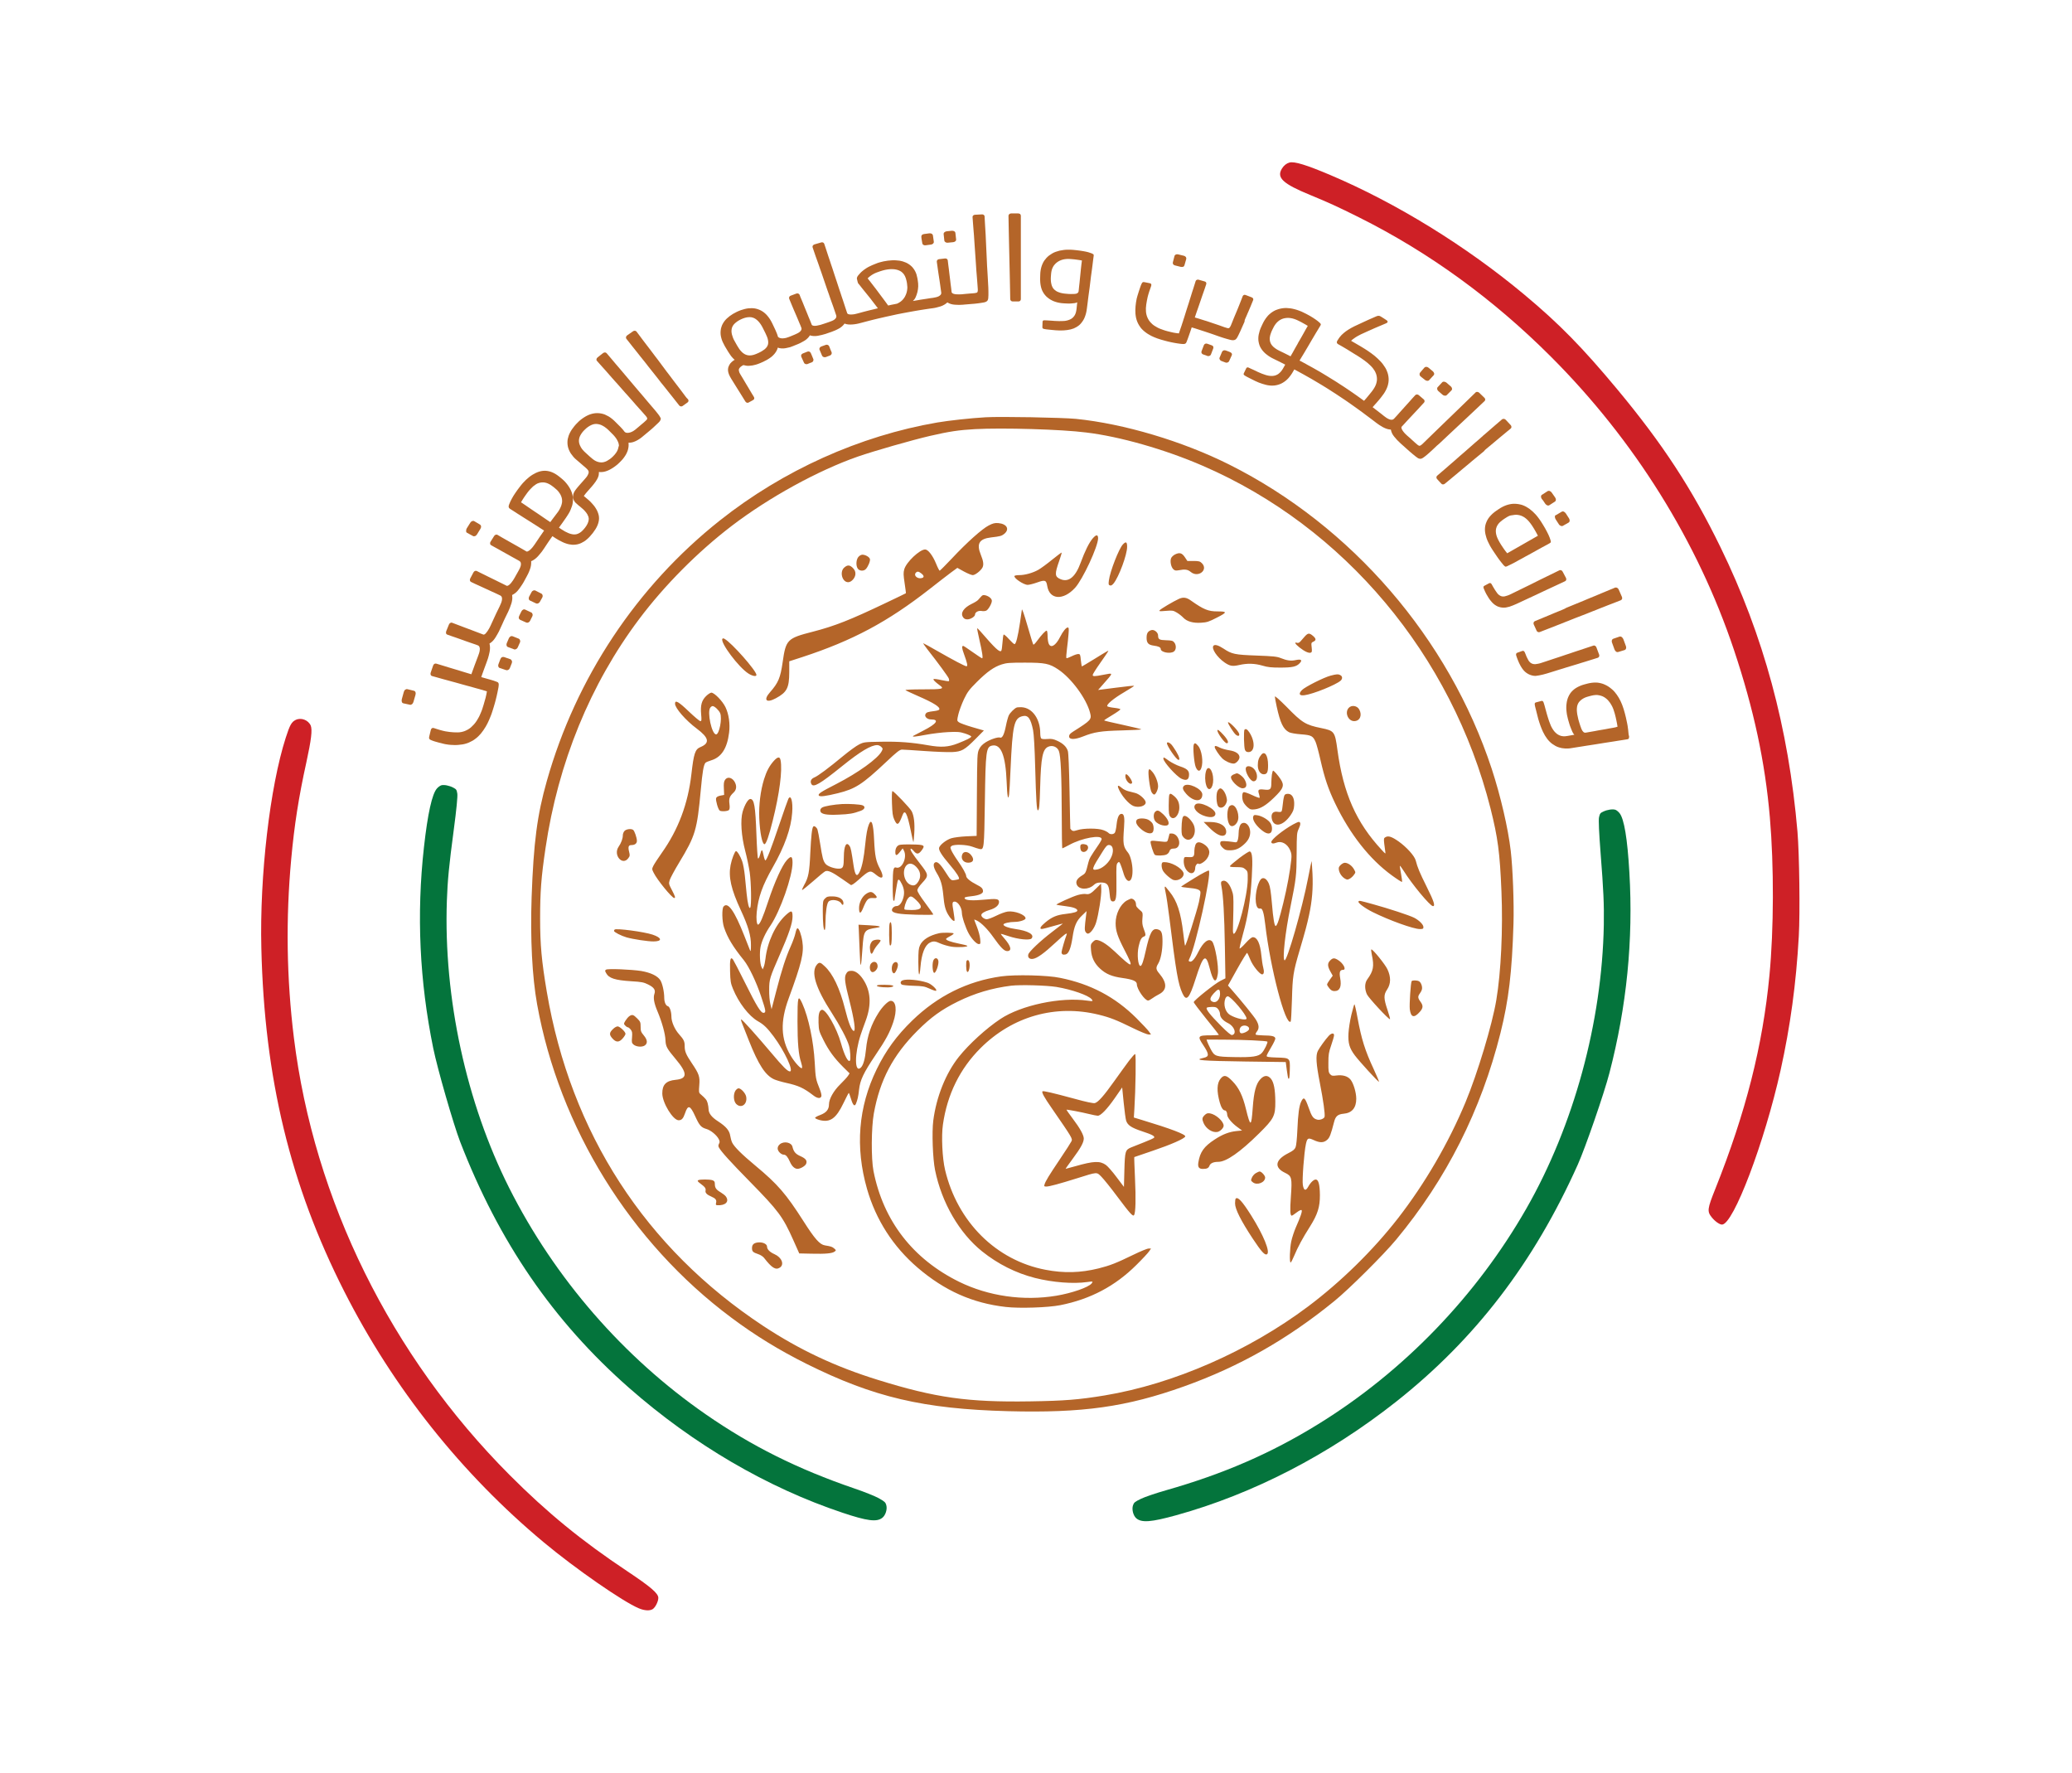 <?xml version="1.0" encoding="utf-8"?>
<!-- Generator: Adobe Illustrator 25.4.1, SVG Export Plug-In . SVG Version: 6.00 Build 0)  -->
<svg version="1.1" id="Layer_1" xmlns="http://www.w3.org/2000/svg" xmlns:xlink="http://www.w3.org/1999/xlink" x="0px" y="0px"
	 viewBox="0 0 2342 2004" style="enable-background:new 0 0 2342 2004;" xml:space="preserve">
<style type="text/css">
	.st0{fill-rule:evenodd;clip-rule:evenodd;fill:#CE2026;}
	.st1{fill-rule:evenodd;clip-rule:evenodd;fill:#04743C;}
	.st2{fill-rule:evenodd;clip-rule:evenodd;fill:#B46529;}
	.st3{fill:#B46529;}
</style>
<path class="st0" d="M1457.5,183.7c-3.3,0.9-6.4,3.3-8.5,6.8c-6.4,10.3,1,17.2,32,29.9c20.4,8.4,31.8,13.6,54.8,25.1
	C1615,285,1687.9,338,1753,403.1c94.5,94.5,165.9,209,206.9,331.4c22.4,67,35.2,126.6,40.6,189.5c4.7,54.6,4.5,126.4-0.5,178.5
	c-7.6,79.5-26.7,154.7-61.1,241c-9.1,22.7-9.5,25.6-4.1,32.3c3.6,4.5,8.8,8.2,11.6,8.2c12.8,0,48-92.7,66.2-174.4
	c11-49.7,17.6-97.9,20.6-151.6c1.5-26.4,0.6-93.1-1.5-118c-10.1-117.5-38.4-221.8-87-321.5c-32.3-66.3-65.5-117-117.1-179
	c-38.9-46.7-65.2-73.6-104.4-106.3c-65.8-55-145-103.8-219.8-135.5C1476.7,186.4,1463.1,182.2,1457.5,183.7 M334.1,813.7
	c-4.6,2.3-6.5,5.7-11.1,20c-17.9,55.6-29.6,156.1-27.6,237.8c3.4,146.8,32.7,267.9,93.7,388c55.4,109.2,132.7,206.3,225.5,283.6
	c35.7,29.8,89.7,67.2,107.5,74.6c6.4,2.7,12.6,3,15.8,0.8c3-2.1,6.2-8.6,6.2-12.6c0-5.1-8.5-12.4-35.2-30.2
	c-51.5-34.3-90.4-66.1-132.8-108.6c-134.4-134.8-221.3-310.9-243.9-494.1c-8.3-67.1-9.3-134.6-3-202.5c3.5-38,8.4-69.6,17.1-109
	c5.5-25.3,6.9-36.6,4.9-41.5C348.4,813.7,340.2,810.6,334.1,813.7"/>
<path class="st1" d="M493.9,891.1c-5.5,6.1-10.5,28.5-14.7,66.4c-8.5,75.9-5,151.3,10.5,227.2c4.7,23.1,22.8,85.8,30.3,105.4
	c43.8,113.4,105.4,203.2,191.1,278.5c72.7,63.9,156,112.6,241.3,141.1c27.8,9.3,38.6,10.7,44.9,5.7c3.6-2.8,5.8-9.6,4.5-14.2
	c-0.9-3.4-1.9-4.2-8.6-8c-4.2-2.3-16.6-7.3-27.6-11c-64-21.9-116.3-48-167.8-83.7c-93.2-64.5-170.9-154-222.2-255.8
	c-48.6-96.5-74.3-214.9-70.5-324.7c0.8-22.9,2.4-39.7,7.8-80.2c3.1-23.2,4.5-37.9,4-40.9c-0.7-4.3-1.1-4.9-4.5-6.7
	c-4.5-2.4-10.4-3.5-13.5-2.7C497.5,887.9,495.3,889.5,493.9,891.1"/>
<path class="st1" d="M1830.5,918.9c-1.3-1.6-3.4-3.3-4.6-3.7c-3-1-9-0.2-13.6,2c-3.5,1.6-3.9,2.2-4.9,6.4c-0.7,3,0,17.8,1.8,41.1
	c3.2,40.7,4,57.6,3.6,80.5c-2,109.9-33.9,226.8-87.5,320.6c-56.6,99-138.9,184.3-235.4,243.8c-53.3,32.9-107,56.2-172,74.7
	c-11.2,3.2-23.9,7.5-28.2,9.6c-7,3.4-8,4.2-9.1,7.5c-1.5,4.5,0.3,11.5,3.7,14.5c6.1,5.3,16.9,4.4,45.2-3.4
	c86.7-24,172.5-68.3,248.4-128.2c89.6-70.8,155.8-157.2,205.5-268.1c8.6-19.2,29.9-80.8,35.8-103.7c19.5-75.1,27-150.1,22.5-226.4
	C1839.5,947.9,1835.8,925.3,1830.5,918.9"/>
<path class="st2" d="M1114,471.6c-16.3,0.9-41.7,3.7-54.6,5.9c-87.7,15.1-174.2,54-245.7,110.7c-94,74.5-162.6,177.8-195.6,294.4
	c-11,38.7-15,69.9-17.2,131.3c-1.6,46.7,0.6,90,6.2,121.1c25.1,139.3,105.6,269.3,219.4,354.1c27.4,20.5,54.5,37,85.5,52.5
	c75.4,37.5,131.9,50.8,227.4,53.3c84.3,2.2,133.7-4.7,198.9-28c62.6-22.4,117-53.3,170-96.5c16.5-13.4,55.9-52.6,69.8-69.4
	c56.8-68.4,95.9-145.9,117.9-233.5c9.3-37.3,13-68.2,14.7-123.5c0.7-23.4-0.8-62.8-3.1-82.4c-3-25.7-11.5-62.1-21.5-92.7
	c-48.6-147.5-158.2-274.5-296.8-343.9c-53-26.5-118.9-46.1-173.2-51.6C1200.2,471.9,1131.2,470.6,1114,471.6 M1102,485
	c-18,1-29.5,2.7-51,7.7c-20.2,4.7-62.5,16.8-81.3,23.3c-44.8,15.6-100.6,46.2-142.7,78.4c-38.3,29.3-75.8,67-104.5,105.2
	c-55.2,73.4-91.7,162.5-105.9,259c-4.9,33-6.1,49.2-6.1,79.5c0,29.8,1.7,48.1,7.5,82.5c27.1,159.9,111.5,290.1,244.9,378.1
	c40.9,26.9,81.2,45.9,129.3,60.8c65.3,20.3,101.7,25.4,172.2,24.3c39-0.6,55-1.9,84.2-6.7c77.8-12.9,162.5-50,229.9-100.5
	c37.4-28.1,73.6-63.6,101.8-99.9c30.4-39.2,57.1-85.1,76.2-131c13.6-32.7,30.2-87.7,34.8-115.5c5.3-31.5,7.6-80.1,5.8-122.8
	c-1.8-44-4.1-60.8-12.3-93.5c-44-173.7-165.3-318.3-325.4-387.5c-42.6-18.5-93.9-33.1-131.7-37.6
	C1199.7,485.2,1133.2,483.3,1102,485 M1117.5,593.9c-7.4,3.8-24.6,19.1-41.8,37.5c-7.1,7.5-13.2,13.6-13.6,13.6
	c-0.4,0-2.3-3.6-4.1-8.1c-3.8-9.2-9-15.9-12.3-15.9c-6.2,0-21.4,14.4-23.6,22.4c-1.1,3.9-1,6.3,0.4,15.7c0.9,6.1,1.6,11.2,1.4,11.4
	c-0.2,0.2-10.4,5.1-22.8,11c-40.2,19.2-57.8,26.1-82.2,32.4c-29.3,7.5-30.6,8.9-34.3,34.7c-2.5,17.5-4.9,23.1-14.2,33.7
	c-7.9,8.9-4.3,12.7,6.5,6.9c12.6-6.8,15.1-11.7,15.2-29.3l0-12.5l14.8-4.8c56.8-18.6,96.5-39.8,143.9-76.9
	c9.4-7.4,20.3-15.8,24.2-18.7l7.1-5.2l7.4,4.1c4.1,2.2,8.6,4.1,10,4.1c2.7,0,8.9-4.8,10.9-8.4c1.7-3.1,1.2-7.4-1.7-14.4
	c-5.2-12.7-2-18.2,11.5-19.8c10.3-1.2,11.9-1.6,15-4.1c6.2-5.2,2.9-11.2-6.8-12.1C1124.4,590.9,1122.3,591.4,1117.5,593.9
	 M1235.1,608.5c-4,4.6-8.8,14.3-13.6,27.4c-5.9,16.2-13.6,22.5-22.7,18.7c-6.7-2.8-6.9-5.6-1.5-20.9c1.7-4.8,2.9-9,2.7-9.2
	c-0.2-0.2-5,3.4-10.7,8c-5.6,4.6-12.6,9.7-15.5,11.4c-6.3,3.6-15.3,6.1-21.8,6.1c-2.6,0-5,0.4-5.3,0.9c-1.4,2.2,10.3,10.1,14.9,10.1
	c1.7,0,6.5-1.2,10.7-2.7c9-3.2,10.3-2.7,11.4,4c2.6,15.6,18.1,16.6,31.4,2.1c8.8-9.6,26.1-46.9,26.1-56.2
	C1241,603.9,1239,604,1235.1,608.5 M1269.2,615.3c-4.5,4.8-14.5,30.4-15.8,40.6c-0.6,4.3-0.4,5.2,1.1,5.7c1.3,0.5,2.5-0.2,4.2-2.2
	c6-7.4,15.3-32.5,15.3-41.4C1274,612.4,1272.7,611.6,1269.2,615.3 M1328,626.7c-1.9,1-3.9,2.9-4.4,4.4c-1.2,3.5,0,9.6,2.5,12.1
	c1.7,1.7,2.7,1.9,6.2,1.3c7.2-1.4,10.2-0.9,13.6,1.9c8.4,7,20.2-2.3,12.6-9.9c-2.1-2.1-3.4-2.5-9.4-2.5h-7l-2.8-4.2
	C1336,624.8,1333.2,624.1,1328,626.7 M970.1,629.6c-2.5,3.2-2.8,9.9-0.5,13.1c1.9,2.7,6.6,3,9,0.5c2.5-2.5,5.3-9.2,4.7-11.4
	c-0.6-2.3-5.1-4.9-8.6-4.9C973.1,627,971.3,628.1,970.1,629.6 M954.3,641.4c-5.6,4.8-2.4,16.6,4.4,16.6c3.8,0,8.2-5.1,8.2-9.5
	c0-2.7-0.8-4.4-2.9-6.6C960.5,638.4,958,638.2,954.3,641.4 M1035,647.5c-2.5,3.1,2.2,7.1,6.9,5.8c2.9-0.7,2.7-2.7-0.5-5.2
	C1038.2,645.6,1036.7,645.5,1035,647.5 M1108.9,674.3c-1.1,1.2-2.7,3-3.5,3.9c-0.9,0.9-3.9,2.8-6.7,4.1
	c-9.4,4.5-13.4,10.4-10.2,15.2c1.2,1.8,2.5,2.5,5,2.5c3.5,0,8.6-3.2,8.6-5.4c0-2.7,3.7-4.7,7.3-4.1c2,0.4,4.4,0.2,5.6-0.5
	c2.3-1.3,6.1-8,6.1-10.9c0-2.4-2.9-5-6.9-6.2C1111.4,672.2,1110.6,672.4,1108.9,674.3 M1332.4,676.9c-6.5,3-20.1,11.1-21.5,12.7
	c-1.1,1.3-0.3,1.4,6.8,0.8c7.5-0.6,8.4-0.5,12.4,1.9c2.4,1.4,5.6,3.9,7.2,5.6c4.2,4.5,11.2,6.5,20.3,5.9c6.6-0.4,8.8-1.1,17.9-5.8
	c11.8-6,11.9-7,0.6-7c-10.4,0-15.6-2.1-29.9-12.2C1341.1,675.1,1337.4,674.6,1332.4,676.9 M1155,689.3c0,0.5-1,7-2.1,14.5
	c-2.4,15.9-4.5,24.2-6.2,24.2c-0.7,0-3.5-2.6-6.4-5.8c-2.8-3.2-5.5-5.4-5.9-5c-0.4,0.4-1,4.6-1.3,9.2c-0.3,4.6-0.9,8.8-1.4,9.2
	c-1.9,1.9-6.8-2.7-23.5-22c-1.8-2.1-3.5-3.7-3.7-3.5c-0.2,0.2,0.9,5.8,2.4,12.4c3.3,14.3,4.4,21.5,3.2,21.5c-0.5,0-5.3-3.2-10.7-7
	c-5.4-3.8-10.1-7-10.6-7c-1.9,0-1.7,2.4,0.8,9.2c3.8,10.4,4.5,13.8,2.8,13.8c-1.7,0-14.6-6.8-33.5-17.6c-8-4.6-14.9-8.4-15.3-8.4
	c-0.4,0,1.7,3,4.6,6.8c11.8,15,23.7,31.2,24.3,33.2c0.4,1.2,0.4,2.4,0.1,2.8c-0.3,0.3-4.2-0.2-8.6-1.2s-8.3-1.5-8.8-1.1
	c-0.7,0.7,1.7,3.2,7.2,7.2c5.3,3.9,3,4.4-19.2,4.4c-12.6,0-20.3,0.4-19.7,0.9c0.5,0.5,6.7,3.4,13.8,6.5c18.4,8,25.9,12.8,24.3,15.5
	c-0.3,0.6-2.7,1.3-5.3,1.6c-7.9,1-9.1,1.4-10.2,3.5c-1.5,2.7,1.9,6,6.2,6c9.8,0,6.5,4.9-8.4,12.5c-6.2,3.2-11.5,5.9-11.7,6.1
	c-1.6,1.4,2.3,1,14-1.2c7.4-1.4,18.9-2.8,25.6-3.1c10.9-0.5,13-0.3,19.3,1.7c3.9,1.3,6.9,2.8,6.7,3.4c-0.4,1.4-4.9,3.6-15.2,7.7
	c-10.8,4.2-18.8,4.7-33.5,2.1c-18.1-3.2-33-4.4-53.5-4c-18.4,0.3-19.2,0.4-24.6,3.1c-3.1,1.5-11.3,7.5-18.2,13.2
	c-15.9,13.2-28.2,22.4-32.4,24.1c-3.7,1.5-4.9,4.4-3.3,7.4c2.3,4.3,9.4,0.2,34.6-20.1c20.7-16.7,32.8-23.9,39.9-23.9
	c1.4,0,3.4,0.9,4.5,2c1.9,1.9,1.9,2.2,0.5,4.9c-4.3,8.3-26.5,24.3-51.2,37c-17.8,9.1-21,11.2-19.9,13.1c1,1.6,7.6,0.8,21.5-2.6
	c19.8-4.9,27.6-9.9,54.5-35.2c12.5-11.8,15.5-14.1,18.1-14.1c1.7,0,13.2,0.7,25.5,1.6s26.3,1.4,31,1.2c10.9-0.5,14.1-2.3,26.7-15
	l9.3-9.4l-13.1-3.8c-7.2-2.1-14.1-4.6-15.3-5.6c-2.1-1.7-2.1-1.8-0.4-9.1c1-4,3.8-11.6,6.3-16.9c4-8.3,5.8-10.7,14.7-19.6
	c11.5-11.4,19.2-16.9,28-19.7c5.3-1.7,8.8-2,26.1-2c22.7,0,27.7,1,37.7,7.7c14.9,9.9,31.9,33,36,48.9c2,7.7,1.2,8.5-18.9,21.2
	c-3.6,2.3-4.8,3.6-4.8,5.5c0,3.9,6.3,3.9,15.9,0.1c12.6-5,20.1-6.2,43.9-6.8c12-0.3,21.8-0.8,21.8-1.2c0-0.3-9.4-2.6-21-5.1
	c-11.6-2.5-21-4.7-21-5c0-0.3,4.1-3,9.2-6c5-3,9.2-6,9.2-6.5c0.1-0.5-3-1.3-6.8-1.7c-3.8-0.4-7.4-1.2-7.9-1.7
	c-1.7-1.7,6.7-8.8,19.2-16.1c6.1-3.6,11.1-6.8,11.1-7.1c0-0.3-9.2,0.6-20.4,2.1l-20.4,2.6l5.2-5.9c12.7-14.5,12.6-13.5,0.4-11.2
	c-9.7,1.9-11.7,1.9-11.7,0.1c0-0.8,3.7-6.7,8.3-13.2c10.8-15.5,10.5-14.9,7.6-13.3c-1.3,0.7-8.1,4.8-15,9.1
	c-7,4.3-12.9,7.8-13.1,7.8s-0.8-3.2-1.2-7c-0.6-6.6-0.8-7-3.1-7c-1.4,0-4.7,1.2-7.5,2.6c-2.8,1.4-5.3,2.3-5.7,2
	c-0.4-0.4-0.1-5,0.6-10.4c0.7-5.3,1.5-13,1.8-17c0.5-6.2,0.3-7.2-1-7.2c-1.8,0-5.5,4.6-8.5,10.6c-5.1,10.2-10.9,13.4-13.1,7.2
	c-0.6-1.7-1.1-5.5-1.1-8.4c0-2.9-0.4-5.5-0.9-5.8c-1-0.6-6,4.7-11.1,11.7c-1.9,2.6-3.7,4.4-4.1,4c-0.4-0.4-3.1-8.9-5.9-18.8
	C1157.3,693.2,1155.1,687,1155,689.3 M1298,714c-1.4,1.5-2,3.3-2,6.8c0,5.9,2,8.1,8.2,8.9c5.3,0.7,7.8,1.9,7.8,3.8
	c0,3.7,10.6,5.8,14.8,2.9c2.8-1.9,3-7.3,0.4-10.4c-1.5-1.9-2.9-2.2-9.1-2.4c-7.7-0.2-9.1-1-9.1-5.4c0-3-3.4-6.2-6.5-6.2
	C1301.1,712,1299.1,712.9,1298,714 M1474.9,719.2c-1.6,1.8-3.8,4.3-4.9,5.6c-1.4,1.6-2.6,2.1-4,1.7c-3.5-1.1-2.1,1.3,2.9,5.3
	c5.7,4.5,10.5,6.7,12.7,5.8c1.3-0.5,1.5-1.5,1-5.9c-0.6-5-0.5-5.4,1.9-6.5c3.4-1.5,3.2-3.5-0.5-6.6
	C1479.9,715.2,1478.5,715.3,1474.9,719.2 M816.5,722c-2.6,4.2,18.3,32.1,29.4,39.2c4.7,3,9.1,3.7,9.1,1.6c0-4.7-28.2-36.6-36.1-40.8
	C817.8,721.3,816.9,721.4,816.5,722 M1371.7,729.7c-2.9,2.9,3.8,13.1,12.7,19.2c5.8,3.9,8.7,4.4,16.2,2.7c9.2-2.1,17.5-1.9,26.4,0.7
	c6,1.8,10.1,2.2,20.1,2.2c13.7,0,18.3-1,22-5c3.3-3.5,1.6-4.8-4.5-3.5c-5.4,1.2-9.9,0.6-17.1-2.3c-4.2-1.7-8.5-2.1-27-2.8
	c-24.8-0.9-28.2-1.6-37.6-7.9C1377.2,729.3,1373.3,728.1,1371.7,729.7 M1504,763.6c-7.7,2-28.9,12.7-32.4,16.3c-4.2,4.4-3,6.6,3,5.8
	c9.8-1.3,35.4-11.7,40.7-16.4c2.3-2.1,2.2-4.9-0.2-6.2C1512.6,761.7,1510.8,761.8,1504,763.6 M798,786.8c-4.9,4.9-6.4,10.2-5.5,20.4
	c0.6,6.8,0.5,7.8-0.9,7.8c-0.9,0-6.8-5-13.1-11c-11.6-11.1-15.5-13.3-15.5-8.7c0,5,12.1,18.9,24.6,28.2c13.8,10.3,15,16.3,4.2,20.8
	c-6.1,2.5-7.6,7-10.3,30.6c-3.8,33.4-14.8,62.7-33.4,88.9c-4.3,6.1-8.6,12.7-9.6,14.7c-1.7,3.6-1.7,3.8,0.3,7.8
	c3.9,8,20.7,28.6,23.3,28.6c1.6,0,1.1-1.8-2.7-9.1c-3.5-6.7-3.6-7.2-2.4-11.2c0.7-2.3,5.5-11.2,10.7-19.8
	c18.4-30.4,20.2-36.6,24.4-81.9c1.9-20.9,3.2-28.2,5.2-30.7c0.5-0.7,3.4-1.9,6.3-2.8c11.7-3.4,18.3-13.5,20.5-31.3
	c1.3-10-0.3-21-4.1-28.9c-3.3-6.9-12.6-16.4-16-16.4C802.7,783,800.1,784.7,798,786.8 M1441,787.3c0,1,0.9,5.9,2,11
	c4.1,18.9,7.5,25.9,14.1,29.3c1.6,0.8,7.6,1.9,13.4,2.3c11.8,0.9,13.6,1.8,16.6,8.8c1,2.3,3.5,11.5,5.5,20.5
	c4.6,20.2,8.8,32.7,16.5,48.7c16.8,35,39,63.2,64.2,81.5c5.9,4.3,11.1,7.6,11.4,7.3c0.3-0.3-0.2-4.5-1.1-9.2c-0.9-4.7-1.5-8.8-1.3-9
	c0.2-0.2,2,2.2,4,5.3c9.3,15.1,30.2,40.3,33.4,40.3c2.8,0,1.2-5.3-7-21.7c-8.2-16.5-10.4-21.8-12.5-29.9
	c-1.4-5.3-10.3-15.1-19.3-21.5c-7.7-5.4-11.6-6.7-14.8-4.9c-2,1.1-2.1,1.7-1.5,7.3c0.4,3.4,0.9,7.5,1.2,9.1c0.5,2.9,0.4,2.9-4.1-2
	c-28.8-31-43.3-63.8-50-113c-2.8-20.7-3.5-21.6-18.1-24.6c-17.9-3.6-21.8-6-39.6-24.3C1445.9,790.5,1441,786.2,1441,787.3
	 M802.9,799.7c-3.9,4.7,1.6,30.3,6.5,30.3c3.6,0,7.1-18,4.6-24c-1.4-3.3-6.3-8-8.5-8C804.8,798,803.6,798.7,802.9,799.7
	 M1524.4,800.1c-4.7,5.2-0.6,14.9,6.2,14.9c6.4,0,9.3-6.4,5.9-12.9C1534.2,797.5,1527.7,796.4,1524.4,800.1 M1149,799.7
	c-2.4,1-7.1,5.6-8.7,8.7c-0.8,1.6-2.4,7.2-3.4,12.4c-1.9,9.5-4.1,13.7-6.5,12.8c-2.3-0.9-11,2-16.4,5.4c-3.8,2.5-5.8,4.6-7.4,7.9
	c-2,4.4-2.1,6.2-2.4,51.2l-0.3,46.6l-11.7,0.5c-6.4,0.3-14.1,1.3-17,2.2c-5.5,1.7-12.6,7.2-13.7,10.6c-0.8,2.7,2.8,8.5,12.1,19.4
	c7.6,8.9,11.4,14.9,10.2,16.1c-0.3,0.3-2.4,0.8-4.5,1.1c-4.5,0.6-4.3,0.8-11.2-9.9c-5.7-8.9-9.2-11.8-11.6-9.7
	c-2.1,1.7-1.2,5.9,2.5,12c4.3,7,6.1,13.2,7.2,24.5c1.1,12,2.3,16.7,5.4,22c2.6,4.6,6.2,8.1,7.2,7.2c0.4-0.4-0.1-4.9-1-10.2
	c-1.8-10-1.6-11.5,1.3-11.5c3.7,0,8.1,6.9,8.1,12.5c0,4.6,4.3,17.5,8,24c3.7,6.4,8.7,11.5,11.2,11.5c1.9,0,2-0.5,1.5-5.8
	c-0.3-3.2-1.9-9.2-3.6-13.5c-1.7-4.3-3.1-8-3.1-8.3s1.4,0.2,3.2,1.1c5,2.6,12,9.7,18.3,18.6c8.4,11.8,12.3,15.8,15.7,15.8
	c5.7,0,4.4-5.6-3.1-14.2c-2.3-2.6-4.1-4.9-4.1-5.2c0-0.3,3.9,0.8,8.8,2.5c10.6,3.6,24,5,26,2.6c3.6-4.4-3.9-8.7-18.6-10.7
	c-7.3-1-13.2-3.2-13.2-5c0-1.4,6.8-3,12.8-3c5.5,0,12.2-2.2,12.2-4c0-4-12.1-8.7-20.1-7.7c-2.6,0.3-8.4,2.4-12.8,4.6
	c-4.4,2.2-9.4,4.1-10.9,4.1c-2.8,0-6.2-2.6-6.2-4.7c0-1.9,3.5-4.1,9.4-5.8c6.6-1.9,10.6-5.3,10.6-9c0-3.6-2.8-4-17-2.6
	c-12,1.2-20.4,0.8-21.6-1.1c-1-1.6,0.1-2,8.1-2.9c7.8-0.9,12.4-2.9,12.4-5.4c0-3.2-1.6-4.8-7.4-7.7c-6.6-3.3-11.6-7.4-11.6-9.6
	c0-2.2-3.9-9.3-9.7-17.5c-3-4.2-6.1-9.4-7-11.4c-1.5-3.5-1.4-3.8,0.2-5.1c2.9-2.1,16.9-1.6,23.4,0.8c3,1.1,6.7,2.3,8.2,2.6
	c5.1,1,5.2,0.2,6-53.2c0.8-58,1.4-62.4,8.4-63.7c9.8-1.9,15,11.2,16.2,40.7c0.6,16.7,1.7,22.4,2.8,14.5c0.3-2.5,1.1-15,1.6-28
	c2.3-51.1,4-58.3,13.9-60.5c6-1.3,8.9,2.7,11.6,15.9c0.9,4.6,1.8,19.8,2.4,42.6c1,36.8,1.7,48,3,48c1.5,0,2-4.9,2.6-26.5
	c0.9-33.3,2.8-42.7,9.2-45.4c4.7-2,10,0.1,11.9,4.7c2.2,5.3,3.2,28.2,3.3,72c0,21,0.3,38.2,0.7,38.2c0.3,0,3.8-1.8,7.8-3.9
	c14.4-7.9,36.6-11.9,36.6-6.6c0,0.7-1.6,3.7-3.7,6.7c-8.9,13-10.2,15.2-11.3,19.7c-3,12.1-3.1,12.2-7.1,14.7
	c-5.8,3.6-7.5,6.7-6,10.4c2.5,5.9,13.1,6.1,19.3,0.3c2.2-2,3.8-2.6,7.7-2.7c7.2-0.1,9.2,2.2,10,11.6c0.7,8.2,1.4,9.8,4,9.8
	c3.4,0,4.1-4.5,3.8-23.7c-0.2-16-0.1-18.4,1.4-19.9c1.6-1.6,1.8-1.5,3.2,1.7c0.8,1.9,2.2,5.9,3.1,9c3.8,13.9,10.6,12.6,10.5-1.9
	c0-7.5-2.3-16.8-4.9-20.1c-5.7-7.1-6.1-9.8-4.7-28.7c0.9-11.3,0.1-15.4-2.8-15.4c-2.9,0-4.7,3.8-5.6,11.9c-0.4,4.5-1.4,8.8-2.1,9.6
	c-1.6,1.9-5.4,1.9-7,0.1c-0.7-0.8-3.3-2.3-5.9-3.2c-5.9-2.3-22.4-2.3-29.4,0c-4.7,1.5-5.7,1.3-7.9-1.6c-0.1-0.1-0.5-19.1-0.9-42.2
	c-0.5-26.5-1.2-43.3-1.9-45.6c-1.5-4.8-5.4-8.6-12-11.6c-4.4-2-6.4-2.4-11.2-2c-3.6,0.3-6.2,0.1-6.9-0.6c-0.6-0.6-1.1-3.2-1.1-5.8
	c0-16.1-8.8-28.7-20.8-29.5C1152.6,799.2,1149.8,799.3,1149,799.7 M1388,816.6c0,1.5,6.1,11.1,8.5,13.4c3.1,2.9,5.5,1.7,3.6-1.9
	C1397.5,823.3,1388,814.3,1388,816.6 M1406.7,824.7c-1.1,1.1-0.7,20.1,0.5,22.8c0.8,1.8,1.9,2.5,3.9,2.5c7.3,0,7.9-11.8,1.1-22.2
	C1409.8,824.2,1408.1,823.2,1406.7,824.7 M1376,825.5c0,3.1,8.3,14.5,10.6,14.5c2.8,0,1.3-4-3.7-9.4
	C1378.4,825.6,1376,823.9,1376,825.5 M1319,840c0,3,10.1,17.9,12.8,18.7c2.3,0.8,1.3-3.3-2.3-9.3c-2-3.3-4.5-7-5.7-8.2
	C1321.6,838.9,1319,838.3,1319,840 M1349.3,841.6c-1.1,2.9,0.4,20.8,2.2,25.2c2.1,5.2,4.8,5.7,6.4,1.1c2.4-6.9,0.5-20-3.6-24.9
	C1351.5,839.6,1350.2,839.3,1349.3,841.6 M1373,844.3c0,1.9,5.3,9.7,8.6,12.9c3.3,3.1,9.2,5.8,12.8,5.8c2.7,0,6.6-4.2,6.6-7.1
	c0-3.9-4.2-6.8-11.4-7.9c-3.8-0.6-8.6-1.9-10.7-3C1374.4,842.7,1373,842.5,1373,844.3 M1425.8,852.8c-2.9,3.4-4.1,6.7-4.1,12
	c0,6,2.8,10.3,6.8,10.3c3.7,0,4.9-2.6,4.8-10.4C1433.3,854,1429.7,848.3,1425.8,852.8 M874.7,859.9c-5,5.6-8.2,11.5-11.1,20.8
	c-4,13-6,28.8-5.4,43.9c0.7,16.4,3.3,29.5,5.9,29.5c1.8,0,5-9.1,9.3-26.5c7.7-30.7,11.1-57,8.9-68.3
	C881.5,854.8,879.1,855.1,874.7,859.9 M1315,857.4c0,3.7,14.7,20,20.4,22.7c5.8,2.7,8.6,1.1,8.6-4.8c0-4.4-2.4-6.6-10.3-9.2
	c-3.6-1.2-9.1-4-12.2-6.1C1315.3,855.5,1315,855.4,1315,857.4 M1408.3,867.6c-1.6,4.1,4.8,15.4,8.6,15.4c5,0,5.3-9,0.4-14.1
	C1414.3,865.7,1409.3,864.9,1408.3,867.6 M1363.1,871.8c-1.3,4.8-1.2,10.7,0.3,15.7c2.5,8.3,8,3.8,7.9-6.4
	C1371.2,870.1,1365.3,863.5,1363.1,871.8 M1298.4,870.4c-1.1,2.7,1.3,21.1,3.1,24.6c0.8,1.6,2.2,3,3.1,3c1.7,0,4.4-5.7,4.4-9.3
	c0-4.7-3-12.4-6.4-16.3C1299.5,868.9,1299.1,868.7,1298.4,870.4 M1437.6,875.6c-0.3,2.6-0.6,6.6-0.6,9.1c0,7.4-1.1,8.5-7.9,7.7
	c-6.8-0.8-7.7,0-6,5.2c0.6,2,0.9,3.8,0.6,4.1c-0.3,0.3-4.2-1.1-8.6-3.2c-4.4-2.1-8.7-3.5-9.5-3.2c-2,0.8-2,7.8,0,11.6
	c0.8,1.6,2.9,4.1,4.7,5.6c2.9,2.4,3.8,2.7,8.1,2.2c6.5-0.8,12.6-4.5,21.5-13.1c11-10.6,12.2-14,7.5-21.1c-3-4.5-7.4-9.5-8.4-9.5
	C1438.6,871,1438,873.1,1437.6,875.6 M1394.8,875.1c-1.5,0.5-2.9,1.7-3.3,2.5c-1.4,3.6,8.2,13.3,13,13.3c4.7,0,5.6-4.1,2.2-10.1
	c-1.7-3.1-7.2-7.2-9-6.8C1397.7,874.1,1396.3,874.6,1394.8,875.1 M1272,877.2c0,5,5.6,10.8,7.5,7.8c1.1-1.7-4.5-10-6.7-10
	C1272.4,875,1272,876,1272,877.2 M819.5,881.4c-1.3,1.9-1.6,4.3-1.3,9.8l0.3,7.2l-4.2,0.8c-2.9,0.6-4.4,1.5-4.9,2.9
	c-0.7,2.2,2.3,12.8,4.1,14c1.8,1.3,9.2,0.8,10.5-0.7c0.8-1,1-3.2,0.5-6.9c-0.8-6.1,0.2-8.6,4.7-12.8c3.6-3.3,3.8-8.2,0.6-13
	C826.7,878.4,821.9,877.7,819.5,881.4 M1338.2,888.2c-2.1,2.1-1.3,4.6,2.6,9c8.3,9.3,18.2,9.6,18.2,0.7
	C1359,891.5,1342.5,883.9,1338.2,888.2 M1264,890.6c3.1,8,11.7,18.3,17.3,20.4c6,2.2,13.7-0.1,13.7-4.1c0-3.2-6.9-9.5-11.8-10.7
	c-2.3-0.6-6-1.6-8.2-2.1c-2.2-0.6-5.3-2.1-6.9-3.5C1264.2,887.2,1262.8,887.2,1264,890.6 M1376.4,893.5c-2.2,3.3-1.6,15.7,0.8,18.1
	c2.5,2.5,6.5,1,8.5-3.2c1.4-3,1.5-4.1,0.4-8.2c-1.3-4.9-4.5-9.2-6.8-9.2C1378.6,891,1377.3,892.1,1376.4,893.5 M1008.2,907.8
	c0.4,11.2,0.8,14.6,2.6,18.5c3.3,7.4,5,6.4,9.3-5c2.7-7.3,5.3-2.4,9.5,18.2c1.3,6.6,2.6,12.1,2.8,12.3c0.2,0.2,0.6-4.3,1-10
	c0.7-11.4-0.3-19.8-2.9-24.9c-1.8-3.6-20.2-22.8-21.7-22.8C1008.1,894,1007.9,899.5,1008.2,907.8 M1321.6,898.6
	c-0.3,0.9-0.6,6.2-0.6,11.9c0,8.5,0.3,10.7,1.8,12.5c3.9,4.8,10.2-1.5,10.2-10.3c0-5.7-1.8-9.5-6-13.1
	C1323.4,896.6,1322.4,896.4,1321.6,898.6 M1452.1,898.4c-0.7,0.8-1.6,5.1-2,9.4c-0.4,4.4-1.1,8.5-1.5,9.1c-0.5,0.8-2,1-4.4,0.6
	c-5-0.9-7.6,1.9-6.8,7.1c1.8,11.1,12.6,9.4,21.3-3.2c3-4.4,3.8-6.5,4.1-11.2c0.5-7.6-1.9-12.6-6.3-13
	C1454.6,897,1452.8,897.5,1452.1,898.4 M891.1,902.8c-0.6,1.1-5.3,14.5-10.5,29.8c-9.5,28-13.7,38.7-15.4,39.8
	c-0.5,0.3-1.5-2.4-2.2-6c-1.4-7.2-2.1-7.3-4-0.1c-0.8,2.8-1.7,4.4-2.2,3.9c-0.5-0.5-1.3-12.6-1.8-26.8c-1.2-32.6-2.5-40.4-7-40.4
	c-2.4,0-6.3,6.5-8.6,14.4c-2.7,9.5-1.5,27.5,2.9,44.2c1.9,7.2,4.2,18.2,5.1,24.3c1.7,12,2.1,37.7,0.6,39.9c-1.3,2-2.9-4.3-4.1-15.9
	c-0.5-5.2-1.4-14.3-2-20.2c-0.6-5.9-1.9-13.2-3-16.3c-2-5.7-5.5-11.5-7-11.5c-1.3,0-4.8,9-6.1,15.8c-2.6,13.4,0.5,27.3,11.6,51.1
	c8.4,18.1,11.5,28.9,11.4,39.5c0,5.5-0.3,7.5-0.9,6.1c-0.5-1.1-3.4-8.5-6.5-16.5c-11.1-28.3-18.7-39.2-23.6-33.3
	c-2,2.5-1.7,16.6,0.5,23.3c3.9,11.8,10.2,22.2,22.6,37.5c5.6,7,14,24.5,19.3,40.5c5.6,16.8,5.8,18.4,3,18.8
	c-3.1,0.4-7.8-7.2-21.5-34.8c-6.4-12.9-12.4-24.4-13.2-25.5c-2.9-3.6-3.7-0.1-3.3,13.5c0.3,10.9,0.7,13.4,3.2,19.5
	c6.4,15.8,18.1,31,28.3,36.8c6.6,3.7,10.6,7.6,17.7,17.1c12.5,16.8,23.1,39.6,18.4,39.6c-2.6,0-7.7-5.1-21.3-21.3
	c-15.5-18.4-32.1-37-33.7-37.5c-0.5-0.2-0.1,1.8,1,4.5c1.1,2.7,4.5,11.4,7.6,19.3c10.9,27.5,18.7,39.5,28.7,44
	c2.3,1,8.3,2.8,13.3,3.9c14.1,3.1,20,5.8,30.9,14.2c4.5,3.5,8.2,3.9,9.1,1c0.4-1.1-0.5-4.8-2-8.5c-4.3-10.6-4.6-12.3-5.5-29.5
	c-1.3-24.1-7-51.2-14.1-66.9c-4.8-10.5-5.4-8.1-5.4,20.2c0,24.5,1.2,38,4.1,46.4c0.8,2.4,1.3,5.2,1.1,6.1c-0.6,2.4-8.2-5.7-13-13.9
	c-11.1-18.7-11.8-38.4-2.2-64.4c14.7-40,17.5-51.6,15.5-64.5c-1.2-8-3.8-14.9-5.5-14.9c-0.7,0-1.7,2.5-2.3,5.5
	c-0.6,3-3,9.7-5.3,14.8c-5.6,12.5-10.1,26.3-16.4,50.7l-5.3,20.5l-1.4-6c-0.8-3.3-1.4-10.5-1.3-16c0-11.7,0.7-13.8,11.8-39.2
	c10.5-23.9,14.6-36.1,14.6-43.4c0-7.3-1.2-7.6-7.7-1.7c-11.6,10.7-20.8,30.5-22.9,49.3c-0.4,3.3-1.2,7.3-1.9,9l-1.2,3l-1.3-2.5
	c-1.9-3.5-2.5-16.4-1.1-23.1c1.4-6.8,5.6-15.9,11.2-24c11-16.2,24.9-55.8,24.9-70.9c0-7.5-1.6-8.3-6.4-3c-5.4,6-13.7,24.3-21,46.3
	c-6.2,18.8-9.6,26.6-11.6,26.6c-1.5,0-2.2-6.7-1.5-13.8c1.7-17.2,6.5-30.5,18.1-50.9c13.4-23.4,20.8-44.2,22-61.8
	C896.4,905.9,894,897.4,891.1,902.8 M952,908.7c-9.2,0.5-20.4,2.4-22.8,4c-1.5,1-2.2,2.2-2,3.7c0.5,3.7,6.4,5,20.8,4.3
	c12.3-0.5,16.3-1.2,24.8-4.3c4.8-1.7,5.8-4.9,2-6.3C972,909.1,959.4,908.3,952,908.7 M1351.2,909.2c-3.8,3.8,2.1,10.7,11.3,13.3
	c6.5,1.9,10.8,1,11.3-2.4C1374.7,914.2,1355.5,904.9,1351.2,909.2 M1389,912c-2.9,5.4-2,18.1,1.6,21c2.2,1.8,6-0.1,8-4.2
	c3.2-6.2-0.9-18.9-6.1-18.9C1391.1,910,1389.6,910.9,1389,912 M1305.6,917.6c-2,2-2,7.3,0,10.2c3.3,4.7,13.7,7.2,15.1,3.7
	c1-2.5-1.6-7.2-6.2-11.5C1309.7,915.6,1308,915.2,1305.6,917.6 M1416.5,922.9c-1,3.2,2.1,8.6,7.7,13.7c5.4,4.8,9.1,6.4,11.7,4.8
	c2.4-1.5,2.5-7.3,0.2-11c-2.4-3.9-9.8-8.3-15-9C1417.8,920.8,1417.1,921.1,1416.5,922.9 M1336.3,925.8c-0.4,2.1-0.8,7-0.8,10.9
	c0,6.2,0.3,7.5,2.4,9.8c6.7,7.1,15-1.6,12-12.5c-1.3-4.9-7.6-11.9-10.8-11.9C1337.6,922,1336.9,922.9,1336.3,925.8 M1285,926.5
	c-2,2.4-0.4,6,4.6,10.4c5,4.4,10.5,6.1,12.9,4.1c2-1.6,1.9-7.9-0.1-10.8c-0.9-1.2-2.9-2.9-4.4-3.7
	C1294.2,924.5,1286.6,924.5,1285,926.5 M982.1,931.8c-1.8,4.5-3,11.1-4.2,23.2c-1.4,13.9-3.3,23.8-5.9,29.6
	c-3.2,7.2-5.4,5.4-7.1-5.7c-2.6-17.6-3.2-20.6-4.6-22.7c-3.6-5.6-6.4-0.5-6.5,12.1c-0.1,11.3-0.7,13-4.7,13.4
	c-5,0.5-13.8-2.5-16.1-5.5c-2.6-3.3-3.5-6.8-6-22.9c-1.1-7.2-2.5-14.3-3-15.8c-1-2.6-3.6-4.5-4.7-3.4c-1.5,1.5-2.5,10.8-3.4,29.6
	c-1,22.5-2.1,28-7,36.6c-1.7,3.1-2.7,5.6-2.2,5.6s6.1-4.5,12.3-9.9c6.2-5.5,12.3-10.5,13.6-11.2c3-1.6,7.9,0.6,19.3,8.6
	c4.7,3.3,9.1,6.4,9.8,6.8c0.8,0.5,4-1.6,9-6.1c11.9-10.6,12.9-11,19.2-5.7c7.8,6.5,10,3.5,4.8-6.4c-4.6-8.6-5.8-14.3-6.7-33.2
	C987.2,930.7,985,924.5,982.1,931.8 M1367,935.5c7.3,7.3,13.4,10.4,16.9,8.6c1.4-0.7,2.1-2.1,2.1-3.9c0-6.8-7.2-11.2-18.2-11.2h-7.3
	L1367,935.5 M1461.5,931.8c-11.3,6.3-24.5,16.9-24.5,19.8c0,1.9,2.2,2.2,5.6,0.8c5.8-2.4,12.5,1.2,15.6,8.4
	c1.6,3.7,1.9,5.7,1.3,11.1c-1.3,12.6-4.6,30.7-9,48.7c-4.4,17.9-6.6,24.8-8.4,25.9c-1.5,0.9-3-7.8-4.5-26.1
	c-1.1-12.5-2-18.4-3.4-21.7c-2.1-4.8-5-7-7.6-6c-4.2,1.6-8.3,17.1-7.1,26.8c0.7,5.7,2.2,7.9,5.2,7.3c2.3-0.4,3.9,4.9,5.4,17.9
	c5.7,49.4,23,115.6,28.8,109.8c0.4-0.4,1-11.6,1.4-24.9c0.7-26.3,1.4-30.8,8.4-54.7c7-23.7,8.5-29.5,10.9-40.5
	c3.5-16.1,4.7-30.6,3.9-47.2c-0.4-7.9-0.9-14.2-1-14c-0.2,0.2-1.9,8.6-3.9,18.8c-6.6,34.4-24,95-26.7,93.3c-2.5-1.6,0.7-31,6.8-60.9
	c6.4-31.5,6.8-35.3,6.9-60c0.1-21.8,0.2-23.2,2.4-27.8c2.3-4.9,2.3-7.7-0.1-7.7C1467.1,929,1464.2,930.3,1461.5,931.8 M1403.3,930.8
	c-1.9,1.2-3.3,6-3.3,11.2c0,2.7-0.5,6.1-1,7.6c-1,2.6-1.2,2.7-5.8,1.9c-2.6-0.4-6.7-0.8-9.2-0.9c-3.9-0.1-4.5,0.2-4.8,2.2
	c-0.2,1.5,0.7,3.3,2.7,5.2c2.5,2.5,3.8,3,8.1,3c6.4,0,10.7-1.8,16.1-6.7c4.8-4.3,7-8.6,7-13.9C1413,933.1,1407.8,927.9,1403.3,930.8
	 M706,939c-1.1,1.1-2,3.3-2,4.9c0,3.8-1.8,8.8-4.8,13.1c-6.4,9.4,4.4,21.9,11,12.9c1.8-2.4,1.9-3.2,0.9-7.2
	c-1.4-5.5-0.7-7.6,2.5-7.6c4,0,6.3-1.8,6.3-4.8c0-3.5-2.8-11.5-4.3-12.4C713.4,936.3,708,937,706,939 M1321.9,942.2
	c0,0.1-0.6,2.3-1.2,4.8c-1.1,4.3-1.3,4.5-4.7,4.4c-1.9-0.1-6-0.5-9.1-0.9c-3.9-0.5-5.8-0.4-6.3,0.4c-0.8,1.4,3.2,14.3,4.8,15.3
	c1.7,1.1,10.2,0.9,13-0.4c1.4-0.6,2.8-2.1,3.2-3.2c0.8-2.7,2.2-3.6,5.5-3.6c5.3,0,7.5-6,4.4-12c-1.7-3.2-4.3-5-7.4-5
	C1322.9,942,1322,942.1,1321.9,942.2 M1351.1,955.1c-0.6,1.7-1.1,4.5-1.1,6.2c0,6.9-0.7,7.7-6.4,7.4c-5-0.3-5.1-0.2-5.5,2.6
	c-0.5,4.7,0.7,9.3,3.5,12.6c4.3,5.1,9.4,3.3,9.4-3.3c0-2.4,2.5-5.5,3.6-4.4c1.3,1.3,6.8-1.9,9.5-5.6c4.7-6.5,3.4-12.4-3.6-16.7
	C1355.6,951,1352.4,951.3,1351.1,955.1 M1016.3,955c-2.7,1.1-4.3,4-4.3,7.9c0,4.6,1.5,4.6,5.1,0l3.2-4.1l1.3,2.3
	c4.2,7.6-2,21.5-8.6,19.4c-1.6-0.5-2.3-0.1-3,2c-1.3,3.5-1.3,35.5,0,35.5c0.5,0,1-0.2,1-0.5c0-1.3,3.1-20.2,3.6-21.7
	c0.9-2.9,2.1-2,4.8,3.4c2.9,5.8,3.2,11.2,1.1,17.1c-1.8,5-4.3,7.7-7.1,7.7c-2.8,0-5.6,2.7-5.2,4.9c0.6,3.1,7.6,4.4,27.5,4.9
	c10.6,0.3,19.2,0.2,19.2-0.3c0-0.4-4.1-6.2-9-12.8c-5.7-7.6-9-12.9-9-14.5c0-1.6,1.9-4.5,5.5-8.4c7.6-8.2,7.4-9.1-2.6-21.9
	c-8.5-10.9-11.5-15.7-10.4-16.7c0.4-0.4,1.9,0.8,3.5,2.7c3.3,3.9,5.5,3.7,8.9-0.9c4.2-5.7,3.1-6.4-10.9-6.6
	C1024.1,954.2,1017.5,954.5,1016.3,955 M1221.7,954.7c-1.2,1.2-0.7,6.1,0.8,7.3c3.8,3.1,9.6-2.7,6.5-6.5
	C1227.7,954,1222.9,953.4,1221.7,954.7 M1246.7,961.8c-13.1,20.6-13.6,22.2-6.3,20.8c5.1-0.9,11.6-6.3,14.8-12.1
	c4.3-7.7,3.4-15.5-1.8-15.5C1251.5,955,1250.1,956.4,1246.7,961.8 M1400.9,969.7c-5.6,4.3-10.4,8.4-10.7,9.1
	c-0.3,0.9,1.5,1.2,7.1,1.2c6.5,0,7.9,0.3,10.3,2.4c2.7,2.3,2.8,2.7,2.7,11.8c-0.2,17.9-11.7,62.2-15.9,61.1c-0.6-0.1-0.9-2.4-0.8-5
	c0.1-2.6,0.3-12.4,0.5-21.7c0.2-15.5,0.1-17.5-2-23c-3-8.1-7.4-11.9-11.1-9.6c-1.1,0.7-1.1,1.9-0.3,6.2c1.9,9.6,3.2,31.7,3.8,67.9
	l0.6,35.6l-5.4,2.7c-6.6,3.3-30.4,22.3-30.4,24.2c0,0.8,6.4,9.2,14.2,18.9c7.8,9.6,14.2,17.7,14.2,18c0,0.3-3.9,0.6-8.8,0.6
	c-15.1,0-15.7,0.8-8.9,11c6.9,10.4,7,13.1,0.3,14.5c-12,2.6-2.1,3.4,47.4,4.1l45.6,0.6l1.2,9.1c0.7,5,1.4,9.3,1.7,9.5
	c1.1,1.1,1.5-1.1,1.7-10.2c0.3-13,0.2-13.1-14.7-13.5c-9.2-0.3-11.5-0.7-11.5-1.8c0-0.8,2.3-5.2,5.1-9.8c2.8-4.6,4.9-9.1,4.7-10.1
	c-0.5-2.4-3.7-3.2-13.5-3.3c-4.5-0.1-8.4-0.5-8.7-1c-0.3-0.5,0.3-2,1.4-3.4c2.7-3.4,2.5-7.3-0.8-12.9c-2.3-4-16.3-21.3-28.5-35.2
	l-3.4-3.9l10.5-18.8c5.8-10.4,10.8-18.5,11.2-18.1c0.4,0.4,2,3.9,3.6,7.8c2.8,6.9,10.6,16.5,13.3,16.5c2.1,0,2.5-3.1,1.2-7.9
	c-0.7-2.5-1.6-8.7-2.1-13.8c-1.3-13.1-4.6-20.3-9.5-20.3c-1.5,0-4.2,2.2-8.3,6.7c-3.3,3.7-6.3,6.4-6.7,6.1c-0.4-0.4,1.4-8,3.9-17
	c5.5-19.4,8.2-37.3,9.8-63.8c1.2-20.8,0.6-28.3-2.3-28.9C1411.9,962,1406.6,965.4,1400.9,969.7 M1088,964.9
	c-2.6,4.9,0.5,10.1,6.3,10.1c6.1,0,7.4-3.8,3.1-8.9C1094.3,962.4,1089.7,961.9,1088,964.9 M1314.2,974.6c-1.7,0.7-1.6,5.8,0.2,9.3
	c1.8,3.5,9.2,9.9,12.2,10.7c5.1,1.3,11.3-2.5,11.3-6.9c0-4.6-10.3-11.8-19-13.1C1317.1,974.3,1314.9,974.3,1314.2,974.6
	 M1515.3,977.6c-2.1,2.1-2.4,3.2-1.9,5.8c0.8,4,3.5,7.7,6.9,9.7c2.4,1.3,2.9,1.3,5.3,0c1.5-0.8,3.6-2.7,4.7-4.3
	c2.1-2.8,2.1-2.8,0.1-6.4c-2.2-4-6.8-7.3-10.3-7.3C1518.9,975,1516.8,976.2,1515.3,977.6 M1024.1,978.6c-4.8,6.1-1.9,18.5,4.9,21.3
	c3.8,1.6,6.1,0.8,8.8-3.3c3.1-4.6,3-10.3-0.3-14.7C1032.8,975.6,1027.5,974.3,1024.1,978.6 M1350.3,992.3
	c-8.4,5.1-15.2,9.5-15.2,9.8c0,0.3,3.6,0.9,8,1.3c9.2,0.8,12.8,1.9,13.7,4.3c0.4,0.9-0.4,6.2-1.6,11.7
	c-2.5,10.9-14.9,50.2-15.7,49.4c-0.3-0.3-1.2-6.5-2-13.8c-2.8-23.8-7.1-36.9-15.6-47.3c-2.3-2.8-4.3-5.3-4.5-5.5
	c-0.2-0.2-0.5-0.2-0.8,0.1c-0.3,0.3,0.2,3.4,1,6.9c0.8,3.5,2.6,15.6,4,26.9c7.9,63.6,10,75.9,15,86.7c4.4,9.5,7.7,5.8,14.7-16.2
	c8.7-27.4,11.6-29.7,16-12.4c4,15.8,7.4,18.2,9.2,6.6c1.3-8.3-3.2-33.5-6.5-36.9c-3.9-3.9-9.9,0.7-15.5,11.9
	c-4.1,8.2-7.4,11.9-9.8,10.9c-1.4-0.5-1.4-0.9-0.2-3.4c6.9-13.3,25.2-96.1,21.9-99.4C1365.8,983.4,1358.6,987.2,1350.3,992.3
	 M1239.5,1003.6c-6.2,6.3-8.5,7.6-12.3,6.8c-1.7-0.3-5.6,0.2-8.8,1.1c-6.4,1.8-25,10.3-24.3,11c0.2,0.2,4.5,0.9,9.4,1.5
	c9.2,1.1,13.5,2.6,14.2,4.7c0.6,1.8-3.6,3.1-13.1,4.2c-10,1.1-15.5,3.4-22.9,9.5c-5.7,4.7-7.3,7.6-4,7.5c1,0,6.8-1.5,13-3.3
	c6.2-1.8,10.9-3,10.5-2.6c-0.4,0.4-5.7,4.5-11.8,9.1c-13.5,10.3-26.3,22.4-27.1,25.6c-0.9,3.5,1.4,5.6,5.3,5
	c4.8-0.8,12.4-6.2,25.2-18.1c10.7-10,14-12.3,12.8-9.2c-1.9,4.8-5.7,18.1-5.7,19.7c0,2.5,1.5,3.3,4.6,2.6c3.5-0.9,5.9-6.9,7.8-19.3
	c1.9-13,4.4-18.7,10.8-24.8l5.1-4.9l-0.6,5c-1.7,13.5-1.8,16.3-0.7,18.3c0.6,1.2,1.9,2.2,2.7,2.2c2.8,0,7.3-6,9.3-12.4
	c2.9-9.4,6.2-30.7,5.9-37.8l-0.3-6.3L1239.5,1003.6 M978.9,1010.3c-4.5,3-7.9,9.9-7.9,15.9c0,6.5,1.6,7,4.1,1.2
	c4.9-11.8,6.1-12.9,12.7-12.4c3.9,0.3,4.2-1.1,0.8-4.4C985.5,1007.4,983.3,1007.4,978.9,1010.3 M932.5,1015.5
	c-2.3,2.3-2.5,3.1-2.5,14.4c0,13.1,0.8,21.2,2.1,21.2c0.5,0,0.9-3.5,0.9-7.8c0.1-12.1,1.5-22.1,3.5-24.3c2.9-3.2,12.4-1.8,14.5,2.2
	c1.4,2.6,2.8,1.5,2.2-1.7c-0.8-3.9-5.6-6.4-12.5-6.4C935.9,1013,934.5,1013.4,932.5,1015.5 M1026.2,1015.5
	c-2.2,2.8-4.8,11.3-3.8,12.3c0.4,0.4,4,0.7,8.1,0.7c11.9,0,13.4-3.5,4.9-11.4C1030.3,1012.3,1028.9,1012.1,1026.2,1015.5
	 M1273.4,1017.9c-7.2,4.4-12.4,15.1-12.4,25.4c0,8.7,2.1,15,10.1,30.5c11,21.3,9.9,21.4-11.2,1.5c-7.8-7.3-14.3-11.7-19.2-12.8
	c-2.2-0.5-3.3-0.1-5.4,2c-2.4,2.4-2.6,3.1-2.1,9.3c0.6,8.4,3.9,15.2,10.3,21c6.5,6,13.4,8.9,25.2,10.5c12,1.7,16.3,3.6,16.3,7.1
	c0,5.4,9,18.4,12.7,18.4c0.8,0,2.9-1.1,4.6-2.4s5.1-3.3,7.4-4.5c9.6-4.8,9.8-12.8,0.7-23.6c-3.9-4.5-4.1-6.6-1.4-11
	c3-4.8,5-15,5-25.1c0-10-1.1-12.8-5.6-13.9c-6-1.5-8.8,3.7-13.5,24.9c-2.4,11-4.3,16.5-5.8,16.5c-2.8,0-4.1-13.2-2.1-22
	c1.6-7.2,3.1-10.1,5.7-11.1c2.7-1,2.7-1.9-0.3-9.9c-1.2-3.3-1.5-6.2-1.1-10.8c0.5-5.2,0.3-6.5-1.1-7.8c-5.5-4.7-6.2-5.7-6.2-8.3
	c0-3.2-2.7-6.2-5.6-6.2C1277.4,1016,1275.1,1016.9,1273.4,1017.9 M1535.5,1018.9c-0.9,1.5,7.2,7.5,16,11.9
	c18.7,9.3,46.1,19.2,53.4,19.2c3.5,0,4-0.3,4-2.3c0-2.8-5-7.7-10.5-10.5c-5.6-2.8-28.8-10.4-46.2-15.2
	C1536.1,1017.6,1536.4,1017.6,1535.5,1018.9 M1005.6,1043.6c-1,2.5-0.7,24.2,0.3,24.8c1.6,1,2.1-2.4,2.1-14
	C1008,1044,1007.1,1039.8,1005.6,1043.6 M970.7,1050.8c0.2,3.1,0.6,14.3,1,24.7c0.8,21.1,1.5,20.2,3.2-4.2
	c1.4-19.9,1.9-20.6,16-22.8c7-1.1,3.5-2.2-8.9-2.8l-11.6-0.6L970.7,1050.8 M694.7,1050.6c-0.4,0.4-0.7,1.1-0.7,1.5
	c0,1.4,8.3,5.6,14.2,7.3c7.4,2.1,23.9,4.6,30.3,4.6c10.4,0,9.9-4.1-0.9-7.7C727.6,1053,696.4,1048.9,694.7,1050.6 M1061.5,1054.7
	c-11,2.5-18.7,7.3-21.6,13.6c-1.6,3.5-1.9,6.6-1.9,19c0,15.9,1.3,18.9,2.4,5.6c1.3-15.2,4.9-24.5,10.6-27.5c3.9-2,5.9-1.9,12.1,1
	c3,1.3,8.5,2.9,12.2,3.5c6.9,1.1,19.5,0.4,18-1c-0.4-0.4-4.6-1.5-9.3-2.4c-9.9-2-15.4-4.1-14.6-5.5c0.4-0.6,2.4-1.9,4.6-3
	c2.2-1.1,3.9-2.4,3.9-3C1078,1054,1065.5,1053.8,1061.5,1054.7 M985.8,1063.8c-2.3,2.6-3,5.9-2.3,10.3c0.8,4.9,2,5,3.9,0.6
	c0.8-1.9,3-5.2,5-7.4c2-2.2,3.3-4.3,2.9-4.6C993.9,1061.3,987.3,1062,985.8,1063.8 M1550.6,1079.2c2.8,12.8,1.8,18.1-5.1,27.6
	c-3.1,4.2-3.2,10.8-0.5,16.9c1.8,4,24.2,28.2,26.1,28.2c0.4,0-0.8-4.6-2.7-10.2c-4.5-13.3-4.6-17.3-0.5-23.4
	c4.3-6.5,4.4-14.2,0.3-22.9c-2.6-5.5-16.2-22.4-18.1-22.4C1549.6,1073,1549.9,1075.8,1550.6,1079.2 M1054.9,1085.7
	c-1.5,4.1-0.8,13.8,1.1,13.8c2.1,0,5.5-10.3,4.6-13.8C1059.7,1082.1,1056.3,1082,1054.9,1085.7 M1503.5,1085.5
	c-3.2,3.2-3.1,6.4,0.2,12.4l2.7,4.8l-3.2,4.4c-1.8,2.4-3.2,4.9-3.2,5.6c0,0.7,1.2,2.6,2.6,4.3c1.9,2.3,3.4,3.1,5.8,3.1
	c6,0,8.2-5,6.4-14.7c-1.2-6.8-0.3-9.3,3.3-9.3c4.1,0,0.3-7.4-5.7-11.1C1508.3,1082.4,1506.4,1082.5,1503.5,1085.5 M1092.7,1085.7
	c-1,1-0.8,10.6,0.2,12.2c2,3.2,4.2-6.8,2.5-11.3C1094.7,1084.9,1093.8,1084.6,1092.7,1085.7 M984.6,1088.9c-2.1,2.4-1.8,8,0.6,9.5
	c2.3,1.5,6.8-2.7,6.8-6.3C992,1087.1,987.8,1085.4,984.6,1088.9 M1009.7,1088.8c-2.6,2.9-2.1,11.2,0.8,11.2c1.7,0,4.8-7.2,4.4-10.1
	C1014.4,1086.9,1011.9,1086.4,1009.7,1088.8 M923.6,1089.9c-7.4,8.2-2,26.2,16.5,54.8c9.2,14.2,17.4,29.7,19.5,37
	c1.5,5.1,2.2,16,1,17.1c-2,2-6.2-6.1-10-19.7c-4.9-17.6-17.4-39.2-21.8-37.8c-2.9,0.9-3.9,5.2-3.6,14.5c0.3,8.8,0.6,9.7,5.5,19.5
	c6,12,12.2,20.5,22.3,30.6l7.3,7.2l-1.8,2.8c-1,1.5-4.9,5.8-8.7,9.5c-7.6,7.4-12.8,16.7-12.8,22.7c0,5.9-3.1,9.5-10,12.1
	c-3.4,1.2-5.9,2.7-5.7,3.3c0.2,0.6,2.6,1.7,5.3,2.4c11.8,3,18.5-1.8,26.9-19.4c3-6.2,5.6-11.3,5.9-11.3c0.3,0,1.4,3.2,2.6,7
	c2.1,7,4,8.8,5.5,5.2c1.8-4.4,2.7-8.4,3.5-15.9c1.2-10.8,4.9-18.7,18.4-38.8c12-17.7,16.3-25.8,20.2-37.3
	c4.6-13.5,3.3-24.3-2.8-24.3c-2.8,0-9.3,6.4-13.8,13.6c-8.2,12.9-12.7,26-14.1,40.9c-1.1,11.3-3.1,18.4-6,21.1
	c-7.1,6.4-7.1-15.6-0.1-37.1c1.1-3.3,3.6-10.5,5.7-16c6.8-18.4,5.8-34-3.2-47.2c-4-5.9-8.7-9.3-12.9-9.2c-3.4,0-4.7,0.8-6.2,3.7
	c-2,3.9-1.3,9.7,3.9,30c5.4,21.2,7.4,34.9,4.8,34.2c-2.6-0.8-5.9-9.3-9.8-24.9c-5.8-23.1-13.8-39.9-23.1-48.3
	C927.5,1087.5,926,1087.2,923.6,1089.9 M685,1095.9c-1.3,0.9-1.3,1.3,0,3.7c3.2,6,9.9,8.2,28.6,9.4c11.8,0.7,14.1,1.2,19.1,3.7
	c6.6,3.3,8.5,6.2,7,10.5c-1.5,4.4-0.5,10.5,3.5,19.9c5,11.9,8.8,25.4,9,32.6c0.3,7,1.5,9.3,11.5,21.2c13.5,16,13.5,22.2,0,23.5
	c-10.8,1-15.2,5.5-15.1,15.5c0.1,10.6,12.1,30.2,18.5,30.2c3.4,0,5.2-2,7.2-7.9c3.3-9.9,5.8-9.2,11.5,3.4
	c4.8,10.5,6.6,12.6,12.8,14.4c4.8,1.4,11.5,6.9,13.8,11.4c1.2,2.4,1.3,3.4,0.3,5.2c-0.9,1.7-0.9,2.8-0.1,4.3
	c2.5,4.6,12.6,15.8,35.1,38.7c32.1,32.7,37.2,39.5,49,66l6.7,15l13.9,0.3c16,0.4,23.4-0.3,26.1-2.4c1.8-1.4,1.8-1.5-0.5-3.5
	c-2.4-2-3.4-2.3-10.5-3.5c-5.8-0.9-11.5-7.4-24-27c-20-31.3-29.2-42-54.7-63.2c-15.3-12.7-23.7-21.1-26.1-25.9
	c-0.8-1.6-1.8-5.1-2.2-7.7c-0.9-6-4.7-10.5-13.8-16.4c-7.3-4.7-10.7-9.1-10.7-13.8c0-1.7-0.5-4.7-1.1-6.9c-1-3.5-2.1-4.9-8.1-10.1
	c-1.8-1.5-1.9-2.5-1.3-10c0.8-9.8-0.2-12.7-8.5-25c-6.5-9.6-8-13.3-8-19.1c0-5.5-0.9-7.4-6.6-13.8c-4.7-5.3-8.4-13.8-8.4-19.5
	c0-5.7-1.9-11.4-4-11.9c-2.3-0.6-4-4.4-4.1-9.1c0-7.2-2.1-16.7-4.5-20.4c-3.2-4.8-10.7-8.4-21.5-10.3
	C713.9,1095.7,687,1094.5,685,1095.9 M1131.5,1103.5c-38.1,5.4-71.7,22.1-100.4,49.9c-17.7,17.2-29.8,33.8-40.2,55.1
	c-20.8,42.7-24.4,88-10.9,135.2c10.1,35.1,29.5,65.2,57.2,89c30.5,26.1,62,40.1,99.6,44.4c15.7,1.8,47.8,0.7,61.6-2
	c34.2-6.8,62.1-21.6,86.1-45.5c6.7-6.6,13.1-13.5,14.3-15.3l2.2-3.2h-2.8c-1.6,0-9.3,3.2-17.3,7.1c-18.9,9.2-26.2,12.1-39,15.3
	c-20.6,5.1-39.3,5.6-60.1,1.6c-55.9-10.6-99.7-54.2-113.6-113c-3.1-13-4.3-38.2-2.4-51.1c4.8-33.9,19.2-63.2,42.5-86.4
	c36.1-36,84.9-49.8,133.6-37.8c12.7,3.1,20.1,6,39,15.3c8,3.9,15.8,7.1,17.3,7.1h2.8l-2.2-3.2c-1.2-1.8-7.7-8.7-14.3-15.3
	c-24-23.9-51.8-38.6-86.1-45.5C1184.3,1102.1,1147.2,1101.3,1131.5,1103.5 M1020.2,1108c-2.5,1-2.9,3.2-1,4.7
	c0.7,0.6,6.7,1.2,13.2,1.4c10.6,0.3,12.7,0.7,18.2,3.2c3.4,1.6,6.7,2.7,7.3,2.5c2.3-0.8-5-7.7-9.7-9.2
	C1038.5,1107.4,1024.8,1106.2,1020.2,1108 M1595.6,1108.9c-1.1,1.8-2.7,26.6-2.1,31.7c1.2,9.4,4.9,10.3,11.4,2.9
	c3.8-4.3,3.9-7,0.6-11.5c-3-4-3.1-5.9-0.7-9.1c1-1.3,2.1-3.4,2.4-4.7c0.8-3-1-8-3.3-9.2C1601.7,1107.8,1596.3,1107.7,1595.6,1108.9
	 M991.2,1114.2c0.4,1.4,12.5,2.3,16.5,1.3c4.8-1.2,0.8-2.5-7.9-2.5C993.1,1113,990.9,1113.3,991.2,1114.2 M1143,1114
	c-21.7,2.7-41.2,8.5-60.5,18c-18.4,9.1-30.3,17.7-45.5,32.9c-27.7,27.7-42.4,55.6-49.3,93.5c-2.9,16.1-3.1,51.1-0.4,65
	c11.1,56.4,44.5,99.5,96.9,125.3c33.1,16.2,72.5,21.9,109.8,15.7c17.3-2.9,36.3-9.4,39.9-13.9c1.9-2.3,1.4-2.5-4.9-1.6
	c-15.9,2.3-39,0.5-59.2-4.6c-21.5-5.5-41.7-15.6-59.7-30c-25.8-20.7-45.7-55-53.2-91.9c-2.6-12.8-3.7-43-2-56
	c3.5-27,14.2-53.5,28.9-72c11.4-14.3,31-32.2,47-42.8c23.3-15.5,68.3-25.1,98.2-20.7c6.3,0.9,6.8,0.7,4.9-1.6
	c-3.6-4.4-22.4-11-39.9-13.9C1182.7,1113.6,1153.5,1112.8,1143,1114 M1372.2,1122.4c-4.8,5.2-5.3,8.1-1.7,9.7
	c4.9,2.2,9.5-3.8,8.4-11.2C1378.3,1117.3,1376.6,1117.6,1372.2,1122.4 M1385,1128.6c-2.5,6.6-0.1,15.2,5.2,18.4
	c6.7,4.1,18.8,6.8,18.8,4.1c-0.1-4.3-17.7-25.1-21.3-25.1C1386.7,1126,1385.5,1127.2,1385,1128.6 M1527.5,1146.8
	c-1.6,6.5-3,15.9-3.3,20.9c-0.6,11.2,1,16.8,7.2,25.1c5.1,6.8,26.7,30.5,27.3,29.8c0.2-0.2-2.5-6.7-6-14.3
	c-9.8-21-13.8-33.8-18.3-58.1c-1.5-8.4-3.1-15.2-3.5-15.2C1530.6,1135,1529.1,1140.3,1527.5,1146.8 M1364.2,1138.8
	c-1.9,1.2,3.2,7.8,15.8,20.5c6.9,7,11.4,10.7,12.5,10.5c5.8-1.1,2.8-10-4.5-13.5c-5.6-2.7-9-6.6-9-10.3c0-1.5-0.9-4-2.1-5.4
	c-1.7-2.2-2.9-2.6-6.8-2.6C1367.6,1138,1364.9,1138.4,1364.2,1138.8 M711.3,1148.5c-1.2,0.8-3.1,3.1-4.3,5c-2.1,3.4-2.1,3.6-0.4,5.5
	c1,1.1,2.3,2,3,2c0.7,0,2.2,1.2,3.3,2.6c1.7,2.2,1.9,3.5,1.5,8.8c-0.5,5.4-0.3,6.4,1.5,8c3,2.7,9.5,3.3,12.7,1.3
	c3.7-2.4,3.3-6.5-1-11.6c-3.1-3.7-3.5-4.9-3.5-9.7c0-5.1-0.3-5.8-3.9-9.4C715.9,1146.6,714.5,1146.3,711.3,1148.5 M1402.6,1160.6
	c-2,2-2,6.3,0,7.1c2,0.8,8.3-2.1,9.1-4.2C1413.1,1159.7,1405.8,1157.3,1402.6,1160.6 M693.1,1162.8c-4.5,4.2-4.7,6.5-1,10.7
	c4.2,4.8,7.7,4.8,11.8,0c1.7-1.9,3.1-4.2,3.1-5.1c0-2.3-6.5-8.4-8.9-8.4C697,1160,694.7,1161.2,693.1,1162.8 M1501.8,1170.8
	c-3.7,4-10.3,13.2-12.2,16.9c-2.6,5.1-2,14.5,2.3,36.5c3.9,19.9,5.9,34.7,5.3,37.9c-0.4,2.2-5.3,4.1-8.3,3.3
	c-4.6-1.2-6.2-3.4-9.8-13.7c-4-11.3-5.5-12.6-8.3-6.8c-2.4,4.9-3.6,14-4.4,32.5c-0.4,9.2-1.2,17.4-2,19.2c-1,2.5-2.9,4-8.2,6.7
	c-14.9,7.5-16.4,16.2-3.7,22.2c7.6,3.6,8.1,5.6,6.6,26.8c-1.1,15.8-0.9,21.6,1,21.6c0.5,0,3-1.6,5.5-3.6c2.8-2.1,5-3.2,5.6-2.6
	c1,1-1,7.1-6.6,19.7c-1.9,4.4-4.2,11.5-5.1,15.7c-1.7,8.2-2.1,23.8-0.7,23.8c0.5,0,2.3-3.5,4.1-7.8c4-9.6,9.4-19.7,17.8-32.9
	c8.6-13.7,11.3-22.1,11.2-35.6c-0.1-11.3-1.5-17-4.3-17.5c-2.3-0.4-6.1,3-8.9,8.1c-2.9,5.2-5,4.5-6.1-2c-0.9-5.4,1.4-36.7,3.5-46.3
	c1.5-6.8,2.5-7.3,8.8-4.4c6.9,3.2,11.1,3.2,15-0.1c3-2.5,4.3-5.9,8.1-20.6c1.6-6.3,4.2-8.5,10.8-9.1c9.3-0.8,14.2-6.6,14.2-16.9
	c0-7.1-3.2-17.8-6.6-21.8c-3.2-3.8-8.9-5.4-15.8-4.5c-4.5,0.6-5.4,0.4-7.2-1.5c-1.7-1.9-2-3.6-1.9-12.8c0-9.3,0.4-11.8,3.2-19.9
	c1.8-5.1,3.2-10.2,3.2-11.2C1508,1167.1,1504.8,1167.5,1501.8,1170.8 M1364.5,1177.2c0.4,1.2,2.1,4.9,3.8,8.2
	c4.5,8.6,5.6,8.9,26.8,9.3c20.5,0.4,27.3-0.6,31.1-4.6c2.8-2.9,7.2-12,6.3-12.9c-0.9-0.9-28.3-2.2-48.9-2.2l-19.8-0.1L1364.5,1177.2
	 M1276.2,1198.8c-3.2,4.3-10.7,14.6-16.6,22.9c-12,16.9-18.3,24-22.1,25c-1.7,0.4-9.6-1.2-23.3-5c-24.4-6.6-35.1-9.1-35.9-8.3
	c-1.1,1.1,1.9,6.7,10.4,18.9c23.4,33.9,23.7,34.5,22.4,37.5c-0.7,1.5-6.5,10.6-13,20.2c-12.5,18.6-16.5,25.1-17.5,28.8
	c-0.6,2-0.3,2.2,2.1,2.2c3.4,0,14.5-3,34.6-9.3c23.6-7.4,22.1-7.3,27.6-1.8c2.6,2.6,10.6,12.5,17.8,22.2
	c14.7,19.6,17.9,23.2,19.2,21.1c1.7-2.8,2.1-18.4,1-41.4c-0.6-13.1-1-24-0.8-24.1c0.2-0.1,9.5-3.3,20.8-7.1
	c20.4-6.9,36-13.7,36.8-16.2c0.7-2.3-16.4-8.8-49.2-18.7l-8.9-2.7l0.6-9.6c1.4-21.9,2-62.1,0.9-62.1
	C1282.6,1191,1279.5,1194.5,1276.2,1198.8 M1379.7,1219c-4.3,5.1-4.6,14.1-1,27c1.6,5.7,3.7,9,5.9,9c1.3,0,2.5,2.2,2.5,4.8
	c0,3,5,9.2,11,13.6l5.8,4.3l-6.2,0.6c-8.2,0.8-15.9,3.7-24.8,9.6c-12.1,7.9-16.5,14.1-18.4,25.9c-0.8,5.2,0.6,7.3,5.1,7.3
	c4.6,0,6.5-0.9,7.5-3.7c1.1-2.8,4.6-4.3,9.9-4.3c9,0,24.6-10.8,46.2-32.2c16.7-16.5,18.4-19.8,18.3-35.8c-0.1-14-1.7-22-5-26
	c-3.6-4.2-7.6-4.1-11.9,0.6c-4.9,5.2-7.3,14.1-8.6,32c-1.6,22.3-2.6,22.5-7.7,1.7c-3.7-15.2-8-24-15.2-31.4
	C1386.4,1215,1383.5,1214.4,1379.7,1219 M1260.1,1241c-8.7,12.5-15.9,20-19.3,20c-1.1,0-5.4-0.9-9.6-1.9c-8.9-2.2-25.2-5.3-25.7-4.9
	c-0.2,0.2,3.1,4.8,7.2,10.3c7.9,10.4,12.3,18.4,12.3,22.2c0,4.4-3.5,10.8-12.2,22.5c-4.8,6.5-8.6,11.8-8.3,11.8s5.1-1.3,10.7-2.9
	c21-6,28-6.3,34.8-1.5c2,1.4,7.4,7.5,12,13.7l8.4,11.1l0.5-19c0.6-21.3,1-22.8,7.6-25.6c2.1-0.9,8.7-3.5,14.6-5.8
	c5.9-2.3,11-4.6,11.4-5.2c1.1-1.7-2.2-3.5-13.8-7.3c-12-4-16.1-6.8-17.8-11.9c-0.6-1.9-1.9-11.1-2.8-20.5l-1.7-17.1L1260.1,1241
	 M831.3,1232.6c-2.6,4-2.3,11.7,0.7,14.9c5.6,5.9,13.1,0.6,11.4-8.1c-0.7-3.8-5.8-9.4-8.6-9.4C833.8,1230,832.3,1231.2,831.3,1232.6
	 M1361.6,1260.3c-2.9,2.9-3.1,4.4-1.2,8.9c2.8,6.5,10,11.2,15.7,10.1c3.1-0.6,7-4.5,7-7c0-5-8.8-12.9-15.5-14
	C1364.8,1257.9,1363.7,1258.3,1361.6,1260.3 M881.6,1293.1c-1.7,1.4-2.6,3-2.6,4.9c0,3.1,3.9,7,7,7c2.3,0,4.5,2.6,6.9,8.1
	c2.1,4.9,5.3,7.9,8.5,7.9c3.3,0,8.8-3.2,9.8-5.7c1.4-3.6-0.5-6-6.6-8.7c-5.4-2.4-7.5-4.9-8.9-10.6
	C894.5,1291.1,886.3,1289.4,881.6,1293.1 M1419.4,1325.9c-1.7,1-3.7,3.3-4.4,5.1c-1.3,3.1-1.2,3.4,1.1,5.2
	c4.7,3.8,13.9,0.3,13.9-5.4c0-2.2-4.2-6.8-6.2-6.8C1423.1,1324,1421.1,1324.9,1419.4,1325.9 M789.1,1333.9c-1,0.6-0.4,1.6,2.5,3.7
	c5.3,3.9,6.4,5.5,5.9,8c-0.6,2.5,1.6,4.7,6.6,6.8c4.7,2,6.1,3.8,5.3,7c-0.5,2.1-0.3,2.6,1.2,2.7c9.4,0.6,14-4,9.9-9.8
	c-0.8-1.2-3.5-3.3-6-4.8c-5.1-3-6.5-5.1-6.5-9.5c0-2.4-0.6-3.3-2.6-4.1C802.3,1332.8,791,1332.7,789.1,1333.9 M1396.7,1354.7
	c-0.4,0.4-0.7,2.8-0.7,5.4c0,6.4,6.8,19.8,20,39.8c9.8,14.8,13.7,19.1,16.1,17.6c3.9-2.4-3.9-21.6-17.8-43.7
	C1404.1,1357.6,1399.1,1352.2,1396.7,1354.7 M852.2,1405.6c-1.5,1.1-2.2,2.6-2.2,4.9c0,3.9,1,4.9,7,6.9c2.5,0.8,5.4,2.7,6.5,4.1
	c8.9,11.5,13.2,14.2,18,11.1c5.3-3.5,2.1-11.5-6-15.1c-5.4-2.4-8.5-5.5-8.5-8.6c0-2.6-3.9-4.8-8.5-4.8
	C856.3,1404,853.4,1404.7,852.2,1405.6"/>
<g>
	<path class="st3" d="M467.9,780.7c-1.5-0.4-2.6-0.6-3.7-0.9c-1.1-0.3-2.2-0.5-3.7-0.9c-0.9-0.2-1.7,0-2.5,0.6
		c-0.8,0.6-1.3,1.5-1.6,2.6c-0.5,1.6-0.8,2.8-1.1,4c-0.3,1.2-0.7,2.4-1.1,4c-0.3,1.1-0.3,2.1,0,3.1c0.3,1,0.9,1.5,1.8,1.7
		c1.5,0.3,2.6,0.6,3.7,0.8c1.1,0.2,2.2,0.5,3.7,0.8c0.8,0.2,1.6-0.1,2.4-0.7c0.8-0.7,1.3-1.6,1.6-2.8c0.4-1.5,0.7-2.7,1.1-3.8
		c0.3-1.1,0.7-2.3,1.1-3.8c0.3-1.2,0.4-2.2,0-3.1C469.3,781.4,468.7,780.9,467.9,780.7z"/>
	<path class="st3" d="M586.5,721.9c-1.4-0.6-2.4-1-3.5-1.4c-1-0.4-2.1-0.8-3.5-1.4c-0.9-0.3-1.7-0.3-2.5,0.2c-0.8,0.5-1.4,1.1-1.8,2
		c-0.5,1.1-0.8,1.9-1.2,2.8c-0.4,0.8-0.7,1.7-1.2,2.8c-0.4,0.9-0.4,1.7-0.2,2.6c0.2,0.9,0.8,1.5,1.6,1.8c1.4,0.5,2.5,0.9,3.5,1.3
		c1.1,0.4,2.1,0.8,3.5,1.3c0.7,0.3,1.5,0.1,2.3-0.4c0.9-0.5,1.5-1.2,1.8-2c0.5-1.1,0.8-1.9,1.2-2.7c0.3-0.8,0.7-1.6,1.2-2.7
		c0.4-0.8,0.4-1.7,0.1-2.5C587.6,722.8,587.1,722.2,586.5,721.9z"/>
	<path class="st3" d="M576.8,745c-1.4-0.5-2.5-0.9-3.5-1.2c-1.1-0.4-2.1-0.7-3.5-1.2c-0.9-0.3-1.7-0.2-2.5,0.2
		c-0.8,0.4-1.3,1.2-1.7,2.1c-0.4,1.1-0.8,2-1.1,2.9c-0.3,0.9-0.7,1.7-1.1,2.9c-0.4,1-0.4,1.9-0.1,2.7c0.3,0.8,0.9,1.4,1.7,1.6
		c1.4,0.5,2.5,0.8,3.6,1.2c1.1,0.3,2.1,0.7,3.6,1.2c0.7,0.2,1.5,0.1,2.3-0.3c0.8-0.4,1.4-1.1,1.8-2.1c0.4-1.1,0.7-2,1.1-2.8
		c0.3-0.8,0.6-1.7,1.1-2.8c0.3-0.9,0.4-1.7,0-2.6C578,745.8,577.5,745.2,576.8,745z"/>
	<path class="st3" d="M600.5,692.2c-1.4-0.6-2.4-1.1-3.4-1.6c-1-0.5-2-0.9-3.4-1.6c-0.8-0.4-1.7-0.4-2.4,0c-0.8,0.4-1.4,1-1.9,1.9
		c-0.5,1.1-0.9,1.9-1.3,2.6c-0.4,0.8-0.8,1.6-1.3,2.7c-0.4,0.9-0.6,1.8-0.3,2.6c0.2,0.8,0.8,1.4,1.6,1.8c1.4,0.6,2.4,1,3.4,1.5
		c1,0.4,2.1,0.9,3.4,1.5c0.7,0.3,1.4,0.3,2.3-0.1c0.8-0.3,1.5-1,1.9-1.8c0.5-1,0.9-1.8,1.3-2.6c0.4-0.8,0.8-1.6,1.3-2.6
		c0.4-0.8,0.5-1.6,0.2-2.5S601.2,692.5,600.5,692.2z"/>
	<path class="st3" d="M611.9,670.9c-1.3-0.7-2.3-1.2-3.3-1.7c-1-0.5-2-1-3.3-1.7c-0.8-0.4-1.6-0.4-2.5-0.1c-0.8,0.4-1.5,0.9-1.9,1.7
		c-0.6,1-1,1.8-1.4,2.6c-0.4,0.8-0.8,1.5-1.4,2.6c-0.4,0.8-0.6,1.6-0.4,2.5c0.1,0.9,0.6,1.6,1.5,2c1.3,0.6,2.3,1.1,3.4,1.6
		c1,0.5,2,1,3.4,1.6c0.7,0.3,1.4,0.3,2.3-0.1c0.9-0.4,1.5-1,1.9-1.7c0.5-1,1-1.8,1.4-2.5c0.4-0.8,0.8-1.5,1.4-2.5
		c0.4-0.8,0.5-1.6,0.3-2.5C613,671.8,612.6,671.2,611.9,670.9z"/>
	<path class="st3" d="M528,602.2c1.3,0.7,2.3,1.3,3.3,1.8c1,0.5,2,1.1,3.3,1.8c0.7,0.4,1.5,0.4,2.4,0.1c0.9-0.4,1.6-1,2.2-2
		c0.8-1.2,1.3-2.2,1.9-3.1c0.6-0.9,1.1-1.8,1.9-3.1c0.6-0.9,0.8-1.9,0.8-2.8c-0.1-0.9-0.5-1.5-1.2-2c-1.3-0.7-2.2-1.3-3.2-1.9
		s-1.9-1.1-3.2-1.9c-0.8-0.5-1.6-0.5-2.5-0.2c-0.9,0.4-1.6,1-2.1,1.8c-0.8,1.3-1.4,2.2-2,3.2s-1.2,1.9-2,3.2
		c-0.5,0.9-0.8,1.8-0.7,2.7C526.7,601.1,527.2,601.8,528,602.2z"/>
	<path class="st3" d="M746.1,471.3c-0.5-0.9-1.2-2-2-3c-0.8-1.1-1.7-2.2-2.6-3.3c-0.9-1.1-1.8-2.2-2.7-3.2c-0.9-1-1.7-2-2.4-2.8
		c-1.2-1.4-2.4-2.8-3.5-4.1c-1.1-1.3-2.2-2.6-3.3-3.9c-1.1-1.3-2.1-2.5-3.1-3.7c-1-1.2-2-2.4-3-3.5c-1-1.1-1.9-2.3-2.9-3.4
		c-0.9-1.1-1.9-2.2-2.8-3.3c-0.9-1.1-1.8-2.2-2.7-3.2c-0.9-1.1-1.8-2.1-2.7-3.2c-0.9-1.1-1.8-2.1-2.7-3.2c-0.9-1.1-1.8-2.1-2.7-3.2
		c-0.9-1.1-1.8-2.1-2.7-3.2c-0.9-1.1-1.9-2.2-2.8-3.3c-0.9-1.1-1.9-2.2-2.9-3.4c-1-1.1-2-2.3-3-3.5c-1-1.2-2.1-2.4-3.1-3.7
		c-1.1-1.3-2.2-2.5-3.3-3.9c-1.1-1.3-2.3-2.7-3.5-4.1c-0.5-0.6-1.1-0.8-1.8-0.9c-0.8,0-1.5,0.2-2.2,0.7c-1.3,1-2.2,1.7-3.2,2.5
		c-0.9,0.7-1.9,1.5-3.1,2.5c-0.7,0.5-1.1,1.2-1.2,1.9c-0.1,0.8,0,1.4,0.5,1.9c1.3,1.5,2.5,2.9,3.8,4.3c1.2,1.4,2.4,2.7,3.6,4
		s2.3,2.6,3.4,3.8c1.1,1.2,2.2,2.5,3.2,3.7c1.1,1.2,2.1,2.4,3.1,3.5c1,1.2,2,2.3,3,3.4c1,1.1,2,2.2,3,3.3c1,1.1,1.9,2.2,2.9,3.3
		c1,1.1,1.9,2.2,2.9,3.3c1,1.1,1.9,2.2,2.9,3.3c1,1.1,2,2.2,3,3.3c1,1.1,2,2.3,3,3.4c1,1.2,2.1,2.3,3.1,3.5c1.1,1.2,2.1,2.4,3.2,3.7
		c1.1,1.2,2.2,2.5,3.4,3.8s2.3,2.6,3.6,4c1.2,1.4,2.5,2.8,3.8,4.3c1.6,1.8,2.2,3,1.9,3.8c-0.1,0.4-0.5,0.9-1.1,1.5
		c-0.6,0.6-1.4,1.4-2.5,2.3c-1.2,1-2.2,1.8-3.1,2.6c-0.9,0.8-1.8,1.5-2.7,2.3c-0.7,0.6-1.5,1.3-2.4,2c0,0,0,0,0,0
		c-0.6,0.5-0.9,0.7-1.4,1.2c-0.6,0.5-1.4,1.1-2.4,1.7c-1,0.6-2.1,1.1-3.2,1.5c-1.1,0.4-2.3,0.6-3.5,0.6c-1.2,0-2.5-0.4-3.3-1.3
		c-0.6-0.7-1.2-1.7-2.1-2.7c-0.8-0.9-1.6-1.8-2.4-2.6c-1.1-1.1-1.9-1.9-2.7-2.7c-0.8-0.8-1.6-1.6-2.7-2.7c-1.3-1.4-2.7-2.6-4-3.7
		c-1.4-1.1-2.7-2.1-4.1-2.9c-1.4-0.8-2.8-1.5-4.2-2.1c-1.4-0.5-2.8-1-4.3-1.2c-1.4-0.3-2.9-0.4-4.4-0.4c-1.2,0-2.5,0.1-3.7,0.3
		c-1.2,0.2-2.5,0.5-3.7,0.9c-1.2,0.4-2.5,0.9-3.7,1.5c-1.2,0.6-2.5,1.3-3.7,2.1c-1.3,0.8-2.5,1.7-3.8,2.7c-1.3,1-2.5,2.1-3.7,3.4
		c-1.2,1.2-2.4,2.4-3.4,3.7c-1,1.2-2,2.5-2.8,3.7c-0.8,1.2-1.6,2.5-2.2,3.7c-0.6,1.2-1.2,2.5-1.6,3.7c-0.4,1.2-0.7,2.5-1,3.7
		c-0.2,1.2-0.3,2.5-0.3,3.7c0,1.5,0.1,2.9,0.4,4.3c0.3,1.4,0.7,2.8,1.3,4.2c0.6,1.4,1.3,2.7,2.1,4c0.9,1.3,1.9,2.6,3,3.9
		c1.1,1.3,2.4,2.5,3.9,3.7c1.3,1.1,2.4,2.1,3.5,3c1,0.9,2,1.7,3,2.6c1,0.9,2.1,1.8,3.5,3c1.2,1,2.1,2,2.7,2.9
		c0.5,0.7,0.7,1.6,0.6,2.5c-0.2,0.9-0.5,1.9-1.1,2.9c-0.5,1-1.1,1.9-1.9,2.8c-0.7,0.9-1.3,1.6-1.8,2.1c-1.2,1.4-1.9,2.1-3.1,3.5
		c-0.6,0.6-1,1.2-1.5,1.7c-0.6,0.7-1.2,1.4-2,2.3c-0.7,0.9-1.4,1.7-2.1,2.5c-0.6,0.8-1.2,1.6-1.8,2.4c-0.5,0.8-1,1.5-1.3,2.3
		c-0.4,0.7-0.6,1.5-0.8,2.2c-0.4,1.5-0.5,2.9-0.2,4.3c0.3,1.4,1,2.8,2,4.2c0.2,0.2,0.5,0.6,1,1.1c0.5,0.5,1.1,1,1.7,1.5
		c0.6,0.5,1.2,1,1.7,1.5c0.6,0.5,1,0.8,1.3,1c1.3,1.1,2.5,2.1,3.6,3.1c1.1,1,2,2,2.8,3c0.8,1,1.5,1.9,2,2.8c0.5,0.9,0.9,1.8,1.2,2.7
		c0.4,1.2,0.5,2.4,0.3,3.7c-0.2,1.3-0.6,2.7-1.3,4.2c-0.7,1.5-1.7,3-2.9,4.6c-1.3,1.7-2.6,3-3.9,4.2c-1.3,1.1-2.6,1.9-4,2.5
		s-2.7,0.8-4.1,0.8c-1,0-2.1-0.1-3.2-0.4c-1.1-0.2-2.3-0.6-3.5-1.1s-2.5-1.1-3.8-1.8c-1.3-0.7-2.7-1.6-4.1-2.5
		c-1.1-0.8-1.7-1.1-2.8-1.9c0.5-0.8,1.1-1.5,1.7-2.4c0.6-0.8,1.2-1.7,1.9-2.6c0.6-0.9,1.3-1.8,1.9-2.7c0.6-0.9,1.2-1.8,1.9-2.7
		c0.6-0.9,1.2-1.8,1.8-2.7c0.6-0.9,1.1-1.8,1.7-2.7c0.5-0.9,1-1.7,1.4-2.5c0.4-0.8,0.7-1.5,1-2.3c0.6-1.4,1.1-2.7,1.5-4
		c0.4-1.3,0.7-2.6,0.8-3.9c0.2-1.3,0.3-2.6,0.2-3.9c0-1.3-0.2-2.5-0.4-3.8c-0.2-1.3-0.6-2.5-1-3.7c-0.4-1.2-1-2.4-1.6-3.6
		c-0.6-1.2-1.3-2.3-2.1-3.5c-0.8-1.1-1.6-2.3-2.5-3.3c-0.9-1.1-1.9-2.2-3-3.2c-1.1-1-2.3-2.1-3.5-3c-0.6-0.5-1-0.8-1.6-1.3
		c-1.5-1.2-3-2.2-4.5-3.1c-1.5-0.9-3-1.5-4.5-2.1c-1.5-0.5-3-0.9-4.5-1.1s-3-0.2-4.5-0.1c-1.5,0.1-3,0.5-4.5,0.9
		c-1.3,0.4-2.5,0.9-3.8,1.5c-1.2,0.6-2.5,1.3-3.7,2c-1.2,0.8-2.5,1.6-3.7,2.6c-1.2,1-2.4,2-3.6,3.1c-1.2,1.1-2.4,2.4-3.6,3.7
		s-2.3,2.8-3.5,4.3c-0.8,1.1-1.7,2.2-2.5,3.3c-0.8,1.1-1.6,2.2-2.3,3.3c-0.7,1.1-1.5,2.2-2.2,3.3c-0.7,1.1-1.3,2.2-1.9,3.3
		c-0.6,1.1-1.2,2.2-1.7,3.3c-0.5,1.1-1,2.2-1.4,3.3c-0.5,1.2-0.7,2.2-0.5,3c0.1,0.8,0.6,1.5,1.4,2c1.5,1,3,1.9,4.4,2.8
		c1.4,0.9,2.7,1.8,4,2.6c1.3,0.8,2.5,1.6,3.8,2.4c1.2,0.8,2.4,1.5,3.6,2.3c1.2,0.8,2.3,1.5,3.5,2.2c1.2,0.7,2.3,1.5,3.5,2.2
		c1.2,0.8,2.4,1.5,3.6,2.3c1.2,0.8,2.5,1.6,3.8,2.4c1.3,0.8,2.6,1.7,4,2.6c1.4,0.9,2.9,1.8,4.4,2.8c-1,1.4-1.8,2.7-2.6,3.8
		c-0.8,1.2-1.5,2.2-2.3,3.3c-0.7,1.1-1.5,2.1-2.2,3.3c-0.6,1-1.3,2-2.1,3.1c0,0,0,0,0,0c-0.5,0.7-0.7,1.1-1.2,1.8
		c-0.5,0.8-1.1,1.6-1.9,2.6c-0.7,1-1.5,1.9-2.4,2.8c-0.8,0.9-1.7,1.6-2.6,2.2c-0.9,0.6-1.7,0.9-2.5,0.8c-1.6-0.9-3.2-1.8-4.6-2.7
		c-1.5-0.8-2.8-1.6-4.2-2.4c-1.3-0.8-2.6-1.5-3.9-2.2c-1.3-0.7-2.5-1.4-3.7-2.1c-1.2-0.7-2.5-1.4-3.7-2.1s-2.5-1.5-3.9-2.2
		c-1.3-0.8-2.7-1.6-4.2-2.4c-1.5-0.8-3-1.7-4.6-2.7c-0.6-0.4-1.3-0.4-2.1-0.2c-0.8,0.3-1.4,0.8-1.8,1.5c-0.8,1.3-1.4,2.2-2,3.2
		c-0.6,1-1.2,1.9-2,3.2c-0.5,0.7-0.6,1.5-0.5,2.3c0.1,0.8,0.5,1.3,1.2,1.7c1.6,0.9,3.1,1.7,4.5,2.5c1.4,0.8,2.7,1.5,4,2.2
		c1.3,0.7,2.5,1.4,3.7,2.1c1.2,0.7,2.4,1.3,3.6,2c1.2,0.7,2.4,1.3,3.6,2c1.2,0.7,2.4,1.3,3.7,2.1c1.3,0.7,2.6,1.4,4,2.2
		s2.9,1.6,4.5,2.5c1,0.6,1.7,1.4,1.9,2.4c0.2,1,0.2,2.1-0.1,3.2c-0.3,1.1-0.7,2.2-1.3,3.4c-0.5,1.1-1.1,2.1-1.6,3
		c-0.7,1.2-1.2,2.1-1.7,3c-0.4,0.7-0.8,1.4-1.3,2.3c-0.4,0.7-0.6,1.1-1,1.8c-0.5,0.8-1,1.7-1.7,2.8c-0.7,1-1.4,2-2.2,3
		c-0.8,0.9-1.6,1.8-2.4,2.4c-0.8,0.7-1.7,1-2.5,1c-1.7-0.8-3.3-1.6-4.8-2.4s-3-1.4-4.3-2.1c-1.4-0.7-2.7-1.3-4-2
		c-1.3-0.6-2.6-1.3-3.9-1.9c-1.3-0.6-2.6-1.3-3.9-1.9c-1.3-0.6-2.6-1.3-4-2c-1.4-0.7-2.8-1.4-4.3-2.1s-3.1-1.5-4.8-2.4
		c-0.7-0.3-1.4-0.3-2.1,0c-0.7,0.3-1.3,0.9-1.7,1.7c-0.7,1.4-1.3,2.4-1.8,3.4c-0.5,1-1.1,2-1.8,3.4c-0.4,0.8-0.5,1.6-0.3,2.3
		c0.2,0.8,0.6,1.3,1.3,1.6c1.6,0.8,3.2,1.5,4.6,2.2c1.5,0.7,2.8,1.3,4.2,1.9c1.3,0.6,2.6,1.2,3.9,1.8c1.3,0.6,2.5,1.2,3.7,1.7
		c1.2,0.6,2.5,1.1,3.7,1.7c1.3,0.6,2.5,1.2,3.9,1.8c1.3,0.6,2.7,1.3,4.2,1.9c1.5,0.7,3,1.4,4.6,2.2c1.1,0.5,1.7,1.3,2,2.3
		c0.2,1,0.3,2.1,0,3.3c-0.2,1.2-0.6,2.3-1.1,3.5c-0.5,1.2-0.9,2.2-1.4,3.2c-0.8,1.6-1.5,3.1-2.2,4.5c-0.7,1.4-1.3,2.7-1.9,3.9
		c-0.6,1.2-1.2,2.5-1.7,3.7c-0.6,1.3-1.2,2.5-1.8,3.9c-0.5,1.1-1.1,2.4-1.7,3.7c0,0,0,0,0,0c-0.4,0.8-0.6,1.2-0.9,2
		c-0.4,0.9-0.9,1.9-1.5,3c-0.6,1.1-1.3,2.2-2,3.3c-0.7,1-1.5,2-2.2,2.8c-0.8,0.8-1.6,1.2-2.4,1.2c-1.8-0.7-3.4-1.3-5-1.9
		s-3.1-1.2-4.5-1.7c-1.4-0.5-2.8-1.1-4.2-1.6c-1.4-0.5-2.7-1-4-1.5c-1.3-0.5-2.7-1-4-1.5c-1.4-0.5-2.8-1-4.2-1.6
		c-1.4-0.5-2.9-1.1-4.5-1.7c-1.6-0.6-3.3-1.2-5-1.9c-0.7-0.3-1.4-0.2-2.1,0.2c-0.7,0.4-1.3,1-1.6,1.9c-0.6,1.5-1.1,2.6-1.5,3.7
		c-0.5,1.1-0.9,2.2-1.5,3.7c-0.3,0.9-0.4,1.7-0.2,2.4c0.2,0.8,0.7,1.3,1.4,1.5c1.7,0.6,3.3,1.2,4.8,1.7c1.5,0.5,3,1,4.4,1.5
		s2.7,1,4,1.4c1.3,0.5,2.6,0.9,3.9,1.4c1.3,0.5,2.6,0.9,3.9,1.4c1.3,0.5,2.6,0.9,4,1.4c1.4,0.5,2.8,1,4.4,1.5
		c1.5,0.5,3.1,1.1,4.8,1.7c1.1,0.4,1.9,1.1,2.2,2.1c0.4,1,0.5,2.1,0.3,3.3c-0.1,1.2-0.4,2.5-0.8,3.7c-0.4,1.2-0.8,2.4-1.2,3.4
		c-0.5,1.4-0.9,2.4-1.3,3.4c-0.4,1-0.8,2.1-1.3,3.5c0,0,0,0,0,0c-0.4,1.1-0.7,2-1.1,2.9c-0.4,1.2-0.8,2.2-1.2,3.3s-0.8,2.2-1.2,3.3
		c-0.4,1.2-0.9,2.4-1.4,3.9c-1.8-0.5-3.4-1-5-1.5c-1.6-0.5-3.1-0.9-4.6-1.4c-1.5-0.4-2.9-0.9-4.2-1.3c-1.4-0.4-2.7-0.8-4-1.2
		c-1.3-0.4-2.7-0.8-4-1.2c-1.3-0.4-2.7-0.8-4-1.2c-1.4-0.4-2.8-0.8-4.2-1.3c-1.5-0.4-3-0.9-4.6-1.4c-1.6-0.5-3.3-1-5-1.5
		c-0.7-0.2-1.4-0.1-2.1,0.2c-0.7,0.4-1.1,1-1.5,1.9c-0.6,1.6-1,2.9-1.4,4.1c-0.4,1.2-0.8,2.5-1.4,4.1c-0.3,0.8-0.2,1.6,0,2.3
		c0.3,0.8,0.8,1.2,1.5,1.4c1.8,0.5,3.5,0.9,5.1,1.4c1.6,0.4,3.1,0.9,4.6,1.3c1.5,0.4,2.9,0.8,4.3,1.2c1.4,0.4,2.7,0.7,4.1,1.1
		c1.3,0.4,2.7,0.7,4,1.1c1.3,0.4,2.7,0.7,4.1,1.1c1.4,0.4,2.8,0.8,4.3,1.2c1.5,0.4,3,0.8,4.6,1.3c1.6,0.4,3.3,0.9,5.1,1.4
		c0.9,0.3,1.8,0.5,2.7,0.7c0.9,0.2,1.7,0.5,2.5,0.7c0.8,0.2,1.6,0.4,2.4,0.7c0.8,0.2,1.7,0.5,2.5,0.7c0.8,0.2,1.7,0.5,2.6,0.7
		s1.8,0.5,2.8,0.8c1,0.3,2,0.6,3,0.9c1.1,0.3,2.2,0.6,3.4,1c-0.2,1.3-0.4,2.6-0.7,3.8c-0.2,1.2-0.5,2.4-0.8,3.5
		c-0.3,1.1-0.6,2.3-1,3.5c-0.4,1.2-0.7,2.5-1.1,3.9c-0.5,1.6-1,3.1-1.4,4.5s-1,2.8-1.5,4.1c-0.5,1.3-1,2.5-1.6,3.7
		c-0.5,1.2-1.1,2.3-1.7,3.3s-1.2,2-1.7,2.9c-1,1.5-2,2.9-3.1,4.1c-1.1,1.2-2.2,2.3-3.3,3.3c-1.1,1-2.3,1.8-3.5,2.5
		c-1.2,0.7-2.5,1.3-3.7,1.8s-2.6,0.8-4,1.1s-2.7,0.4-4.2,0.4c-1.4,0-2.9,0-4.4-0.1c-1.5-0.1-3-0.2-4.5-0.4c-1.5-0.2-3.1-0.4-4.7-0.7
		c-0.7-0.1-1.6-0.3-2.7-0.6c-1.1-0.3-2.2-0.6-3.4-0.9c-1.2-0.3-2.4-0.7-3.6-1.1c-1.2-0.4-2.3-0.8-3.4-1.1c-1.7-0.5-2.9,0.3-3.4,2.1
		c-0.4,1.5-0.6,2.6-0.9,3.7c-0.3,1.1-0.5,2.2-0.9,3.7c-0.3,1.2-0.3,2,0,2.6c0.3,0.5,0.9,1,1.8,1.4c1.2,0.5,2.6,1.1,4.3,1.6
		c0.8,0.3,1.7,0.5,2.5,0.7c0.8,0.2,1.7,0.5,2.5,0.7c0.9,0.2,1.7,0.4,2.5,0.6c0.8,0.2,1.6,0.4,2.3,0.6c1.5,0.4,2.7,0.6,3.5,0.7
		c1.6,0.3,3.2,0.5,4.8,0.6s3.1,0.2,4.6,0.2c1.5,0,3,0,4.4-0.2c1.4-0.1,2.8-0.3,4.2-0.5c1.4-0.2,2.7-0.5,4-0.9s2.6-0.8,3.8-1.4
		c1.2-0.5,2.4-1.1,3.6-1.8c1.2-0.7,2.3-1.4,3.4-2.3c1.1-0.8,2.2-1.7,3.2-2.7c1-1,2-2.1,3-3.2c1-1.2,1.9-2.4,2.8-3.7
		c0.9-1.3,1.8-2.7,2.7-4.2c0.7-1.2,1.3-2.4,2-3.7c0.6-1.3,1.3-2.7,1.9-4.1c0.6-1.4,1.2-2.9,1.8-4.4c0.6-1.5,1.2-3.1,1.7-4.8
		c0.6-1.7,1.1-3.4,1.6-5.1c0.4-1.4,0.8-2.7,1.2-4.1c0.4-1.4,0.7-2.7,1.1-4.1c0.4-1.4,0.7-2.7,1-4.1c0.3-1.4,0.6-2.7,0.9-4.1
		c0.3-1.4,0.5-2.7,0.8-4s0.5-2.7,0.6-4c0.3-2.2-0.4-3.5-1.7-3.9c-1-0.3-2.3-0.9-3.8-1.4c-0.7-0.2-1.5-0.5-2.3-0.7
		c-0.8-0.2-1.6-0.5-2.4-0.7c-0.8-0.2-1.6-0.5-2.5-0.7c-0.8-0.2-1.6-0.5-2.5-0.7c-1.6-0.5-3.1-0.9-4.5-1.3c0.5-1.4,0.9-2.7,1.3-3.8
		c0.4-1.2,0.8-2.2,1.2-3.3c0.4-1.1,0.8-2.1,1.2-3.3c0.4-1.1,0.9-2.4,1.4-3.8c0.2-0.6,0.4-1.1,0.6-1.6c0.3-0.7,0.6-1.5,0.9-2.5
		c0.4-0.9,0.7-1.9,1-2.9c0.3-1,0.6-2.1,0.9-3.2c0.3-1.1,0.6-2.3,0.8-3.5c0.3-1.2,0.4-2.4,0.5-3.5c0.1-1.1,0.1-2.3,0-3.3
		c-0.1-1.1-0.2-2.1-0.5-3.2c0.9-0.5,1.7-1.2,2.6-1.9c0.8-0.7,1.6-1.5,2.3-2.4c0.7-0.9,1.5-1.9,2.1-3c0.7-1.1,1.3-2.1,1.9-3.2
		c0.6-1,1.2-2.1,1.7-3.1s1-2,1.4-3c0.2-0.3,0.3-0.6,0.4-0.9c0,0,0,0,0,0c0.7-1.5,1.3-2.9,1.9-4.1c0.6-1.3,1.1-2.4,1.6-3.6
		c0.5-1.1,1-2.2,1.6-3.4c0.5-1.1,1.1-2.3,1.7-3.5c0.6-1.2,1.2-2.6,2-4.1c0.6-1.3,1.2-2.7,1.8-4.2c0.6-1.5,1.1-3.1,1.7-4.8
		c0.4-1.1,0.6-2.3,0.8-3.4c0.2-1.1,0.3-2.2,0.3-3.2c0-1.1-0.1-2.1-0.2-3.1c0.9-0.4,1.8-1,2.7-1.6c0.9-0.6,1.7-1.3,2.5-2.1
		c0.8-0.8,1.6-1.7,2.3-2.7c0.8-1,1.5-1.9,2.1-2.9c0.7-1,1.3-1.9,1.9-2.8s1.1-1.9,1.7-2.8c0.2-0.3,0.3-0.6,0.4-0.8c0,0,0,0,0,0
		c0.1-0.2,0.2-0.4,0.3-0.6c0,0,0-0.1,0.1-0.1c0.3-0.6,0.6-1,0.8-1.5c0.4-0.7,0.7-1.3,1.2-2.2c0.7-1.2,1.4-2.6,2.1-4
		c0.7-1.4,1.3-3,1.9-4.6c0.6-1.6,1.1-3.2,1.3-4.8c0.2-1.6,0.3-3.1,0.2-4.7c0.9-0.4,1.9-0.8,2.7-1.4c0.9-0.5,1.8-1.2,2.6-1.9
		c0.8-0.7,1.7-1.5,2.5-2.4c0.8-0.9,1.6-1.8,2.3-2.7c0.7-0.9,1.4-1.8,2.1-2.6c0.6-0.9,1.2-1.7,1.8-2.6c0.2-0.3,0.3-0.5,0.5-0.7
		c0,0,0,0,0,0c0.9-1.4,1.8-2.7,2.5-3.8c0.8-1.1,1.5-2.2,2.2-3.3s1.4-2.1,2.2-3.2s1.6-2.3,2.6-3.7c1.5,1,2.3,1.5,3.8,2.5
		c1.3,0.8,2.6,1.6,3.9,2.3s2.5,1.3,3.8,1.9c1.2,0.6,2.5,1.1,3.7,1.5c1.2,0.4,2.4,0.8,3.6,1c1.2,0.2,2.4,0.4,3.5,0.5
		c1.2,0.1,2.3,0,3.5-0.1c1.1-0.1,2.3-0.3,3.4-0.6c1.1-0.3,2.2-0.7,3.3-1.2c1.1-0.5,2.2-1.1,3.3-1.8c1.1-0.7,2.2-1.5,3.3-2.5
		c1.1-0.9,2.2-2,3.3-3.2c1.1-1.2,2.2-2.5,3.3-3.9c1.1-1.5,2.1-2.9,3-4.3c0.9-1.4,1.6-2.8,2.2-4.2c0.6-1.4,1-2.7,1.3-4
		c0.3-1.3,0.5-2.6,0.5-3.9s-0.1-2.5-0.4-3.8c-0.3-1.2-0.7-2.5-1.2-3.7c-0.5-1.2-1.1-2.5-1.9-3.7c-0.7-1.2-1.6-2.5-2.6-3.7
		c-1-1.2-2.1-2.4-3.3-3.7c-1.2-1.2-2.5-2.4-4-3.6c-0.8-0.6-1.4-1.1-1.9-1.6c-0.6-0.5-1.2-1-1.9-1.6c0.3-0.5,1-1.4,2.1-2.8
		c0.6-0.7,1.1-1.4,1.7-2c0.5-0.6,1.1-1.2,1.6-1.8c0.6-0.7,1-1.1,1.4-1.6c0,0,0,0,0,0c0.1-0.1,0.2-0.2,0.3-0.4
		c0.1-0.1,0.2-0.2,0.3-0.3c0,0,0,0,0,0c0.6-0.7,1-1.2,1.7-1.9c0.8-0.9,1.5-1.8,2.2-2.7c0.7-0.9,1.4-1.8,2-2.7
		c0.6-0.9,1.2-1.8,1.7-2.7c0.8-1.4,1.3-2.7,1.7-4.1c0.3-1.4,0.4-2.7,0.3-4.1c1.3,0.1,2.6,0.1,3.9,0c1.3-0.1,2.6-0.4,3.9-0.8
		c1.3-0.4,2.6-0.9,4-1.6c1.3-0.7,2.7-1.4,4-2.3c1.3-0.8,2.6-1.8,3.9-2.8c1.3-1,2.6-2.2,3.8-3.4c1.3-1.2,2.4-2.5,3.5-3.7
		c1-1.2,1.9-2.5,2.7-3.7c0.8-1.2,1.5-2.4,2-3.7c0.6-1.2,1-2.4,1.3-3.7c0.3-1.2,0.5-2.4,0.6-3.7c0.1-1.2,0-2.5-0.1-3.7
		c1.3,0,2.6-0.1,4-0.4c1.4-0.3,2.7-0.8,4.2-1.5c1.4-0.7,2.8-1.4,4.1-2.3c1.3-0.8,2.5-1.8,3.7-2.8c0.3-0.3,0.5-0.4,0.7-0.6
		c0,0,0,0,0,0c1.1-1,2-1.7,2.9-2.4c0.9-0.7,1.7-1.5,2.9-2.4c0.6-0.5,1.2-1,1.9-1.6c0.7-0.6,1.3-1.1,2-1.7c0.7-0.6,1.4-1.2,2-1.8
		s1.3-1.2,1.9-1.8c1.2-1.2,2.4-2.2,3.4-3.2c1-1,1.8-1.8,2.1-2.5c0.6-1,0.8-1.9,0.7-2.6C746.8,472.9,746.5,472.1,746.1,471.3z
		 M626.7,583.8c-0.7,1-1.4,1.9-2.2,2.9c-0.7,1-1.5,2.1-2.5,3.4c-1.5-1-2.9-1.9-4.2-2.8c-1.3-0.9-2.6-1.7-3.8-2.6
		c-1.2-0.8-2.4-1.6-3.5-2.4c-1.1-0.8-2.3-1.5-3.4-2.3c-1.1-0.7-2.2-1.5-3.3-2.2c-1.1-0.7-2.2-1.5-3.4-2.3c-1.1-0.8-2.3-1.6-3.5-2.4
		c-1.2-0.8-2.5-1.7-3.8-2.6c-1.3-0.9-2.7-1.8-4.2-2.8c0.5-0.9,1-1.8,1.6-2.7c0.5-0.9,1.1-1.7,1.6-2.5c0.5-0.8,1.1-1.7,1.8-2.6
		c0.7-1,1.5-2,2.3-3.2c1.1-1.4,2.1-2.7,3.2-3.8c1.1-1.2,2.2-2.2,3.2-3.2c1.1-0.9,2.2-1.7,3.3-2.4c1.1-0.7,2.2-1.2,3.4-1.5
		s2.3-0.6,3.5-0.6c1.2-0.1,2.4,0,3.6,0.3c1.2,0.2,2.5,0.7,3.7,1.3c1.3,0.6,2.6,1.4,3.9,2.4c0.8,0.6,1.2,0.9,2,1.5
		c1.3,1,2.5,2.1,3.6,3.1c1.1,1.1,2,2.2,2.7,3.3c0.8,1.1,1.4,2.2,1.9,3.4c0.5,1.2,0.8,2.3,1,3.5c0.2,1.2,0.2,2.4,0.1,3.7
		c-0.2,1.3-0.5,2.6-1,4c-0.5,1.4-1.2,2.8-2,4.3c-0.8,1.5-1.9,3-3.1,4.5C628.2,581.8,627.4,582.8,626.7,583.8z M698.5,507.6
		c-0.4,1.4-1.2,2.7-2.1,4.1c-1,1.4-2.2,2.9-3.7,4.3c-1.1,1.1-2.2,2-3.3,2.8c-1.1,0.8-2.2,1.5-3.3,2.1c-1.1,0.6-2.2,1-3.3,1.3
		c-1.1,0.3-2.2,0.5-3.3,0.4c-1.1,0-2.3-0.2-3.4-0.5c-1.1-0.3-2.3-0.8-3.4-1.4c-0.9-0.5-1.9-1.2-2.9-2s-2.1-1.7-3.2-2.7
		c-0.9-0.8-1.6-1.5-2.3-2.1c-0.7-0.6-1.4-1.2-2.3-2.1c-1.2-1-2.2-2.1-3.1-3.1c-0.9-1-1.7-2.1-2.3-3.2c-0.6-1.1-1.1-2.1-1.5-3.2
		c-0.4-1.1-0.6-2.1-0.7-3.2c-0.1-1.1,0-2.2,0.2-3.3c0.2-1.1,0.6-2.2,1.2-3.4c0.6-1.1,1.3-2.3,2.2-3.5c0.9-1.2,1.9-2.3,3.2-3.5
		c1.2-1.2,2.4-2.2,3.6-3c1.2-0.8,2.3-1.5,3.5-2c1.1-0.5,2.3-0.9,3.4-1.1s2.2-0.2,3.3-0.1c1.1,0.1,2.2,0.4,3.3,0.7
		c1.1,0.4,2.2,0.8,3.3,1.5c1.1,0.6,2.2,1.3,3.3,2.2c1.1,0.8,2.2,1.8,3.3,2.9c0.9,0.9,1.6,1.5,2.2,2.2c0.7,0.7,1.3,1.3,2.2,2.2
		c1.1,1.1,2.1,2.2,2.9,3.3c0.8,1.1,1.6,2.1,2.1,3.2c0.6,1,1,2.1,1.4,3.1c0.3,1,0.5,2,0.6,3C699.1,504.9,698.9,506.2,698.5,507.6z"/>
	<path class="st3" d="M774.1,447.1c-1.1-1.5-2.2-2.9-3.2-4.3c-1.1-1.4-2.1-2.8-3.1-4.1c-1-1.3-2-2.7-3-3.9c-1-1.3-1.9-2.6-2.9-3.8
		c-0.9-1.2-1.9-2.5-2.8-3.7c-0.9-1.2-1.8-2.4-2.7-3.6c-0.9-1.2-1.8-2.4-2.7-3.5c-0.9-1.2-1.8-2.3-2.6-3.5c-0.9-1.2-1.7-2.3-2.6-3.5
		c-0.9-1.2-1.7-2.3-2.6-3.5c-0.9-1.2-1.7-2.3-2.6-3.5c-0.9-1.2-1.8-2.3-2.7-3.5c-0.9-1.2-1.8-2.4-2.7-3.6c-0.9-1.2-1.8-2.4-2.8-3.7
		c-0.9-1.2-1.9-2.5-2.9-3.8c-1-1.3-2-2.6-3-3.9c-1-1.3-2-2.7-3.1-4.1c-1.1-1.4-2.1-2.8-3.2-4.3c-1.1-1.5-2.2-3-3.4-4.5
		c-0.4-0.6-1-0.9-1.8-1c-0.8-0.1-1.5,0.1-2.2,0.6c-1.3,0.9-2.3,1.6-3.3,2.3c-1,0.7-2,1.4-3.3,2.3c-0.7,0.5-1.1,1.1-1.3,1.9
		c-0.2,0.8,0,1.4,0.4,2c1.2,1.5,2.4,3,3.5,4.4c1.1,1.4,2.2,2.9,3.3,4.2c1.1,1.4,2.1,2.7,3.2,4c1,1.3,2.1,2.6,3.1,3.9
		c1,1.3,2,2.5,3,3.8c1,1.2,1.9,2.4,2.9,3.6c0.9,1.2,1.9,2.4,2.8,3.5s1.8,2.3,2.7,3.5c0.9,1.2,1.8,2.3,2.7,3.4
		c0.9,1.1,1.8,2.3,2.7,3.4c0.9,1.1,1.8,2.3,2.7,3.4s1.8,2.3,2.7,3.4c0.9,1.2,1.8,2.3,2.7,3.5c0.9,1.2,1.8,2.4,2.8,3.5
		c0.9,1.2,1.9,2.4,2.9,3.6s2,2.5,3,3.8c1,1.3,2,2.6,3.1,3.9s2.1,2.7,3.2,4c1.1,1.4,2.2,2.8,3.3,4.2c1.1,1.4,2.3,2.9,3.5,4.4
		c0.4,0.6,1,0.9,1.8,1c0.8,0.1,1.4,0,2-0.5c1.1-0.8,2-1.4,2.8-2c0.8-0.6,1.7-1.2,2.8-2c0.6-0.4,0.9-1,1-1.7c0.1-0.7-0.1-1.3-0.6-1.9
		C776.3,450.1,775.2,448.6,774.1,447.1z"/>
	<path class="st3" d="M917.9,402.4c-0.4-1-0.9-2-1.4-3.3c-0.4-0.8-0.9-1.4-1.7-1.7c-0.8-0.3-1.6-0.3-2.4,0.1c-1,0.4-1.7,0.7-2.5,1
		c-0.7,0.3-1.5,0.6-2.5,1c-0.8,0.3-1.4,0.9-1.7,1.6c-0.3,0.7-0.3,1.5,0.1,2.3c0.6,1.3,1,2.3,1.5,3.3c0.4,1,0.9,2,1.5,3.3
		c0.3,0.7,0.8,1.1,1.6,1.4c0.8,0.3,1.6,0.3,2.4,0c1-0.4,1.7-0.7,2.4-1c0.7-0.3,1.4-0.6,2.4-0.9c0.7-0.3,1.3-0.8,1.6-1.6
		c0.3-0.8,0.4-1.5,0.1-2.1C918.8,404.4,918.4,403.4,917.9,402.4z"/>
	<path class="st3" d="M938.6,394.9c-0.4-1-0.8-2-1.3-3.4c-0.3-0.8-0.9-1.4-1.7-1.7c-0.8-0.3-1.6-0.3-2.3,0c-1,0.3-1.7,0.6-2.5,0.9
		c-0.7,0.3-1.5,0.5-2.5,0.9c-0.8,0.3-1.4,0.8-1.8,1.5c-0.4,0.7-0.5,1.5-0.1,2.3c0.5,1.3,1,2.3,1.4,3.3s0.8,2,1.4,3.3
		c0.3,0.7,0.8,1.1,1.7,1.5c0.8,0.3,1.6,0.3,2.4,0.1c1-0.3,1.7-0.6,2.4-0.9c0.7-0.3,1.5-0.5,2.4-0.9c0.8-0.3,1.3-0.8,1.7-1.5
		c0.4-0.7,0.4-1.4,0.2-2.1C939.4,397,939,396,938.6,394.9z"/>
	<path class="st3" d="M1067,268.3c0.1,1.1,0.3,2.1,0.4,3.6c0.1,0.8,0.6,1.4,1.4,1.9s1.7,0.6,2.6,0.5c1.2-0.1,2.1-0.2,3-0.3
		c0.9-0.1,1.8-0.2,3-0.3c0.9-0.1,1.7-0.4,2.4-1c0.7-0.6,1-1.3,0.9-2.1c-0.1-1.4-0.3-2.5-0.4-3.6c-0.1-1.1-0.2-2.1-0.4-3.6
		c-0.1-0.9-0.5-1.6-1.3-2c-0.8-0.5-1.6-0.6-2.6-0.6c-1.2,0.1-2.1,0.2-3,0.3c-0.9,0.1-1.8,0.2-3,0.3c-0.9,0.1-1.8,0.5-2.5,1.1
		c-0.7,0.6-1,1.4-0.9,2.2C1066.8,266.2,1066.9,267.3,1067,268.3z"/>
	<path class="st3" d="M1041.9,271.5c0.2,1.1,0.3,2.1,0.6,3.5c0.1,0.8,0.6,1.4,1.3,1.8c0.7,0.4,1.6,0.6,2.6,0.4
		c1.2-0.2,2.1-0.3,3-0.4c0.9-0.1,1.8-0.2,3-0.4c0.9-0.1,1.7-0.5,2.3-1.1c0.6-0.6,0.9-1.3,0.8-2.1c-0.2-1.4-0.4-2.5-0.5-3.5
		c-0.2-1.1-0.3-2.1-0.5-3.5c-0.1-0.9-0.6-1.5-1.3-2c-0.7-0.4-1.6-0.6-2.7-0.5c-1.2,0.2-2.1,0.3-3,0.4c-0.9,0.1-1.8,0.2-3,0.4
		c-1,0.1-1.9,0.5-2.4,1.1c-0.6,0.6-0.8,1.4-0.7,2.2C1041.5,269.4,1041.7,270.4,1041.9,271.5z"/>
	<path class="st3" d="M1117.1,324.8c-0.1-1.3-0.1-2.5-0.2-3.6c-0.1-1.9-0.2-3.8-0.3-5.6c-0.1-1.8-0.2-3.5-0.3-5.2
		c-0.1-1.7-0.2-3.4-0.3-5c-0.1-1.6-0.2-3.2-0.3-4.8c-0.1-1.6-0.2-3.1-0.2-4.6c-0.1-1.5-0.2-3-0.2-4.4c-0.1-1.5-0.2-2.9-0.2-4.4
		c-0.1-1.4-0.2-2.9-0.2-4.3c-0.1-1.4-0.2-2.9-0.2-4.3c-0.1-1.4-0.2-2.9-0.2-4.4c-0.1-1.5-0.2-2.9-0.2-4.4c-0.1-1.5-0.2-3-0.2-4.6
		c-0.1-1.6-0.2-3.1-0.3-4.8c-0.1-1.6-0.2-3.3-0.3-5c-0.1-1.7-0.2-3.4-0.3-5.2c-0.1-1.8-0.2-3.6-0.3-5.6c0-0.7-0.3-1.3-0.9-1.7
		c-0.6-0.5-1.3-0.7-2.1-0.6c-1.6,0.1-2.8,0.1-3.9,0.2c-1.2,0.1-2.4,0.1-3.9,0.2c-0.9,0.1-1.6,0.3-2.1,0.9c-0.6,0.5-0.8,1.1-0.7,1.8
		c0.1,1.9,0.3,3.7,0.4,5.5c0.1,1.8,0.3,3.5,0.4,5.2c0.1,1.7,0.2,3.4,0.4,5c0.1,1.6,0.2,3.2,0.4,4.8c0.1,1.6,0.2,3.1,0.3,4.6
		s0.2,3,0.3,4.5c0.1,1.5,0.2,2.9,0.3,4.4c0.1,1.4,0.2,2.9,0.3,4.3c0.1,1.4,0.2,2.8,0.3,4.3c0.1,1.4,0.2,2.9,0.3,4.3s0.2,2.9,0.3,4.4
		c0.1,1.5,0.2,2.9,0.3,4.5c0.1,1.5,0.2,3,0.3,4.6c0.1,1.6,0.2,3.1,0.4,4.8c0.1,1.6,0.2,3.3,0.4,5c0.1,1.7,0.3,3.4,0.4,5.2
		c0.1,1.8,0.3,3.6,0.4,5.5c0.2,2.3-0.1,3.7-0.7,4.2c-0.3,0.2-0.9,0.5-1.8,0.6c-0.8,0.2-1.9,0.3-3.3,0.4c-1.5,0.1-2.7,0.2-3.9,0.3
		c-1.2,0.1-2.2,0.2-3.4,0.3c-0.9,0.1-1.9,0.2-3.1,0.3c0,0,0,0,0,0c-0.8,0.1-1.2,0.1-2,0.2c-0.8,0.1-1.8,0.1-3,0.1
		c-1.1,0-2.2,0-3.3-0.1c-1.1-0.1-2.1-0.3-3-0.6c-0.9-0.3-1.6-0.8-2-1.5c-0.2-1.8-0.4-3.5-0.6-5.1c-0.2-1.6-0.4-3.1-0.6-4.6
		c-0.2-1.5-0.4-2.9-0.5-4.3c-0.2-1.4-0.3-2.7-0.5-4.1c-0.2-1.4-0.3-2.7-0.5-4.1c-0.2-1.4-0.3-2.8-0.5-4.3c-0.2-1.5-0.4-3-0.6-4.6
		c-0.2-1.6-0.4-3.3-0.6-5.1c-0.1-0.7-0.4-1.3-1-1.7c-0.6-0.4-1.3-0.6-2.1-0.5c-1.4,0.2-2.4,0.3-3.4,0.4c-1,0.1-2.1,0.2-3.4,0.4
		c-0.8,0.1-1.4,0.4-1.9,1c-0.5,0.6-0.7,1.2-0.6,1.9c0.2,1.7,0.5,3.3,0.7,4.9c0.2,1.5,0.4,3,0.6,4.4s0.4,2.7,0.6,4.1
		c0.2,1.3,0.4,2.6,0.6,3.9s0.4,2.6,0.6,3.9c0.2,1.3,0.4,2.7,0.6,4.1c0.2,1.4,0.4,2.9,0.6,4.4c0.2,1.5,0.4,3.1,0.7,4.9
		c0.2,1.1-0.1,2.1-0.7,2.8c-0.6,0.7-1.4,1.3-2.4,1.8c-1,0.4-2,0.8-3.1,1c-1.1,0.2-2.1,0.4-3,0.6c-1.3,0.2-2.2,0.3-3.1,0.4
		c-0.9,0.1-1.9,0.3-3.1,0.5c0,0,0,0,0,0c-1.4,0.2-2.7,0.4-3.9,0.6c-1.4,0.2-2.7,0.4-4,0.6s-2.6,0.4-4,0.7c-1.4,0.2-2.9,0.5-4.7,0.8
		c0.6-0.6,1.2-1.2,1.7-1.9c0.5-0.7,1-1.5,1.4-2.4c0.4-0.9,0.8-1.8,1.1-2.8c0.3-1,0.6-2,0.9-3c0.2-1,0.4-2.1,0.6-3.2
		c0.1-1.1,0.2-2.2,0.3-3.3c0-1.1,0-2.2-0.1-3.3s-0.2-2.2-0.4-3.2c-0.2-1-0.3-1.5-0.4-2.5c-0.3-1.5-0.6-2.9-1-4.2
		c-0.4-1.3-0.9-2.6-1.5-3.7s-1.2-2.2-2-3.2c-0.7-1-1.5-1.9-2.4-2.7s-1.8-1.6-2.8-2.2c-1-0.7-2.1-1.3-3.2-1.8
		c-1.1-0.5-2.3-0.9-3.5-1.3c-1.2-0.4-2.5-0.6-3.9-0.9c-1.3-0.2-2.7-0.3-4.2-0.4c-1.4-0.1-2.9-0.1-4.4,0c-1.5,0.1-3,0.2-4.6,0.4
		c-1.6,0.2-3.2,0.5-4.8,0.8c-1.5,0.3-3,0.7-4.4,1.1c-1.5,0.4-2.9,0.9-4.3,1.5c-1.4,0.5-2.8,1.1-4.2,1.7c-1.4,0.6-2.7,1.3-4,1.9
		c-1.3,0.7-2.5,1.4-3.6,2.2c-1.1,0.8-2.2,1.5-3.2,2.4c-1,0.8-1.9,1.6-2.7,2.5c-0.8,0.8-1.5,1.7-2.2,2.5c-1.2,1.5-1.7,2.8-1.5,4
		c0.4,1.5,0.6,2.2,0.9,3.7c0.1,0.3,0.2,0.7,0.4,1.1c0.2,0.4,0.4,0.7,0.7,0.9c1.1,1.4,2.2,2.6,3.1,3.9c1,1.2,1.9,2.4,2.8,3.5
		c0.9,1.1,1.8,2.2,2.6,3.2c0.8,1.1,1.7,2.1,2.5,3.1c0.8,1,1.6,2.1,2.5,3.1c0.8,1.1,1.7,2.1,2.5,3.3c0.9,1.1,1.8,2.3,2.7,3.5
		c0.9,1.2,1.9,2.5,3,3.9c-1.8,0.4-3.3,0.8-4.8,1.2c-1.5,0.4-2.8,0.7-4.2,1c-1.3,0.3-2.6,0.7-4,1c-1.3,0.3-2.7,0.7-4.2,1.1
		c-1.2,0.3-2.6,0.7-4,1.1c0,0,0,0,0,0c-0.8,0.2-1.1,0.3-1.9,0.5c-0.8,0.2-1.8,0.4-2.9,0.7c-1.1,0.2-2.2,0.4-3.3,0.4
		c-1.1,0.1-2.2,0.1-3.1-0.1c-1-0.1-1.7-0.5-2.2-1.1c-0.6-1.8-1.1-3.5-1.7-5.1c-0.5-1.7-1.1-3.3-1.6-4.9c-0.5-1.6-1-3.1-1.5-4.6
		c-0.5-1.5-1-3-1.5-4.4c-0.5-1.4-0.9-2.9-1.4-4.3c-0.5-1.4-0.9-2.8-1.4-4.1c-0.4-1.4-0.9-2.7-1.3-4c-0.4-1.3-0.9-2.7-1.3-4
		c-0.4-1.3-0.9-2.6-1.3-3.9c-0.4-1.3-0.9-2.6-1.3-3.9c-0.4-1.3-0.9-2.6-1.3-4c-0.4-1.3-0.9-2.7-1.3-4c-0.4-1.4-0.9-2.7-1.4-4.1
		c-0.5-1.4-0.9-2.8-1.4-4.3c-0.5-1.4-1-2.9-1.5-4.4s-1-3-1.5-4.6c-0.5-1.6-1-3.2-1.6-4.9c-0.5-1.7-1.1-3.4-1.7-5.1
		c-0.2-0.7-0.7-1.2-1.3-1.5c-0.7-0.3-1.4-0.4-2.2-0.1c-1.5,0.4-2.6,0.8-3.8,1.1c-1.1,0.3-2.3,0.7-3.8,1.1c-0.8,0.3-1.4,0.7-1.8,1.3
		c-0.4,0.6-0.5,1.3-0.3,2c0.6,1.8,1.2,3.6,1.8,5.3c0.6,1.7,1.2,3.4,1.7,5c0.6,1.6,1.1,3.2,1.7,4.7c0.5,1.5,1.1,3.1,1.6,4.5
		c0.5,1.5,1,2.9,1.5,4.4c0.5,1.4,1,2.8,1.5,4.2s1,2.8,1.4,4.1c0.5,1.4,1,2.7,1.4,4.1c0.5,1.4,0.9,2.7,1.4,4.1s0.9,2.7,1.4,4.1
		c0.5,1.4,1,2.7,1.4,4.1c0.5,1.4,1,2.8,1.5,4.2c0.5,1.4,1,2.9,1.5,4.4c0.5,1.5,1,3,1.6,4.5c0.5,1.5,1.1,3.1,1.7,4.7
		c0.6,1.6,1.1,3.3,1.7,5c0.6,1.7,1.2,3.5,1.8,5.3c0.4,1.1,0.3,2.1-0.1,2.9c-0.5,0.8-1.1,1.6-2,2.2c-0.9,0.6-1.8,1.1-2.9,1.5
		c-1,0.4-2,0.8-2.9,1.1c-1.4,0.5-2.5,0.8-3.5,1.2c-0.8,0.3-1.7,0.6-2.7,0.9c0,0,0,0,0,0c-0.7,0.3-1.1,0.4-1.9,0.6
		c-0.8,0.3-1.7,0.6-2.8,0.8c-1.1,0.3-2.2,0.5-3.3,0.7c-1.1,0.2-2.1,0.2-3.1,0.1c-1-0.1-1.8-0.4-2.3-1c-0.7-1.7-1.3-3.3-1.9-4.8
		c-0.6-1.5-1.2-3-1.8-4.3c-0.6-1.4-1.1-2.7-1.6-4c-0.5-1.3-1-2.6-1.6-3.9c-0.5-1.3-1-2.6-1.6-3.9c-0.5-1.3-1.1-2.6-1.6-4
		c-0.6-1.4-1.1-2.8-1.8-4.3s-1.3-3.1-1.9-4.8c-0.3-0.7-0.8-1.1-1.5-1.4c-0.7-0.3-1.4-0.3-2.2,0c-1.3,0.5-2.3,0.8-3.2,1.2
		c-1,0.4-1.9,0.7-3.2,1.2c-0.8,0.3-1.3,0.7-1.6,1.4c-0.3,0.6-0.3,1.3-0.1,2c0.7,1.6,1.3,3.1,1.9,4.6c0.6,1.4,1.2,2.8,1.7,4.1
		s1.1,2.6,1.6,3.8c0.5,1.2,1,2.4,1.6,3.7c0.5,1.2,1,2.4,1.6,3.7c0.5,1.2,1.1,2.5,1.6,3.8c0.6,1.3,1.1,2.7,1.7,4.1
		c0.6,1.4,1.3,2.9,1.9,4.6c0.5,1.1,0.5,2,0.1,2.9c-0.4,0.9-1,1.6-1.9,2.3c-0.8,0.7-1.8,1.2-2.8,1.7c-1,0.5-2,0.9-2.8,1.3
		c-1.2,0.5-2.1,0.8-2.9,1.2c-0.7,0.3-1.4,0.6-2.2,0.9c-0.7,0.3-1.1,0.4-1.8,0.7c-0.8,0.3-1.7,0.6-2.8,0.9c-1.1,0.3-2.2,0.4-3.4,0.5
		c-1.2,0.1-2.3,0-3.3-0.3c-1-0.2-1.9-0.8-2.5-1.5c-0.3-1.2-0.7-2.5-1.2-3.7c-0.5-1.3-1-2.5-1.6-3.8c-0.7-1.5-1.3-2.7-1.8-3.8
		c-0.5-1.1-1.1-2.3-1.8-3.8c-0.8-1.7-1.7-3.2-2.6-4.7c-0.9-1.4-1.9-2.7-2.9-3.9s-2.1-2.3-3.2-3.2c-1.1-0.9-2.3-1.8-3.6-2.5
		c-1.3-0.7-2.6-1.3-3.9-1.7c-1.1-0.4-2.3-0.7-3.5-0.9c-1.2-0.2-2.5-0.3-3.7-0.3c-1.3,0-2.6,0.1-3.9,0.2c-1.3,0.2-2.7,0.4-4.1,0.8
		c-1.4,0.4-2.8,0.8-4.3,1.3c-1.5,0.5-2.9,1.2-4.5,1.9c-1.5,0.7-3,1.5-4.3,2.3c-1.3,0.8-2.6,1.7-3.7,2.5c-1.1,0.9-2.2,1.8-3.2,2.7
		c-1,0.9-1.8,1.9-2.6,2.9c-0.8,1-1.4,2-2,3.1c-0.6,1.1-1.1,2.2-1.4,3.3c-0.5,1.4-0.8,2.7-0.9,4.1c-0.2,1.4-0.2,2.8-0.1,4.3
		c0.1,1.4,0.4,2.9,0.8,4.4c0.4,1.5,0.9,3,1.6,4.5c0.7,1.5,1.5,3.1,2.4,4.7c0.7,1.2,1.3,2.1,1.8,3c0.5,0.9,1.1,1.8,1.8,3
		c0.5,0.9,1.1,1.8,1.7,2.6c0.6,0.9,1.2,1.7,1.8,2.6c0.6,0.8,1.3,1.6,2,2.3c0.7,0.7,1.3,1.3,2,1.8c-1.3,0.8-2.5,1.7-3.5,2.6
		c-1,0.9-1.8,1.9-2.4,3c-0.6,1.1-1.1,2.2-1.4,3.3c-0.3,1.2-0.3,2.4-0.2,3.7c0.2,1.3,0.5,2.7,1.1,4.1s1.4,3,2.4,4.6
		c0.9,1.5,1.8,2.9,2.6,4.2c0.8,1.3,1.6,2.5,2.3,3.7c0.7,1.2,1.4,2.3,2.1,3.4c0.7,1.1,1.4,2.2,2.1,3.3c0.7,1.1,1.4,2.3,2.1,3.4
		c0.7,1.2,1.5,2.4,2.3,3.7c0.8,1.3,1.7,2.7,2.6,4.2c0.4,0.6,0.9,1,1.6,1.3c0.7,0.2,1.3,0.2,1.9-0.1c1.1-0.6,1.9-1,2.7-1.5
		c0.8-0.4,1.6-0.9,2.7-1.5c0.6-0.3,1-0.8,1.1-1.5c0.1-0.7,0-1.3-0.4-1.9c-0.9-1.5-1.7-2.8-2.5-4.1c-0.8-1.3-1.5-2.5-2.2-3.7
		c-0.7-1.2-1.4-2.3-2-3.4c-0.7-1.1-1.3-2.2-2-3.3c-0.7-1.1-1.3-2.2-2-3.4c-0.7-1.2-1.4-2.4-2.2-3.7c-0.8-1.3-1.6-2.6-2.5-4.1
		c-0.8-1.3-1.3-2.5-1.5-3.6c-0.2-1-0.2-1.9,0.2-2.6c0.4-0.7,0.9-1.4,1.7-2.1c0.8-0.7,1.8-1.3,3.1-2c1.1,0.3,2.2,0.5,3.3,0.7
		s2.3,0.2,3.5,0.1s2.4-0.2,3.6-0.4c1.2-0.2,2.5-0.5,3.8-0.9s2.6-0.8,4-1.4c1.4-0.5,2.8-1.2,4.2-1.8c1.7-0.8,3.2-1.6,4.6-2.4
		c1.4-0.8,2.7-1.7,3.8-2.5c1.1-0.8,2.2-1.7,3-2.6c0.9-0.9,1.7-1.8,2.3-2.7c0.7-0.9,1.2-1.9,1.7-2.8s0.8-2,1.1-3
		c1.4,0.5,2.8,0.8,4.3,0.9c1.5,0.1,3,0,4.6-0.3c1.6-0.3,3.1-0.6,4.5-1c1.4-0.4,2.7-0.9,4-1.4c0.3-0.1,0.5-0.2,0.7-0.3
		c0.1-0.1,0.3-0.1,0.4-0.2c0.1,0,0.2-0.1,0.3-0.1c0,0,0,0,0,0c1.2-0.5,2-0.8,3.5-1.4c1.2-0.5,2.4-1,3.7-1.7c1.3-0.7,2.6-1.4,4-2.2
		c1.4-0.8,2.6-1.8,3.6-2.8c1.1-1,2-2.2,2.7-3.4c1.3,0.5,2.8,0.7,4.3,0.8c1.5,0.1,3.1,0,4.7-0.3c1.6-0.3,3.2-0.6,4.7-1
		c1.5-0.4,2.9-0.8,4.3-1.2c0.3-0.1,0.5-0.2,0.8-0.3c0,0,0,0,0,0c1.2-0.4,2-0.7,2.9-1c0.9-0.3,1.7-0.6,2.9-1c1.2-0.4,2.5-0.9,3.8-1.5
		c1.3-0.6,2.7-1.2,4.1-2c1.4-0.7,2.7-1.6,3.8-2.6c1.1-1,2.1-2,2.9-3.2c1.3,0.5,2.7,0.9,4.2,1c1.6,0.1,3.1,0.2,4.7,0
		c1.6-0.1,3.1-0.3,4.7-0.6c1.5-0.3,3-0.6,4.3-1c0.3-0.1,0.6-0.2,0.8-0.2c0,0,0,0,0,0c1.8-0.5,3.6-1,5.3-1.4c1.7-0.4,3.4-0.9,5-1.3
		c1.6-0.4,3.2-0.8,4.8-1.2s3.1-0.8,4.6-1.1s3-0.7,4.4-1c1.4-0.3,2.9-0.7,4.3-1c1.4-0.3,2.8-0.6,4.2-0.9c1.4-0.3,2.8-0.6,4.1-0.9
		c1.4-0.3,2.7-0.6,4.1-0.9c1.4-0.3,2.7-0.6,4.1-0.8s2.8-0.5,4.2-0.8c1.4-0.3,2.8-0.5,4.3-0.8c1.5-0.3,2.9-0.5,4.4-0.8
		c1.5-0.3,3-0.5,4.6-0.8c1.6-0.3,3.2-0.5,4.8-0.8c1.7-0.3,3.3-0.5,5.1-0.8c1.7-0.3,3.5-0.5,5.4-0.8l0,0c1.3-0.2,2.2-0.3,3.7-0.5
		c1.3-0.2,2.6-0.4,4-0.8c1.4-0.3,2.9-0.8,4.4-1.2c1.5-0.5,2.9-1.1,4.2-1.9c1.3-0.7,2.4-1.6,3.5-2.6c1.2,0.8,2.5,1.3,3.9,1.8
		c1.4,0.4,3,0.7,4.6,0.8c1.7,0.1,3.3,0.2,4.8,0.2c1.5,0,3-0.1,4.4-0.2c0.3,0,0.6-0.1,0.8-0.1c0,0,0,0,0,0c1.5-0.1,2.5-0.2,3.6-0.3
		c1.1-0.1,2.2-0.2,3.6-0.3c0.8-0.1,1.6-0.1,2.4-0.2s1.7-0.2,2.6-0.2c0.9-0.1,1.8-0.2,2.6-0.3s1.7-0.2,2.5-0.3
		c1.6-0.2,3.1-0.5,4.5-0.7c1.4-0.2,2.4-0.5,3.1-0.8c1.1-0.5,1.8-1.1,2.1-1.7c0.3-0.6,0.6-1.4,0.7-2.3c0.1-1,0.2-2.3,0.2-3.6
		c0-1.3,0-2.7,0-4.1C1117.2,327.5,1117.2,326.1,1117.1,324.8z M867.7,390.3c-0.3,0.9-0.8,1.7-1.4,2.4s-1.3,1.5-2.2,2.2
		c-0.9,0.7-1.9,1.3-3,2s-2.4,1.3-3.8,2c-1.9,0.9-3.7,1.6-5.3,2.1c-1.7,0.5-3.2,0.7-4.6,0.7c-1.4,0-2.8-0.2-4-0.7
		c-0.9-0.3-1.8-0.8-2.7-1.4c-0.9-0.6-1.8-1.3-2.6-2.2c-0.9-0.9-1.7-1.9-2.5-3c-0.8-1.1-1.6-2.4-2.4-3.8c-0.6-1-1-1.7-1.4-2.5
		s-0.8-1.5-1.4-2.5c-0.8-1.3-1.4-2.6-1.9-3.9s-0.9-2.5-1.2-3.7c-0.3-1.2-0.4-2.3-0.5-3.4c0-1.1,0.1-2.2,0.3-3.2c0.2-1,0.6-2,1.1-2.9
		c0.5-0.9,1.2-1.9,2.1-2.7c0.9-0.9,1.9-1.7,3-2.5c1.2-0.8,2.5-1.6,4-2.3c1.5-0.7,2.9-1.3,4.3-1.7c1.4-0.4,2.7-0.7,3.9-0.8
		c1.2-0.1,2.4-0.1,3.5,0c1.1,0.2,2.1,0.5,3.1,0.9c1,0.4,1.9,1,2.8,1.7c0.9,0.7,1.8,1.5,2.6,2.4c0.8,0.9,1.6,1.9,2.4,3.1
		s1.5,2.4,2.2,3.8c0.6,1.3,1.1,2.2,1.6,3.2c0.5,1,1,1.9,1.6,3.2c0.7,1.5,1.3,2.9,1.8,4.1c0.5,1.3,0.8,2.5,1,3.6
		c0.2,1.1,0.3,2.1,0.2,3.1C868.3,388.6,868.1,389.5,867.7,390.3z M1025.5,326.5c-0.1,1.2-0.3,2.4-0.6,3.6c-0.3,1.2-0.7,2.3-1.2,3.4
		c-0.6,1.5-1.4,2.9-2.4,4.1c-0.9,1.2-2,2.3-3.2,3.2c-1.2,0.9-2.6,1.7-4.1,2.4c-1.4,0.3-2.5,0.5-3.5,0.7c-1.1,0.2-2,0.4-3.1,0.6
		c-1.1,0.2-2.2,0.5-3.5,0.8c-1.1-1.5-2.2-3-3.2-4.4c-1-1.4-2-2.7-2.9-3.9c-0.9-1.2-1.8-2.4-2.7-3.6c-0.9-1.2-1.7-2.3-2.6-3.5
		c-0.9-1.1-1.7-2.3-2.6-3.5c-0.9-1.2-1.8-2.4-2.8-3.6c-1-1.2-1.9-2.5-3-3.9c-1.1-1.3-2.2-2.8-3.4-4.3c1-1,2-1.9,3.1-2.7
		c1.1-0.8,2.2-1.6,3.4-2.2c1.2-0.7,2.4-1.2,3.7-1.7c1.3-0.5,2.5-0.9,3.6-1.3c1.1-0.4,2.2-0.7,3.2-1c1-0.3,1.9-0.5,2.8-0.7
		c1.6-0.3,3.2-0.6,4.6-0.7c1.5-0.1,2.9-0.2,4.2-0.1c1.3,0.1,2.6,0.2,3.8,0.5c1.2,0.3,2.3,0.6,3.4,1.1c1.4,0.6,2.7,1.5,3.7,2.5
		c1.1,1.1,2,2.3,2.7,3.8c0.7,1.5,1.3,3.2,1.7,5.1c0.1,0.6,0.2,0.9,0.3,1.4c0.3,1.3,0.4,2.6,0.5,3.9
		C1025.7,324,1025.6,325.3,1025.5,326.5z"/>
	<path class="st3" d="M1150.8,241.2c-1.6,0-2.8,0-3.9,0c-1.2,0-2.4,0-3.9,0c-0.9,0-1.6,0.3-2.2,0.8c-0.6,0.5-0.9,1.2-0.9,1.9
		c0,1.9,0.1,3.7,0.1,5.5c0,1.8,0.1,3.6,0.1,5.3c0,1.7,0.1,3.4,0.1,5c0,1.6,0.1,3.3,0.1,4.8c0,1.6,0,3.1,0.1,4.7c0,1.5,0,3,0.1,4.5
		c0,1.5,0,3,0.1,4.4c0,1.5,0,2.9,0.1,4.3c0,1.4,0,2.9,0.1,4.3c0,1.4,0,2.8,0.1,4.3c0,1.4,0,2.8,0.1,4.3c0,1.4,0,2.8,0.1,4.3
		c0,1.4,0,2.9,0.1,4.3c0,1.5,0,2.9,0.1,4.4s0,3,0.1,4.5s0,3.1,0.1,4.7c0,1.6,0,3.2,0.1,4.8c0,1.6,0.1,3.3,0.1,5
		c0,1.7,0.1,3.5,0.1,5.3c0,1.8,0.1,3.6,0.1,5.5c0,0.7,0.3,1.3,0.8,1.8c0.5,0.5,1.1,0.8,1.9,0.8c1.4,0,2.4,0,3.4,0c1,0,2,0,3.4,0
		c0.7,0,1.3-0.3,1.8-0.8c0.5-0.5,0.7-1.1,0.7-1.9c0-1.9,0-3.7,0-5.5c0-1.8,0-3.6,0-5.3c0-1.7,0-3.4,0-5c0-1.6,0-3.3,0-4.8
		c0-1.6,0-3.1,0-4.7c0-1.5,0-3,0-4.5c0-1.5,0-3,0-4.4c0-1.5,0-2.9,0-4.3c0-1.4,0-2.9,0-4.3c0-1.4,0-2.8,0-4.3c0-1.4,0-2.8,0-4.3
		c0-1.4,0-2.8,0-4.3c0-1.4,0-2.9,0-4.3c0-1.5,0-2.9,0-4.4c0-1.5,0-3,0-4.5c0-1.5,0-3.1,0-4.7s0-3.2,0-4.8c0-1.6,0-3.3,0-5
		c0-1.7,0-3.5,0-5.3c0-1.8,0-3.6,0-5.5c0-0.7-0.3-1.3-0.8-1.9C1152.4,241.5,1151.7,241.2,1150.8,241.2z"/>
	<path class="st3" d="M1234.1,286.4c-1.3-0.5-2.7-1-4.2-1.4c-1.6-0.4-3.3-0.8-5.2-1.1c-1.2-0.2-2.5-0.4-3.8-0.6s-2.6-0.4-3.9-0.5
		c-1.3-0.2-2.6-0.3-4-0.4c-1.9-0.2-3.8-0.2-5.6-0.2c-1.8,0-3.5,0.1-5.1,0.3c-1.6,0.2-3.2,0.5-4.7,0.8c-1.5,0.4-2.9,0.8-4.3,1.3
		c-1.4,0.5-2.7,1.1-3.9,1.8c-1.2,0.7-2.4,1.5-3.5,2.3c-1.1,0.8-2.1,1.8-3,2.7c-0.9,1-1.7,2-2.5,3.1c-0.7,1.1-1.4,2.2-1.9,3.4
		c-0.6,1.2-1,2.5-1.4,3.8c-0.4,1.3-0.7,2.7-0.9,4.1c-0.2,1.4-0.4,2.9-0.4,4.5c-0.1,1.3-0.1,2-0.1,3.3c-0.1,1.9,0,3.6,0.1,5.3
		c0.1,1.7,0.4,3.3,0.7,4.8c0.3,1.5,0.8,2.9,1.3,4.2c0.6,1.3,1.2,2.5,2,3.7c0.8,1.1,1.6,2.2,2.6,3.2c1,1,2,1.8,3.1,2.6
		c1.1,0.8,2.3,1.5,3.5,2.1c1.2,0.6,2.5,1.2,3.9,1.6c1.4,0.5,2.8,0.8,4.3,1.1c1.5,0.3,3.1,0.5,4.8,0.6c1.1,0.1,2.4,0.2,3.9,0.2
		c1.5,0.1,3,0.1,4.5,0c1.5-0.1,2.9-0.2,4.2-0.4c1.3-0.2,2.3-0.5,3-1c-0.2,1.6-0.3,2.7-0.4,3.9c-0.1,1.2-0.3,2.3-0.4,3.9
		c-0.2,1.6-0.5,3-0.9,4.3c-0.4,1.3-1,2.4-1.6,3.3c-0.7,0.9-1.4,1.8-2.3,2.5c-0.9,0.7-1.8,1.3-2.9,1.7c-1.1,0.5-2.2,0.8-3.4,1.1
		c-1.2,0.3-2.6,0.5-4,0.5c-1.4,0.1-3,0.1-4.6,0.1c-1.6,0-3.3-0.1-5.1-0.2c-0.7,0-1.5-0.1-2.5-0.2c-0.9-0.1-2-0.1-3.1-0.2
		c-1.2-0.1-2.2-0.2-3.2-0.2c-1-0.1-1.8-0.1-2.6-0.1c-1.4-0.1-2.2,0.5-2.2,1.8c-0.1,1.2-0.1,2-0.1,2.9c0,0.9-0.1,1.7-0.1,2.9
		c0,0.6,0.1,1.1,0.3,1.4c0.2,0.3,0.8,0.6,1.7,0.8c0.4,0.1,1.2,0.2,2.3,0.4c1.1,0.1,2.4,0.3,3.7,0.4c1.3,0.1,2.7,0.2,4,0.4
		c1.3,0.1,2.5,0.2,3.3,0.3c1.5,0.1,3,0.2,4.5,0.2c1.5,0,2.9,0,4.3-0.1c1.4-0.1,2.7-0.2,4-0.4c1.3-0.2,2.6-0.4,3.8-0.7
		c1.2-0.3,2.4-0.7,3.5-1.1c1.1-0.5,2.2-1,3.2-1.6c1-0.6,2-1.3,2.9-2c0.9-0.8,1.7-1.6,2.5-2.6c0.8-0.9,1.5-2,2.2-3.1
		c0.7-1.1,1.3-2.3,1.8-3.7c0.5-1.3,1-2.8,1.4-4.4c0.4-1.6,0.7-3.3,0.9-5.1c0.2-1.8,0.5-3.6,0.7-5.3c0.2-1.7,0.4-3.3,0.6-4.9
		c0.2-1.6,0.4-3.1,0.6-4.7c0.2-1.5,0.4-3,0.6-4.4c0.2-1.4,0.4-2.9,0.6-4.3c0.2-1.4,0.4-2.8,0.5-4.2c0.2-1.4,0.4-2.8,0.5-4.1
		c0.2-1.4,0.4-2.8,0.5-4.2c0.2-1.4,0.4-2.8,0.6-4.3c0.2-1.4,0.4-2.9,0.6-4.4c0.2-1.5,0.4-3.1,0.6-4.7c0.2-1.6,0.4-3.2,0.6-4.9
		c0.2-1.7,0.5-3.5,0.7-5.3c0.1-0.7,0-1.2-0.3-1.6C1235.7,287.2,1235,286.8,1234.1,286.4z M1222.3,299.2c-0.2,1.5-0.3,3-0.5,4.4
		c-0.2,1.4-0.3,2.7-0.4,4.1c-0.1,1.3-0.3,2.6-0.4,3.9c-0.1,1.3-0.3,2.6-0.4,3.9c-0.1,1.3-0.3,2.7-0.4,4.1c-0.2,1.4-0.3,2.9-0.5,4.4
		c-0.2,1.5-0.3,3.1-0.5,4.9c-0.1,1-0.5,1.8-1.3,2.3c-0.7,0.6-1.7,0.9-3.1,1c-1.3,0.1-2.8,0.1-4.4,0.1c-1.6,0-3.3-0.1-5.1-0.3
		c-1.7-0.1-3.2-0.3-4.7-0.6c-1.4-0.3-2.7-0.6-3.9-1.1c-1.2-0.4-2.2-0.9-3.1-1.5c-0.9-0.6-1.7-1.3-2.4-2c-0.7-0.7-1.2-1.6-1.7-2.5
		c-0.5-1-0.9-2-1.1-3.2c-0.3-1.2-0.5-2.4-0.6-3.8c-0.1-1.4-0.1-2.8,0-4.4c0.1-1.1,0.1-1.6,0.2-2.6c0.1-1.5,0.3-3,0.6-4.3
		c0.3-1.3,0.7-2.6,1.3-3.7c0.5-1.1,1.2-2.2,2-3.1c0.8-1,1.7-1.8,2.7-2.6c1-0.8,2.1-1.4,3.3-2c1.2-0.5,2.4-1,3.7-1.3s2.7-0.5,4.2-0.6
		c1.5-0.1,3-0.1,4.7,0.1c1.3,0.1,2.5,0.2,3.6,0.3c1.1,0.1,2.1,0.2,3.1,0.4c0.9,0.1,1.9,0.3,2.8,0.4c1,0.2,1.9,0.3,2.9,0.5
		C1222.7,296.1,1222.5,297.7,1222.3,299.2z"/>
	<path class="st3" d="M1328.2,300c1.3,0.3,2.2,0.5,3.2,0.8c1,0.2,1.9,0.5,3.2,0.8c1,0.2,1.9,0.2,2.7-0.1c0.8-0.3,1.3-0.9,1.5-1.7
		c0.4-1.4,0.7-2.4,1-3.5c0.3-1,0.6-2.1,1-3.5c0.2-0.9,0.1-1.6-0.4-2.3c-0.5-0.7-1.2-1.1-2.1-1.4c-1.3-0.3-2.3-0.6-3.3-0.8
		c-1-0.2-2-0.5-3.3-0.8c-0.9-0.2-1.8-0.2-2.6,0.2c-0.8,0.3-1.4,0.9-1.6,1.8c-0.4,1.4-0.7,2.4-0.9,3.5c-0.3,1-0.6,2.1-0.9,3.5
		c-0.2,0.8-0.1,1.5,0.4,2.2C1326.4,299.3,1327.2,299.7,1328.2,300z"/>
	<path class="st3" d="M1390.5,398c-1-0.4-1.7-0.7-2.5-1c-0.7-0.3-1.5-0.6-2.5-0.9c-0.8-0.3-1.6-0.3-2.4-0.1
		c-0.8,0.3-1.4,0.8-1.8,1.6c-0.6,1.3-1,2.3-1.4,3.3c-0.4,1-0.8,2-1.4,3.3c-0.3,0.7-0.2,1.4,0.2,2.1c0.4,0.8,1,1.3,1.7,1.6
		c1,0.4,1.7,0.6,2.4,0.9c0.7,0.3,1.4,0.6,2.4,0.9c0.7,0.3,1.5,0.3,2.3,0c0.8-0.3,1.4-0.8,1.7-1.4c0.6-1.3,1-2.3,1.5-3.3
		s0.9-2,1.5-3.3c0.4-0.8,0.4-1.6,0-2.3C1391.8,398.8,1391.2,398.3,1390.5,398z"/>
	<path class="st3" d="M1407.7,359.8c0.5-1.1,0.9-2,1.3-2.9c0.4-0.9,0.8-1.7,1.1-2.6c0.4-0.9,0.7-1.7,1.1-2.5
		c0.4-0.8,0.7-1.7,1.1-2.6s0.8-1.8,1.2-2.8c0.4-0.9,0.8-2,1.3-3.2c0.5-1.2,1-2.5,1.6-3.9c0.3-0.6,0.3-1.3,0-1.9
		c-0.3-0.6-0.8-1.1-1.7-1.4c-1.3-0.5-2.4-0.9-3.4-1.3c-1-0.4-2-0.8-3.4-1.3c-0.8-0.3-1.4-0.3-2,0c-0.6,0.3-1.1,0.8-1.3,1.4
		c-0.6,1.6-1.2,3.2-1.8,4.7s-1.1,2.9-1.7,4.3c-0.5,1.4-1.1,2.7-1.6,4c-0.5,1.3-1.1,2.6-1.6,3.9c-0.5,1.3-1.1,2.6-1.6,3.8
		c-0.5,1.3-1.1,2.6-1.6,3.8c-0.5,1.3-1.1,2.6-1.6,4s-1.1,2.8-1.7,4.2c-0.9,2.1-1.8,3.3-2.6,3.4c-0.4,0.1-1.1,0-1.9-0.2
		c-0.9-0.2-1.9-0.5-3.2-1c-1.7-0.6-3.3-1.2-4.7-1.7c-1.4-0.5-2.8-1-4.1-1.4c-1.3-0.5-2.6-0.9-3.9-1.3c-1.3-0.4-2.7-0.9-4.1-1.4
		c-1.2-0.4-2.5-0.8-3.9-1.3c0,0,0,0,0,0c-0.1,0-0.3-0.1-0.4-0.1c-0.1,0-0.3-0.1-0.4-0.1c0,0,0,0,0,0c-1.3-0.4-2.5-0.8-3.5-1.1
		c-1.3-0.4-2.5-0.8-3.8-1.2c-1.3-0.4-2.7-0.8-4.4-1.3c0.6-1.7,1.1-3.3,1.6-4.8s1-3,1.5-4.3s0.9-2.7,1.4-4c0.4-1.3,0.9-2.6,1.3-3.8
		c0.4-1.3,0.9-2.5,1.3-3.8c0.4-1.3,0.9-2.5,1.3-3.8c0.4-1.3,0.9-2.6,1.4-4s1-2.8,1.5-4.3s1.1-3.1,1.6-4.8c0.2-0.7,0.2-1.3-0.1-1.9
		c-0.3-0.6-0.8-1-1.6-1.2c-1.4-0.4-2.5-0.7-3.5-1c-1.1-0.3-2.1-0.6-3.5-1c-0.7-0.2-1.4-0.1-2,0.2c-0.7,0.3-1.1,0.8-1.3,1.5
		c-0.5,1.7-1,3.3-1.5,4.8c-0.5,1.5-0.9,3-1.4,4.4c-0.4,1.4-0.9,2.7-1.3,4c-0.4,1.3-0.8,2.6-1.2,3.9c-0.4,1.3-0.8,2.5-1.2,3.8
		s-0.8,2.5-1.2,3.9c-0.4,1.3-0.8,2.6-1.3,4c-0.4,1.4-0.9,2.8-1.4,4.4c-0.5,1.5-1,3.1-1.5,4.8c-0.3,0.9-0.6,1.7-0.8,2.6
		c-0.3,0.8-0.5,1.6-0.8,2.4c-0.2,0.8-0.5,1.5-0.7,2.3c-0.2,0.8-0.5,1.6-0.8,2.4c-0.3,0.8-0.5,1.6-0.8,2.5c-0.3,0.9-0.6,1.7-0.9,2.6
		c-0.3,0.9-0.6,1.9-1,2.9c-0.3,1-0.7,2.1-1.1,3.3c-1.2-0.1-2.3-0.2-3.3-0.4c-1.1-0.2-2.1-0.3-3-0.5c-0.9-0.2-1.9-0.4-3-0.7
		c-1-0.3-2.1-0.5-3.3-0.8c-1.7-0.4-3.2-0.9-4.7-1.4c-1.5-0.5-2.8-1-4.1-1.5c-1.3-0.5-2.5-1.1-3.5-1.7c-1.1-0.6-2.1-1.2-3-1.8
		c-1.2-0.8-2.3-1.7-3.2-2.7c-1-0.9-1.8-1.9-2.5-2.9s-1.3-2.1-1.8-3.2c-0.5-1.1-0.9-2.2-1.2-3.4c-0.3-1.2-0.5-2.4-0.6-3.6
		c-0.1-1.2-0.1-2.5-0.1-3.9c0.1-1.3,0.2-2.7,0.4-4.1c0.2-1.4,0.4-2.8,0.7-4.2s0.6-2.9,0.9-4.4c0.2-0.7,0.4-1.5,0.7-2.6
		c0.3-1,0.6-2.1,1-3.3c0.4-1.1,0.8-2.3,1.2-3.4c0.4-1.1,0.8-2.2,1.1-3.2c0.5-1.7,0-2.7-1.5-3c-1.2-0.3-2.1-0.4-3-0.6
		c-0.9-0.2-1.8-0.4-3-0.6c-1-0.2-1.7-0.2-2.1,0.1c-0.5,0.3-0.9,0.9-1.3,1.8c-0.5,1.1-1.1,2.5-1.6,4.1c-0.3,0.8-0.5,1.6-0.8,2.4
		c-0.3,0.8-0.5,1.6-0.8,2.4c-0.5,1.6-1,3.1-1.4,4.5c-0.4,1.4-0.7,2.5-0.9,3.3c-0.3,1.5-0.6,3-0.8,4.5c-0.2,1.5-0.4,2.9-0.5,4.3
		c-0.1,1.4-0.2,2.8-0.2,4.1c0,1.3,0,2.6,0.1,3.9c0.1,1.7,0.4,3.3,0.7,4.9c0.4,1.6,0.8,3.1,1.4,4.5s1.3,2.8,2.1,4.1
		c0.6,1,1.3,1.9,2,2.9c0.8,0.9,1.6,1.8,2.5,2.6c0.9,0.8,1.9,1.7,2.9,2.4c1,0.8,2.1,1.5,3.3,2.2c0.9,0.6,1.9,1.1,3,1.7
		c1.1,0.5,2.2,1,3.3,1.5c1.2,0.5,2.4,1,3.6,1.4c1.3,0.5,2.6,0.9,4,1.3c1.4,0.4,2.8,0.8,4.3,1.2c1.1,0.3,2.3,0.6,3.4,0.9
		c1.2,0.3,2.3,0.5,3.5,0.8c1.2,0.2,2.3,0.5,3.5,0.7c1.2,0.2,2.3,0.4,3.5,0.6c1.2,0.2,2.3,0.3,3.5,0.5c1.2,0.1,2.3,0.3,3.5,0.3
		c1.9,0.1,3.1-0.6,3.6-1.9c0.4-1,0.9-2.2,1.4-3.6c0.5-1.4,1.1-2.9,1.6-4.5c0.3-0.8,0.5-1.6,0.8-2.3c0.3-0.8,0.5-1.6,0.8-2.3
		c0.5-1.6,1-3,1.4-4.2c1.6,0.5,3,0.9,4.3,1.3c1.3,0.4,2.5,0.8,3.7,1.2c1.1,0.4,2.3,0.7,3.7,1.2c1.7,0.5,3.2,1,4.6,1.5
		c1.5,0.5,2.8,0.9,4.2,1.4c1.3,0.5,2.7,0.9,4.1,1.4c1.5,0.5,3,1,4.8,1.7c0.7,0.3,1.5,0.5,2.3,0.8c0.8,0.3,1.6,0.5,2.4,0.8
		c0.8,0.3,1.7,0.5,2.5,0.8c0.8,0.3,1.6,0.5,2.4,0.7c1.6,0.5,3,0.9,4.3,1.2c1.3,0.3,2.3,0.5,3.1,0.5c1.2,0,2.1-0.2,2.8-0.6
		c0.6-0.4,1.3-1,1.8-1.8c0.6-0.8,1.1-2,1.8-3.3c0.6-1.3,1.4-2.8,2.1-4.4c0.5-1.1,1-2.3,1.5-3.4c0.5-1.2,1.1-2.4,1.6-3.6
		c0.6-1.2,1.1-2.5,1.7-3.8C1406.7,362,1407.2,360.9,1407.7,359.8z"/>
	<path class="st3" d="M1369.7,390.3c-1-0.3-1.7-0.6-2.5-0.9s-1.5-0.5-2.5-0.9c-0.9-0.3-1.7-0.3-2.4,0c-0.7,0.3-1.3,0.9-1.6,1.7
		c-0.5,1.3-0.9,2.4-1.3,3.4c-0.4,1-0.8,2-1.3,3.4c-0.3,0.7-0.2,1.4,0.1,2.1c0.3,0.7,0.9,1.2,1.8,1.5c1,0.3,1.7,0.6,2.4,0.8
		c0.7,0.3,1.5,0.5,2.4,0.9c0.7,0.3,1.5,0.2,2.3-0.1c0.8-0.3,1.3-0.8,1.6-1.5c0.5-1.3,0.9-2.3,1.3-3.4s0.8-2,1.3-3.4
		c0.3-0.8,0.3-1.6,0-2.3C1371.1,391.1,1370.5,390.6,1369.7,390.3z"/>
	<path class="st3" d="M1605.9,425.6c1,0.8,1.7,1.3,2.4,1.9c0.7,0.6,1.4,1.2,2.4,1.9c0.7,0.6,1.6,0.9,2.5,1c0.9,0.1,1.7-0.2,2.2-0.8
		c1-1.1,1.7-1.9,2.5-2.7s1.5-1.6,2.5-2.7c0.6-0.7,0.8-1.4,0.6-2.3c-0.2-0.8-0.7-1.6-1.5-2.3c-1-0.8-1.7-1.4-2.4-2
		c-0.7-0.6-1.5-1.2-2.4-2c-0.8-0.7-1.7-1-2.6-1c-0.9,0-1.6,0.3-2.2,1c-1,1.1-1.7,1.9-2.4,2.8c-0.7,0.8-1.4,1.7-2.4,2.8
		c-0.5,0.6-0.7,1.3-0.5,2.2C1604.6,424.2,1605.1,425,1605.9,425.6z"/>
	<path class="st3" d="M1625.9,442.1c0.9,0.8,1.6,1.4,2.3,2c0.7,0.6,1.4,1.2,2.3,2c0.7,0.6,1.5,1,2.5,1.1c0.9,0.1,1.7-0.1,2.3-0.7
		c1-1.1,1.8-1.8,2.6-2.6c0.8-0.8,1.5-1.6,2.6-2.6c0.6-0.6,0.9-1.4,0.7-2.3c-0.2-0.9-0.6-1.7-1.4-2.3c-0.9-0.8-1.7-1.5-2.4-2.1
		c-0.7-0.6-1.4-1.2-2.4-2.1c-0.7-0.6-1.6-1-2.6-1.1c-1-0.1-1.8,0.1-2.4,0.8c-1,1.1-1.8,1.9-2.5,2.7c-0.8,0.8-1.5,1.6-2.5,2.7
		c-0.6,0.6-0.7,1.3-0.5,2.3C1624.7,440.7,1625.1,441.5,1625.9,442.1z"/>
	<path class="st3" d="M1628.2,500.1c1.2-1.1,2.4-2.2,3.5-3.3c1.2-1.1,2.3-2.1,3.4-3.2c1.1-1,2.2-2.1,3.3-3.1c1.1-1,2.1-2,3.2-3
		c1-1,2.1-1.9,3.1-2.9c1-1,2-1.9,3.1-2.9c1-0.9,2-1.9,3-2.8c1-0.9,2-1.9,3.1-2.9c1-1,2.1-1.9,3.1-2.9c1-1,2.1-2,3.2-3
		c1.1-1,2.2-2,3.3-3.1s2.2-2.1,3.4-3.2c1.2-1.1,2.3-2.2,3.5-3.3c1.2-1.1,2.5-2.3,3.7-3.5c1.3-1.2,2.6-2.4,3.9-3.7
		c0.5-0.5,0.8-1.1,0.8-1.8c0-0.7-0.4-1.4-1-2c-1.2-1.1-2-2-2.9-2.8s-1.8-1.7-2.9-2.8c-0.6-0.6-1.4-1-2.2-1c-0.8-0.1-1.5,0.1-2,0.7
		c-1.3,1.3-2.6,2.5-3.9,3.8c-1.3,1.2-2.5,2.4-3.7,3.6c-1.2,1.2-2.4,2.3-3.5,3.4c-1.1,1.1-2.3,2.2-3.4,3.3c-1.1,1.1-2.2,2.1-3.2,3.1
		c-1.1,1-2.1,2-3.1,3c-1,1-2,2-3.1,3c-1,1-2,2-3,2.9c-1,1-2,1.9-3,2.9s-2,1.9-3,2.9c-1,1-2,1.9-3,2.9c-1,1-2,2-3.1,3
		c-1,1-2.1,2-3.1,3c-1.1,1-2.1,2.1-3.2,3.1s-2.2,2.1-3.4,3.3c-1.1,1.1-2.3,2.2-3.5,3.4c-1.2,1.2-2.4,2.3-3.7,3.6
		c-1.3,1.2-2.5,2.5-3.9,3.8c-1.7,1.6-3,2.4-3.8,2.2c-0.4-0.1-1-0.4-1.7-0.9c-0.7-0.5-1.6-1.3-2.6-2.2c-1.1-1-2.1-1.9-3-2.7
		c-0.9-0.8-1.7-1.6-2.6-2.4c-0.7-0.6-1.5-1.3-2.4-2.1h0c-0.6-0.5-0.9-0.8-1.5-1.3c-0.6-0.6-1.4-1.3-2.2-2.1
		c-0.8-0.8-1.5-1.7-2.2-2.6c-0.7-0.9-1.2-1.8-1.6-2.7c-0.4-0.9-0.5-1.7-0.2-2.4c1.3-1.4,2.5-2.6,3.6-3.9c1.1-1.2,2.2-2.4,3.2-3.5
		c1-1.1,2-2.2,3-3.2c1-1,1.9-2.1,2.9-3.1c1-1,1.9-2,2.9-3.1c1-1,2-2.1,3-3.2c1-1.1,2.1-2.3,3.2-3.5c1.1-1.2,2.3-2.5,3.6-3.9
		c0.5-0.5,0.7-1.2,0.6-1.9c-0.1-0.7-0.4-1.4-1.1-1.9c-1.1-0.9-1.9-1.6-2.7-2.3c-0.8-0.7-1.6-1.4-2.7-2.3c-0.6-0.5-1.3-0.8-2.1-0.8
		c-0.8,0-1.4,0.3-1.9,0.8c-1.2,1.3-2.3,2.6-3.4,3.7c-1.1,1.2-2.1,2.3-3,3.4c-1,1.1-1.9,2.1-2.8,3.1c-0.9,1-1.8,2-2.7,3
		c-0.9,1-1.8,2-2.7,3s-1.8,2-2.8,3.1c-1,1.1-2,2.2-3,3.4c-1.1,1.2-2.2,2.4-3.4,3.7c-0.8,0.9-1.7,1.3-2.7,1.4c-1,0-2-0.1-3.1-0.6
		c-1-0.4-2-1-3-1.6c-1-0.7-1.8-1.3-2.6-1.9c-1-0.8-1.8-1.4-2.5-2c-0.6-0.5-1.2-0.9-1.9-1.5l0,0c-0.1-0.1-0.3-0.2-0.4-0.3
		c-0.1-0.1-0.2-0.1-0.3-0.2c0,0,0,0,0,0c-0.8-0.7-1.6-1.2-2.3-1.8c-0.9-0.7-1.7-1.3-2.6-2c-0.9-0.7-1.8-1.4-3-2.3
		c0.6-0.7,1.3-1.5,2.1-2.4c0.8-0.9,1.7-1.9,2.5-2.8c0.9-1,1.7-1.9,2.5-2.9c0.8-0.9,1.4-1.7,1.9-2.3c0.4-0.5,0.6-0.8,1-1.3
		c1-1.2,1.8-2.3,2.6-3.5c0.8-1.2,1.5-2.3,2.1-3.5c0.6-1.1,1.2-2.3,1.6-3.4c0.5-1.1,0.8-2.3,1.1-3.4c0.4-1.5,0.6-3,0.7-4.5
		c0.1-1.5,0-3-0.2-4.5c-0.2-1.5-0.5-2.9-1-4.4c-0.4-1.1-0.8-2.2-1.3-3.3s-1.1-2.2-1.8-3.2c-0.7-1.1-1.4-2.2-2.2-3.2
		c-0.8-1.1-1.7-2.1-2.7-3.2c-1-1.1-2-2.1-3.1-3.1c-1.1-1-2.3-2.1-3.5-3.1c-1.2-1-2.5-2-3.9-3c-1.4-1-2.8-2-4.3-3
		c-1.1-0.7-2.3-1.5-3.6-2.3c-1.3-0.8-2.6-1.6-4.1-2.5c-1-0.6-2-1.2-3.1-1.8c-1.1-0.7-2.3-1.3-3.6-2.1c-1.3-0.7-2.6-1.5-4-2.3
		c0.4-0.5,1-1.1,1.8-1.7c0.8-0.6,1.9-1.4,3.1-2.2c1.2-0.8,2.6-1.6,4-2.3c1.4-0.8,2.9-1.5,4.5-2.2c1.7-0.8,3.3-1.5,4.8-2.2
		s2.9-1.3,4.3-1.9s2.7-1.2,4-1.8c1.3-0.6,2.6-1.1,4-1.7s2.8-1.2,4.3-1.8c1.5-0.6,3.2-1.3,4.9-2.1c0.6-0.3,1-0.6,1.3-0.9
		c0.3-0.4,0.3-0.8,0.2-1.2c-0.1-0.5-0.6-0.9-1.3-1.4c-1.3-0.8-2.2-1.4-3.2-2.1c-1-0.6-1.9-1.2-3.2-2c-1-0.6-1.9-0.9-2.7-0.8
		c-0.8,0.1-1.7,0.3-2.5,0.7c-1.7,0.7-3.2,1.4-4.6,2c-1.4,0.6-2.7,1.2-3.9,1.7c-1.3,0.6-2.5,1.1-3.7,1.7c-1.3,0.6-2.5,1.1-3.9,1.8
		c-1.4,0.6-2.9,1.3-4.5,2.1c-1.4,0.7-2.8,1.3-4.1,1.9c-1.3,0.6-2.5,1.3-3.6,1.9c-1.1,0.6-2.2,1.3-3.2,1.9c-1,0.6-1.9,1.3-2.8,1.9
		c-0.9,0.7-1.7,1.3-2.5,2c-0.8,0.7-1.6,1.4-2.3,2.1c-0.7,0.7-1.4,1.5-2,2.3c-0.6,0.8-1.3,1.7-1.8,2.6c-0.1,0.2-0.4,0.6-0.8,1.2
		c-0.4,0.6-0.6,1-0.6,1.2c-0.5,1.3,0,2.4,1.5,3.2c0.5,0.3,1.7,0.9,3.4,1.9c0.9,0.5,1.8,1,2.9,1.7c1,0.6,2.2,1.3,3.4,2
		c1.2,0.7,2.4,1.5,3.7,2.3c1.3,0.8,2.6,1.6,4,2.5c1.4,0.9,2.8,1.7,4.1,2.5c1.3,0.8,2.6,1.7,3.9,2.5c1.4,0.9,2.7,1.8,4,2.8
		s2.5,1.9,3.6,2.8c1.1,1,2.2,1.9,3.2,2.9c1,1,1.9,1.9,2.7,2.9s1.5,2,2.1,3c0.6,1,1.1,2.1,1.5,3.1c0.4,1,0.7,2.1,0.9,3.2
		c0.2,1.1,0.3,2.2,0.3,3.3c0,1.1-0.1,2.2-0.4,3.4c-0.2,1.1-0.6,2.3-1.1,3.5c-0.5,1.2-1.1,2.4-1.9,3.6s-1.6,2.5-2.6,3.7
		c-0.7,0.8-1.4,1.7-2.1,2.6c-0.7,0.9-1.4,1.8-2.2,2.7c-0.8,0.9-1.5,1.8-2.2,2.6c-0.7,0.8-1.4,1.7-2.1,2.4c-1.5-1.1-3-2.2-4.4-3.2
		c-1.4-1-2.8-2-4.2-3c-1.4-1-2.7-1.9-4-2.8c-1.3-0.9-2.6-1.8-3.8-2.6c-1.3-0.8-2.5-1.7-3.7-2.5c-1.2-0.8-2.4-1.6-3.6-2.4
		c-1.2-0.8-2.4-1.6-3.6-2.3c-1.2-0.8-2.4-1.5-3.5-2.3c-1.2-0.7-2.4-1.5-3.5-2.2c-1.2-0.7-2.4-1.5-3.6-2.2c-1.2-0.7-2.4-1.5-3.7-2.3
		c-1.2-0.8-2.5-1.5-3.8-2.3c-1.3-0.8-2.6-1.6-4-2.4c-1.4-0.8-2.7-1.6-4.2-2.4c-1.4-0.8-2.9-1.7-4.4-2.5c-1.3-0.7-2.6-1.5-4-2.2
		c0,0,0,0,0,0c-0.2-0.1-0.5-0.3-0.7-0.4c0,0,0,0-0.1,0c0,0,0,0,0,0c-1.1-0.6-2.1-1.2-3-1.7c-1.1-0.6-2.2-1.2-3.3-1.8
		c-1.1-0.6-2.3-1.3-3.8-2c0.9-1.6,1.8-3.1,2.7-4.5c0.9-1.4,1.7-2.8,2.5-4.1c0.8-1.3,1.5-2.6,2.3-3.9c0.7-1.3,1.5-2.5,2.2-3.7
		c0.7-1.2,1.4-2.4,2.1-3.6c0.7-1.2,1.4-2.4,2.1-3.6c0.7-1.2,1.4-2.4,2.2-3.7c0.7-1.3,1.5-2.5,2.3-3.9c0.8-1.3,1.6-2.7,2.5-4.1
		c0.9-1.4,1.7-2.9,2.7-4.5c0.4-0.6,0.5-1.1,0.4-1.5c-0.1-0.4-0.5-1-1.2-1.6c-0.7-0.6-1.4-1.2-2.2-1.9c-0.8-0.6-1.7-1.3-2.6-1.9
		c-0.9-0.7-1.9-1.3-3-2c-1.1-0.7-2.2-1.3-3.3-2c-1.1-0.6-2.3-1.3-3.5-1.9c-1.2-0.6-2.4-1.2-3.6-1.8c-1.7-0.9-3.4-1.6-5.1-2.2
		c-1.7-0.6-3.3-1.2-5-1.6c-1.6-0.4-3.2-0.8-4.8-1s-3.1-0.3-4.6-0.4c-1.5,0-2.9,0.1-4.4,0.3c-1.4,0.2-2.8,0.5-4.2,0.9
		c-1.4,0.4-2.6,0.9-3.9,1.4c-1.2,0.6-2.4,1.2-3.5,2c-1.1,0.7-2.2,1.6-3.2,2.5c-1,0.9-2,1.9-2.8,3c-0.9,1.1-1.7,2.2-2.5,3.5
		c-0.8,1.2-1.5,2.6-2.2,4c-0.6,1.2-0.9,1.8-1.4,3c-0.8,1.7-1.5,3.3-2,4.9c-0.5,1.6-0.9,3.2-1.2,4.7c-0.3,1.5-0.4,3-0.4,4.4
		c0,1.4,0.1,2.8,0.4,4.1c0.3,1.3,0.6,2.6,1.1,3.9c0.5,1.2,1.1,2.4,1.9,3.6c0.7,1.1,1.6,2.2,2.6,3.3c1,1.1,2.1,2.1,3.3,3
		c1.2,1,2.5,1.9,4,2.8c1.4,0.9,3,1.7,4.7,2.5c1.7,0.8,3,1.5,4.3,2.1s2.5,1.2,3.8,1.9c1.3,0.6,2.7,1.3,4.3,2.2
		c-0.5,0.9-0.9,1.6-1.3,2.3c-0.4,0.7-0.8,1.4-1.3,2.3c-0.8,1.4-1.7,2.6-2.6,3.6c-0.9,1-1.9,1.8-2.8,2.5c-1,0.6-2,1.1-3.1,1.5
		c-1.1,0.3-2.2,0.5-3.4,0.6c-1.2,0-2.4,0-3.7-0.2c-1.3-0.2-2.6-0.5-3.9-0.9s-2.8-0.9-4.3-1.5c-1.5-0.6-3-1.3-4.7-2
		c-0.6-0.3-1.4-0.7-2.2-1.1c-0.8-0.4-1.8-0.8-2.8-1.3c-1-0.5-2-0.9-2.9-1.3c-0.9-0.4-1.7-0.8-2.3-1.1c-1.3-0.6-2.2-0.3-2.8,0.8
		c-0.5,1.1-0.9,1.9-1.3,2.7c-0.4,0.8-0.8,1.6-1.3,2.7c-0.3,0.6-0.4,1-0.3,1.4c0.1,0.4,0.5,0.8,1.2,1.3c0.4,0.3,1,0.7,2,1.2
		c1,0.5,2.1,1.1,3.3,1.7c1.2,0.6,2.4,1.2,3.6,1.8c1.2,0.6,2.2,1.1,3,1.5c1.4,0.6,2.7,1.2,4.1,1.8c1.3,0.5,2.7,1,4,1.4
		s2.6,0.8,3.9,1.1c1.3,0.3,2.5,0.6,3.8,0.7c1.2,0.2,2.4,0.2,3.6,0.2c1.2,0,2.4-0.1,3.5-0.3c1.1-0.2,2.3-0.4,3.4-0.8
		c1.1-0.3,2.2-0.8,3.3-1.3c1.1-0.5,2.1-1.2,3.2-1.9c1-0.7,2.1-1.5,3.1-2.5c1-0.9,2-2,2.9-3.2c1-1.2,1.9-2.5,2.8-3.9
		c0.5-0.9,0.9-1.5,1.3-2.2c0.4-0.7,0.8-1.3,1.3-2.2c1.4,0.8,2.6,1.4,3.7,2c1.1,0.6,2.1,1.2,3.3,1.8c0.9,0.5,1.9,1.1,3.1,1.7
		c1.6,0.9,3.2,1.8,4.8,2.7c1.6,0.9,3.1,1.8,4.6,2.6c1.5,0.9,3,1.7,4.4,2.6c1.4,0.8,2.8,1.7,4.2,2.5c1.4,0.8,2.7,1.6,4,2.4
		c1.3,0.8,2.6,1.6,3.9,2.4c1.3,0.8,2.5,1.6,3.8,2.4c1.2,0.8,2.5,1.6,3.7,2.4c1.2,0.8,2.4,1.6,3.6,2.3c1.2,0.8,2.4,1.6,3.6,2.4
		c1.2,0.8,2.4,1.6,3.6,2.4c1.2,0.8,2.4,1.6,3.6,2.4c1.2,0.8,2.4,1.6,3.6,2.5c1.2,0.8,2.4,1.7,3.7,2.6c1.2,0.9,2.5,1.8,3.8,2.7
		c1.3,0.9,2.5,1.8,3.9,2.8c1.3,0.9,2.6,1.9,4,2.9s2.7,2,4.1,3.1c1.4,1,2.8,2.1,4.3,3.2c1.5,1.1,2.9,2.3,4.5,3.4c0,0,0,0,0,0
		c1.1,0.8,1.8,1.4,3,2.3c1,0.8,2.2,1.6,3.4,2.4c1.2,0.8,2.6,1.6,4,2.4c1.5,0.8,2.9,1.4,4.4,1.9c1.5,0.5,3,0.7,4.5,0.8
		c0.2,1.4,0.7,2.7,1.3,4.1c0.6,1.3,1.5,2.7,2.6,4c1.1,1.3,2.1,2.5,3.2,3.7c1.1,1.1,2.2,2.2,3.3,3.2c0.3,0.2,0.4,0.4,0.6,0.6
		c0,0,0,0,0,0c1.1,1,2,1.8,2.8,2.5c0.8,0.8,1.7,1.5,2.8,2.5c0.6,0.5,1.2,1.1,1.9,1.7c0.6,0.6,1.3,1.2,2,1.8c0.7,0.6,1.4,1.2,2.1,1.8
		c0.7,0.6,1.4,1.1,2,1.7c1.3,1.1,2.6,2.1,3.7,3c1.1,0.9,2.1,1.5,2.8,1.9c1.1,0.5,2.1,0.6,2.8,0.5c0.7-0.2,1.5-0.5,2.3-1
		c0.9-0.6,1.9-1.3,3-2.2c1.1-0.9,2.1-1.8,3.2-2.7c1.1-1,2.1-1.9,3.1-2.8c1-0.9,1.9-1.8,2.7-2.5c1.4-1.3,2.7-2.5,3.9-3.7
		C1625.8,502.4,1627,501.2,1628.2,500.1z M1465.5,390.7c-0.7,1.2-1.4,2.4-2.1,3.7c-0.7,1.3-1.5,2.6-2.2,4c-0.8,1.4-1.6,2.8-2.5,4.3
		c-1.7-0.8-3-1.5-4.3-2.2c-1.3-0.6-2.5-1.2-3.8-1.9s-2.7-1.3-4.4-2.1c-1.9-0.9-3.5-1.9-4.9-2.9c-1.4-1-2.6-2.1-3.5-3.2
		s-1.6-2.3-2-3.6c-0.3-0.9-0.5-1.9-0.6-3c-0.1-1.1,0-2.2,0.2-3.3c0.2-1.2,0.5-2.4,1-3.7c0.4-1.3,1-2.7,1.7-4.1
		c0.5-1,0.7-1.4,1.2-2.4c0.7-1.4,1.4-2.6,2.3-3.8c0.8-1.1,1.7-2.1,2.7-3c1-0.9,2-1.6,3.1-2.2c1.1-0.6,2.3-1.1,3.5-1.4
		c1.2-0.3,2.5-0.5,3.8-0.6c1.3-0.1,2.7,0,4,0.2c1.4,0.2,2.8,0.5,4.2,1c1.4,0.5,2.9,1,4.4,1.8c1.1,0.5,2.2,1.1,3.2,1.6
		c1,0.5,1.9,1,2.7,1.5c0.8,0.5,1.7,0.9,2.5,1.4c0.8,0.5,1.7,1,2.5,1.5c-0.9,1.5-1.7,3-2.5,4.3c-0.8,1.4-1.5,2.7-2.2,4
		c-0.7,1.3-1.4,2.5-2.1,3.7c-0.7,1.2-1.3,2.3-2,3.5c-0.7,1.2-1.3,2.3-2,3.4C1466.9,388.4,1466.2,389.5,1465.5,390.7z"/>
	<path class="st3" d="M1680.3,507c1.2-1,2.3-1.9,3.5-2.9c1.2-1,2.4-2,3.6-3c1.2-1,2.5-2,3.7-3.1c1.3-1,2.5-2.1,3.8-3.2
		c1.3-1.1,2.6-2.2,4-3.3c1.4-1.1,2.8-2.3,4.2-3.5c1.4-1.2,2.9-2.4,4.4-3.6c0.6-0.5,0.9-1.1,0.9-1.8c0-0.8-0.2-1.5-0.8-2.1
		c-1.1-1.2-1.9-2.1-2.8-3c-0.8-0.9-1.7-1.8-2.8-3c-0.6-0.7-1.3-1-2.2-1.1c-0.8-0.1-1.5,0.1-2.1,0.6c-1.5,1.3-2.9,2.5-4.3,3.7
		c-1.4,1.2-2.8,2.4-4.1,3.5c-1.3,1.2-2.6,2.3-3.9,3.4c-1.3,1.1-2.5,2.2-3.8,3.3c-1.2,1.1-2.4,2.1-3.6,3.1c-1.2,1-2.4,2-3.5,3.1
		c-1.2,1-2.3,2-3.4,3s-2.3,2-3.4,2.9c-1.1,1-2.2,1.9-3.3,2.9c-1.1,1-2.2,1.9-3.3,2.9c-1.1,1-2.2,1.9-3.3,2.9c-1.1,1-2.2,1.9-3.3,2.9
		c-1.1,1-2.2,1.9-3.4,2.9c-1.1,1-2.3,2-3.4,3c-1.2,1-2.3,2-3.5,3.1c-1.2,1-2.4,2.1-3.6,3.1c-1.2,1.1-2.5,2.2-3.8,3.3
		c-1.3,1.1-2.6,2.2-3.9,3.4s-2.7,2.3-4.1,3.5c-1.4,1.2-2.8,2.4-4.3,3.7c-0.6,0.5-0.9,1.1-0.9,1.8c-0.1,0.7,0.2,1.4,0.7,2
		c1,1,1.7,1.8,2.4,2.6c0.7,0.8,1.4,1.6,2.4,2.6c0.5,0.6,1.1,0.9,1.9,0.9c0.7,0,1.4-0.2,2-0.7c1.5-1.2,3-2.5,4.4-3.6
		c1.4-1.2,2.8-2.3,4.2-3.5c1.4-1.1,2.7-2.2,4-3.3c1.3-1.1,2.6-2.1,3.8-3.2c1.3-1,2.5-2.1,3.7-3.1c1.2-1,2.4-2,3.6-3
		c1.2-1,2.4-1.9,3.5-2.9c1.2-1,2.3-1.9,3.4-2.9c1.1-0.9,2.3-1.9,3.4-2.8c1.1-0.9,2.3-1.9,3.4-2.8c1.1-0.9,2.2-1.9,3.4-2.8
		c1.1-0.9,2.3-1.9,3.4-2.8C1678,508.9,1679.1,508,1680.3,507z"/>
	<path class="st3" d="M1757.5,584c0,1,0.3,1.9,0.8,2.8c0.7,1.1,1.2,1.9,1.8,2.8c0.5,0.8,1.1,1.7,1.8,2.8c0.5,0.9,1.3,1.5,2.2,1.9
		c0.9,0.4,1.7,0.4,2.4,0c1.3-0.7,2.3-1.3,3.2-1.8c1-0.6,1.9-1.1,3.2-1.8c0.8-0.5,1.2-1.2,1.3-2.1c0.1-1-0.2-1.9-0.7-2.7
		c-0.7-1.1-1.3-2-1.8-2.8c-0.5-0.8-1.1-1.7-1.8-2.8c-0.6-0.9-1.3-1.5-2.2-2c-0.9-0.4-1.8-0.4-2.6,0.1c-1.3,0.8-2.2,1.3-3.2,1.9
		c-1,0.6-1.9,1.1-3.2,1.9C1757.8,582.3,1757.5,583,1757.5,584z"/>
	<path class="st3" d="M1702,571.2c-1.3,0.5-2.7,1.1-4,1.8c-1.3,0.7-2.7,1.5-4,2.4c-1.1,0.8-1.7,1.2-2.8,1.9c-1.6,1.1-3,2.2-4.3,3.4
		c-1.3,1.2-2.4,2.4-3.4,3.6c-1,1.2-1.8,2.5-2.5,3.8c-0.7,1.3-1.2,2.7-1.7,4.1c-0.4,1.4-0.7,2.8-0.8,4.3c-0.1,1.2-0.1,2.5,0,3.7
		c0.1,1.3,0.3,2.6,0.6,3.9c0.3,1.3,0.7,2.7,1.1,4c0.5,1.4,1,2.8,1.7,4.2c0.7,1.4,1.4,2.9,2.2,4.4c0.8,1.5,1.8,3,2.8,4.6
		c0.5,0.7,0.7,1,1.1,1.7c0.8,1.2,1.6,2.4,2.5,3.7s1.7,2.5,2.6,3.8c0.6,0.9,1.2,1.7,1.9,2.6c0.7,0.9,1.3,1.8,2.1,2.7
		c0.7,0.9,1.5,1.8,2.2,2.7c0.7,0.8,1.3,1.3,1.9,1.7c0.6,0.4,1.3,0.2,2.2-0.2c1.1-0.6,2.5-1.2,3.9-1.9c0.7-0.4,1.4-0.7,2.2-1.1
		c0.7-0.4,1.5-0.8,2.2-1.1c0.8-0.4,1.5-0.8,2.2-1.2s1.4-0.8,2.1-1.2c1.4-0.8,2.6-1.5,3.7-2c1.6-0.9,3.1-1.7,4.5-2.5
		c1.4-0.8,2.8-1.5,4.1-2.2c1.3-0.7,2.5-1.4,3.8-2.1c1.2-0.7,2.4-1.3,3.6-2c1.2-0.7,2.4-1.3,3.6-2c1.2-0.7,2.5-1.4,3.8-2.1
		c1.3-0.7,2.6-1.5,4.1-2.2s2.9-1.6,4.5-2.5c0.6-0.4,1-0.7,1.2-1.1c0.1-0.4,0-1.1-0.3-2.2c-0.3-0.9-0.6-1.9-1-3
		c-0.4-1-0.9-2.1-1.4-3.3c-0.5-1.1-1.1-2.3-1.8-3.6c-0.6-1.2-1.3-2.5-2-3.7c-0.7-1.2-1.4-2.5-2.2-3.7c-0.8-1.2-1.5-2.5-2.3-3.7
		c-1-1.6-2.1-3-3.1-4.4s-2.1-2.7-3.2-3.9c-1.1-1.2-2.2-2.3-3.3-3.3c-1.1-1-2.2-1.9-3.4-2.8c-1.1-0.8-2.3-1.6-3.4-2.2
		c-1.2-0.7-2.3-1.2-3.5-1.7c-1.2-0.5-2.4-0.9-3.5-1.1c-1.4-0.3-2.8-0.6-4.2-0.7c-1.4-0.1-2.8-0.2-4.1-0.1c-1.4,0.1-2.7,0.3-4.1,0.6
		C1704.7,570.3,1703.3,570.7,1702,571.2z M1710,582.2c1.3-0.3,2.6-0.4,3.8-0.4c1.3,0,2.5,0.2,3.8,0.5c1.3,0.3,2.5,0.8,3.7,1.4
		s2.4,1.4,3.6,2.4c1.2,1,2.3,2.1,3.4,3.4c1.1,1.3,2.2,2.8,3.3,4.4c0.8,1.2,1.5,2.3,2.1,3.3c0.6,1,1.2,2,1.7,2.9
		c0.5,0.9,1,1.8,1.5,2.7s1,1.8,1.4,2.7c-1.5,0.9-3,1.7-4.4,2.5c-1.4,0.8-2.7,1.6-4,2.3c-1.3,0.7-2.5,1.4-3.7,2.1
		c-1.2,0.7-2.4,1.4-3.5,2c-1.2,0.7-2.3,1.3-3.5,2c-1.2,0.7-2.3,1.3-3.5,2c-1.2,0.7-2.4,1.4-3.7,2.1c-1.3,0.7-2.6,1.5-4,2.3
		c-1.4,0.8-2.8,1.6-4.4,2.5c-0.7-0.9-1.4-1.7-2-2.5c-0.6-0.8-1.1-1.5-1.6-2.2c-0.5-0.7-1-1.4-1.5-2.2c-0.5-0.8-1.1-1.7-1.8-2.7
		c-1.1-1.7-2-3.3-2.8-4.8c-0.8-1.5-1.5-3-2-4.4c-0.5-1.4-0.8-2.7-1-4c-0.2-1.3-0.2-2.4-0.1-3.6c0.1-1.1,0.4-2.2,0.8-3.3
		c0.4-1.1,1-2.1,1.7-3.1c0.7-1,1.6-2,2.7-2.9s2.2-1.9,3.6-2.8c0.9-0.6,1.4-0.9,2.3-1.5c1.3-0.9,2.6-1.6,3.9-2.2
		S1708.7,582.4,1710,582.2z"/>
	<path class="st3" d="M1744.8,566.6c0.6,0.8,1.1,1.6,1.8,2.7c0.6,0.8,1.3,1.4,2.2,1.8c0.9,0.4,1.7,0.3,2.4-0.1
		c1.3-0.8,2.2-1.4,3.1-2c0.9-0.6,1.9-1.2,3.1-2c0.8-0.5,1.2-1.2,1.2-2.1c0.1-0.9-0.2-1.8-0.9-2.8c-0.8-1.1-1.3-1.9-1.9-2.7
		c-0.6-0.8-1.1-1.6-1.9-2.7c-0.6-0.9-1.4-1.5-2.3-1.8c-0.9-0.3-1.7-0.2-2.5,0.3c-1.2,0.8-2.2,1.4-3.1,2s-1.9,1.2-3.1,2
		c-0.7,0.4-1.1,1.1-1.1,2c0,0.9,0.3,1.8,0.9,2.7C1743.7,565,1744.3,565.8,1744.8,566.6z"/>
	<path class="st3" d="M1719.1,680.2c1.6-0.7,3.1-1.4,4.5-2.1c1.5-0.7,2.9-1.3,4.3-2s2.7-1.3,4.1-1.9c1.3-0.6,2.6-1.2,3.9-1.8
		c1.3-0.6,2.6-1.2,3.8-1.8c1.3-0.6,2.5-1.2,3.8-1.8c1.3-0.6,2.5-1.2,3.8-1.8c1.3-0.6,2.6-1.2,3.9-1.8c1.3-0.6,2.7-1.2,4.1-1.9
		c1.4-0.6,2.8-1.3,4.3-2c1.5-0.7,3-1.4,4.5-2.1c1.6-0.7,3.2-1.5,4.9-2.3c0.7-0.3,1.1-0.8,1.3-1.5c0.2-0.7,0.1-1.4-0.2-2.1
		c-0.8-1.5-1.3-2.5-1.9-3.6c-0.6-1.1-1.1-2.2-1.9-3.6c-0.4-0.8-1-1.3-1.7-1.6c-0.7-0.3-1.4-0.2-2.1,0.1c-1.7,0.8-3.3,1.6-4.9,2.4
		c-1.6,0.8-3.1,1.5-4.5,2.2c-1.5,0.7-2.9,1.4-4.3,2.1c-1.4,0.7-2.7,1.3-4.1,2c-1.3,0.7-2.6,1.3-3.9,1.9c-1.3,0.6-2.6,1.3-3.8,1.9
		c-1.3,0.6-2.5,1.2-3.8,1.9s-2.5,1.3-3.8,1.9c-1.3,0.6-2.6,1.3-3.9,1.9c-1.3,0.7-2.7,1.3-4.1,2c-1.4,0.7-2.8,1.4-4.3,2.1
		c-1.5,0.7-3,1.5-4.5,2.2c-1.6,0.8-3.2,1.6-4.9,2.4c-1.4,0.7-2.6,1.2-3.8,1.6c-1.1,0.4-2.2,0.7-3.1,0.9c-0.9,0.2-1.8,0.2-2.6,0.1
		c-0.8-0.1-1.6-0.3-2.3-0.7c-0.7-0.4-1.4-0.8-2.1-1.4c-0.7-0.6-1.3-1.3-1.9-2.2c-0.6-0.8-1.3-1.8-2-2.9c-0.7-1.1-1.5-2.4-2.3-3.8
		c-0.6-1.1-0.9-1.6-1.5-2.7c-0.8-1.4-1.8-1.8-3-1.2c-1,0.6-1.8,1-2.6,1.4c-0.8,0.4-1.6,0.8-2.6,1.4c-0.6,0.3-0.9,0.7-1.1,1.1
		c-0.1,0.4,0,1.1,0.3,2c0.3,0.9,0.8,2.1,1.5,3.5c0.7,1.4,1.2,2.3,1.4,2.8c0.9,1.6,1.8,3.1,2.7,4.5c0.9,1.4,1.8,2.6,2.8,3.7
		c0.9,1.1,1.8,2.1,2.8,2.9c0.9,0.8,1.9,1.5,3,2.1c1,0.6,2.1,1.1,3.3,1.4c1.2,0.4,2.4,0.6,3.6,0.7c1.3,0.1,2.6,0.1,3.9-0.1
		c1.3-0.2,2.6-0.5,4-0.9c1.3-0.4,2.7-0.9,4.1-1.5c1.4-0.5,2.8-1.1,4.2-1.8C1716,681.7,1717.6,680.9,1719.1,680.2z"/>
	<path class="st3" d="M1766.5,688.9c-1.3,0.6-2.7,1.1-4.1,1.7c-1.4,0.6-2.8,1.2-4.2,1.7c-1.4,0.6-2.9,1.2-4.3,1.8
		c-1.5,0.6-3,1.2-4.5,1.9c-1.5,0.6-3.1,1.3-4.6,1.9c-1.6,0.7-3.2,1.3-4.8,2c-1.7,0.7-3.3,1.4-5.1,2.1c-0.7,0.3-1.2,0.8-1.4,1.5
		c-0.3,0.7-0.2,1.5,0.1,2.2c0.6,1.4,1.1,2.4,1.6,3.5c0.5,1.1,0.9,2.1,1.6,3.5c0.3,0.8,0.9,1.3,1.6,1.6c0.7,0.3,1.4,0.3,2.1,0
		c1.7-0.7,3.4-1.4,5.1-2c1.7-0.7,3.3-1.3,4.9-1.9c1.6-0.6,3.2-1.2,4.7-1.8c1.5-0.6,3-1.2,4.5-1.8c1.5-0.6,2.9-1.1,4.4-1.7
		c1.4-0.6,2.8-1.1,4.2-1.7c1.4-0.5,2.8-1.1,4.1-1.6c1.4-0.5,2.7-1.1,4-1.6s2.7-1,4-1.6c1.3-0.5,2.6-1,3.9-1.5c1.3-0.5,2.6-1,3.9-1.5
		c1.3-0.5,2.6-1,3.9-1.5c1.3-0.5,2.6-1,4-1.6c1.3-0.5,2.7-1.1,4-1.6c1.4-0.5,2.7-1.1,4.1-1.6c1.4-0.5,2.8-1.1,4.2-1.7
		s2.9-1.1,4.4-1.7c1.5-0.6,3-1.2,4.5-1.8c1.5-0.6,3.1-1.2,4.7-1.8c1.6-0.6,3.2-1.3,4.9-1.9c1.7-0.7,3.4-1.3,5.1-2
		c0.7-0.3,1.2-0.8,1.4-1.5c0.3-0.8,0.2-1.6-0.2-2.5c-0.7-1.6-1.3-2.9-1.8-4.1c-0.6-1.2-1.1-2.4-1.8-4.1c-0.4-0.9-1-1.5-1.8-1.9
		c-0.8-0.4-1.5-0.4-2.2-0.2c-1.7,0.7-3.4,1.4-5.1,2.1c-1.7,0.7-3.3,1.4-4.8,2c-1.6,0.7-3.1,1.3-4.6,1.9c-1.5,0.6-3,1.3-4.5,1.9
		s-2.9,1.2-4.3,1.8c-1.4,0.6-2.8,1.2-4.2,1.7c-1.4,0.6-2.7,1.1-4.1,1.7c-1.3,0.6-2.7,1.1-4,1.7c-1.3,0.6-2.6,1.1-3.9,1.6
		s-2.6,1.1-3.9,1.6c-1.3,0.5-2.6,1.1-3.9,1.6c-1.3,0.5-2.6,1.1-3.9,1.6c-1.3,0.5-2.6,1.1-3.9,1.6
		C1769.2,687.8,1767.8,688.3,1766.5,688.9z"/>
	<path class="st3" d="M1833.1,720c-0.8-0.6-1.7-0.8-2.6-0.5c-1.4,0.5-2.5,0.8-3.5,1.2c-1.1,0.4-2.1,0.7-3.5,1.2
		c-0.8,0.3-1.3,0.8-1.6,1.7c-0.2,0.9-0.2,1.9,0.3,3c0.5,1.4,0.9,2.5,1.3,3.6s0.8,2.2,1.3,3.6c0.4,1.1,1,2,1.8,2.6
		c0.8,0.6,1.6,0.7,2.4,0.5c1.4-0.4,2.5-0.8,3.6-1.1c1.1-0.3,2.1-0.7,3.6-1.1c0.9-0.3,1.5-0.9,1.7-1.8c0.3-0.9,0.2-1.9-0.2-2.9
		c-0.6-1.5-1-2.7-1.4-3.8c-0.4-1.1-0.8-2.3-1.4-3.8C1834.5,721.5,1833.9,720.6,1833.1,720z"/>
	<path class="st3" d="M1739.7,763.3c1.4-0.3,2.8-0.6,4.2-0.9s2.9-0.8,4.4-1.2c1.8-0.6,3.5-1.1,5.2-1.6s3.3-1,4.8-1.5
		s3.1-0.9,4.5-1.4c1.5-0.5,2.9-0.9,4.3-1.3c1.4-0.4,2.8-0.9,4.1-1.3c1.4-0.4,2.7-0.8,4-1.2s2.7-0.8,4-1.2c1.3-0.4,2.7-0.8,4-1.2
		c1.4-0.4,2.7-0.8,4.1-1.3c1.4-0.4,2.8-0.9,4.3-1.3c1.5-0.5,3-0.9,4.5-1.4s3.1-1,4.8-1.5s3.4-1,5.1-1.6c0.7-0.2,1.2-0.7,1.5-1.4
		c0.3-0.7,0.3-1.4,0-2.2c-0.6-1.6-1-2.8-1.5-4c-0.4-1.2-0.9-2.4-1.5-4c-0.3-0.9-0.8-1.5-1.5-1.9c-0.7-0.4-1.4-0.5-2.1-0.2
		c-1.8,0.6-3.5,1.2-5.2,1.7c-1.7,0.6-3.3,1.1-4.8,1.6s-3.1,1-4.5,1.5c-1.5,0.5-2.9,1-4.3,1.4c-1.4,0.5-2.8,0.9-4.2,1.4
		c-1.4,0.5-2.7,0.9-4.1,1.4c-1.3,0.4-2.7,0.9-4,1.3c-1.3,0.4-2.7,0.9-4.1,1.4c-1.4,0.5-2.8,0.9-4.2,1.4c-1.4,0.5-2.8,0.9-4.3,1.4
		c-1.5,0.5-3,1-4.5,1.5c-1.6,0.5-3.2,1.1-4.8,1.6c-1.7,0.6-3.4,1.1-5.2,1.7c-1.4,0.5-2.8,0.9-4,1.1s-2.3,0.4-3.2,0.5
		c-0.9,0-1.8,0-2.6-0.2c-0.8-0.2-1.5-0.5-2.2-0.9c-0.7-0.4-1.3-0.9-1.8-1.5c-0.6-0.6-1.1-1.3-1.5-2.1c-0.5-0.8-0.9-1.7-1.4-2.7
		c-0.5-1-1-2.1-1.4-3.3c-0.4-1-0.6-1.5-1-2.4c-0.7-1.7-1.7-2.3-3-1.8c-1.1,0.4-2,0.7-2.8,1c-0.8,0.3-1.7,0.6-2.8,1
		c-1.2,0.4-1.7,1.6-1.2,3.2c0.2,0.8,0.6,1.8,1,2.9c0.4,1.1,0.7,1.9,0.9,2.3c0.6,1.6,1.3,3.1,2,4.5c0.7,1.4,1.4,2.7,2.2,3.9
		c0.8,1.2,1.5,2.2,2.4,3.2c0.8,0.9,1.7,1.8,2.7,2.5c1,0.7,2,1.4,3.1,1.9c1.1,0.5,2.3,1,3.6,1.3c1.3,0.3,2.6,0.5,3.9,0.5
		C1736.9,763.7,1738.3,763.6,1739.7,763.3z"/>
	<path class="st3" d="M1840.7,828.7c-0.1-1.2-0.2-2.6-0.4-4c-0.2-1.4-0.4-2.9-0.6-4.4c-0.3-1.5-0.5-3.1-0.9-4.6
		c-0.3-1.6-0.7-3.1-1-4.7c-0.4-1.6-0.8-3.2-1.2-4.8c-0.4-1.7-0.9-3.3-1.4-4.9c-0.5-1.6-1.1-3.1-1.6-4.6c-0.6-1.5-1.2-2.9-1.8-4.2
		c-0.6-1.3-1.3-2.6-2-3.8c-0.7-1.2-1.5-2.4-2.2-3.4c-0.8-1.1-1.6-2.1-2.4-3.1c-0.8-1-1.7-1.9-2.6-2.7c-0.9-0.8-1.8-1.6-2.8-2.3
		c-1.3-1-2.6-1.8-3.9-2.5c-1.3-0.7-2.7-1.3-4-1.8s-2.8-0.8-4.2-1.1c-1.4-0.3-2.9-0.4-4.3-0.4c-1.5,0-3,0.1-4.5,0.3
		c-1.5,0.2-3.1,0.5-4.6,0.9c-1.3,0.4-2,0.5-3.4,0.9c-1.9,0.5-3.6,1.1-5.2,1.8c-1.6,0.7-3.1,1.5-4.4,2.3c-1.4,0.9-2.6,1.8-3.7,2.9
		c-1.1,1-2.1,2.2-2.9,3.4c-0.8,1.2-1.5,2.5-2.1,3.9c-0.5,1.2-0.9,2.3-1.2,3.6c-0.3,1.2-0.6,2.5-0.7,3.8c-0.2,1.3-0.3,2.6-0.3,4
		s0,2.8,0.2,4.3c0.1,1.5,0.4,3,0.6,4.5c0.3,1.5,0.7,3.1,1.1,4.8c0.4,1.3,0.8,2.8,1.3,4.5c0.3,0.9,0.5,1.7,0.8,2.6s0.6,1.7,1,2.6
		c0.3,0.9,0.7,1.7,1,2.5c0.3,0.8,0.7,1.5,1,2.3c0.7,1.4,1.4,2.5,2.1,3.1c-1.6,0.3-2.8,0.5-4,0.7c-1.2,0.2-2.4,0.4-4,0.7
		c-1.6,0.3-3.2,0.4-4.6,0.3c-1.4-0.1-2.7-0.4-3.9-0.9c-1.2-0.5-2.3-1.1-3.3-1.9c-1-0.8-2-1.7-2.9-2.8c-0.9-1.1-1.7-2.3-2.5-3.7
		c-0.8-1.4-1.5-2.8-2.1-4.5c-0.4-1.1-0.9-2.2-1.3-3.4c-0.4-1.2-0.8-2.4-1.2-3.7c-0.4-1.3-0.8-2.6-1.2-4c-0.2-0.8-0.5-1.8-0.8-2.9
		c-0.3-1.1-0.6-2.3-1-3.6c-0.4-1.3-0.7-2.6-1-3.7c-0.3-1.1-0.6-2.1-0.9-2.9c-0.5-1.6-1.4-2.3-2.6-1.9c-1.2,0.3-2.1,0.5-3,0.8
		c-0.9,0.2-1.8,0.5-3,0.8c-0.6,0.2-1.1,0.4-1.3,0.8c-0.2,0.4-0.3,1.1-0.1,2.1c0.1,0.5,0.2,1.4,0.6,2.8c0.3,1.3,0.7,2.8,1.1,4.3
		c0.2,0.8,0.4,1.6,0.6,2.4s0.4,1.6,0.6,2.4c0.4,1.6,0.8,2.9,1,3.9c0.4,1.3,0.8,2.7,1.2,3.9s0.8,2.5,1.3,3.8s0.9,2.4,1.4,3.6
		c0.5,1.2,1,2.3,1.5,3.4c0.7,1.5,1.4,2.8,2.2,4.1c0.8,1.3,1.6,2.5,2.5,3.7c0.9,1.2,1.8,2.2,2.8,3.2c1,1,2,1.9,3.2,2.7
		c1.1,0.8,2.3,1.5,3.5,2.2c1.2,0.6,2.5,1.2,3.9,1.6c1,0.3,2.1,0.6,3.2,0.8s2.3,0.3,3.5,0.4c1.2,0.1,2.5,0,3.8,0
		c1.3-0.1,2.7-0.2,4.1-0.5c1.9-0.3,3.8-0.6,5.6-0.9c1.8-0.3,3.5-0.6,5.2-0.8c1.7-0.3,3.3-0.5,4.9-0.8c1.6-0.3,3.1-0.5,4.6-0.7
		c1.5-0.2,3-0.5,4.5-0.7c1.5-0.2,2.9-0.5,4.4-0.7s2.9-0.5,4.3-0.7c1.4-0.2,2.9-0.5,4.4-0.7c1.5-0.2,3-0.5,4.5-0.7
		c1.5-0.2,3.1-0.5,4.6-0.7c1.6-0.3,3.2-0.5,4.9-0.8c1.7-0.3,3.4-0.5,5.2-0.8s3.6-0.6,5.6-0.9c0.7-0.1,1.2-0.4,1.5-0.8
		c0.2-0.4,0.4-1.3,0.4-2.5C1840.9,831.1,1840.8,829.9,1840.7,828.7z M1823.5,822.5c-1.6,0.3-3.1,0.6-4.6,0.8
		c-1.5,0.3-2.9,0.5-4.2,0.8c-1.4,0.3-2.7,0.5-4.1,0.7c-1.3,0.2-2.7,0.5-4.1,0.7c-1.4,0.3-2.8,0.5-4.2,0.8c-1.5,0.3-3,0.5-4.6,0.8
		c-1.6,0.3-3.3,0.6-5.1,0.9c-1.1,0.2-2,0-2.8-0.7c-0.8-0.7-1.6-1.8-2.2-3.3c-0.4-1-0.8-2.1-1.2-3.2c-0.4-1.2-0.8-2.4-1.2-3.7
		c-0.4-1.3-0.8-2.7-1.2-4.1c-0.5-2-0.9-3.8-1.2-5.6s-0.4-3.3-0.5-4.8c0-1.5,0.1-2.8,0.3-4.1c0.2-1.2,0.6-2.3,1.1-3.3
		c0.5-1,1.1-1.9,1.9-2.7c0.8-0.8,1.7-1.6,2.7-2.3c1-0.7,2.2-1.3,3.5-1.9c1.3-0.5,2.8-1,4.4-1.4c1.1-0.3,1.6-0.4,2.7-0.7
		c1.6-0.4,3.1-0.6,4.5-0.7c1.5-0.1,2.9,0,4.2,0.3c1.4,0.3,2.7,0.7,3.9,1.2c1.3,0.6,2.5,1.3,3.6,2.2c0.9,0.7,1.8,1.5,2.6,2.4
		c0.8,0.9,1.6,1.9,2.3,2.9c0.7,1.1,1.4,2.2,2,3.4c0.6,1.2,1.2,2.5,1.7,3.9c0.5,1.4,1,2.9,1.4,4.4c0.4,1.5,0.8,3,1.1,4.3
		c0.3,1.3,0.6,2.6,0.8,3.7c0.2,1.1,0.5,2.3,0.7,3.5c0.2,1.2,0.4,2.4,0.6,3.6C1826.8,821.9,1825.1,822.2,1823.5,822.5z"/>
</g>
</svg>
